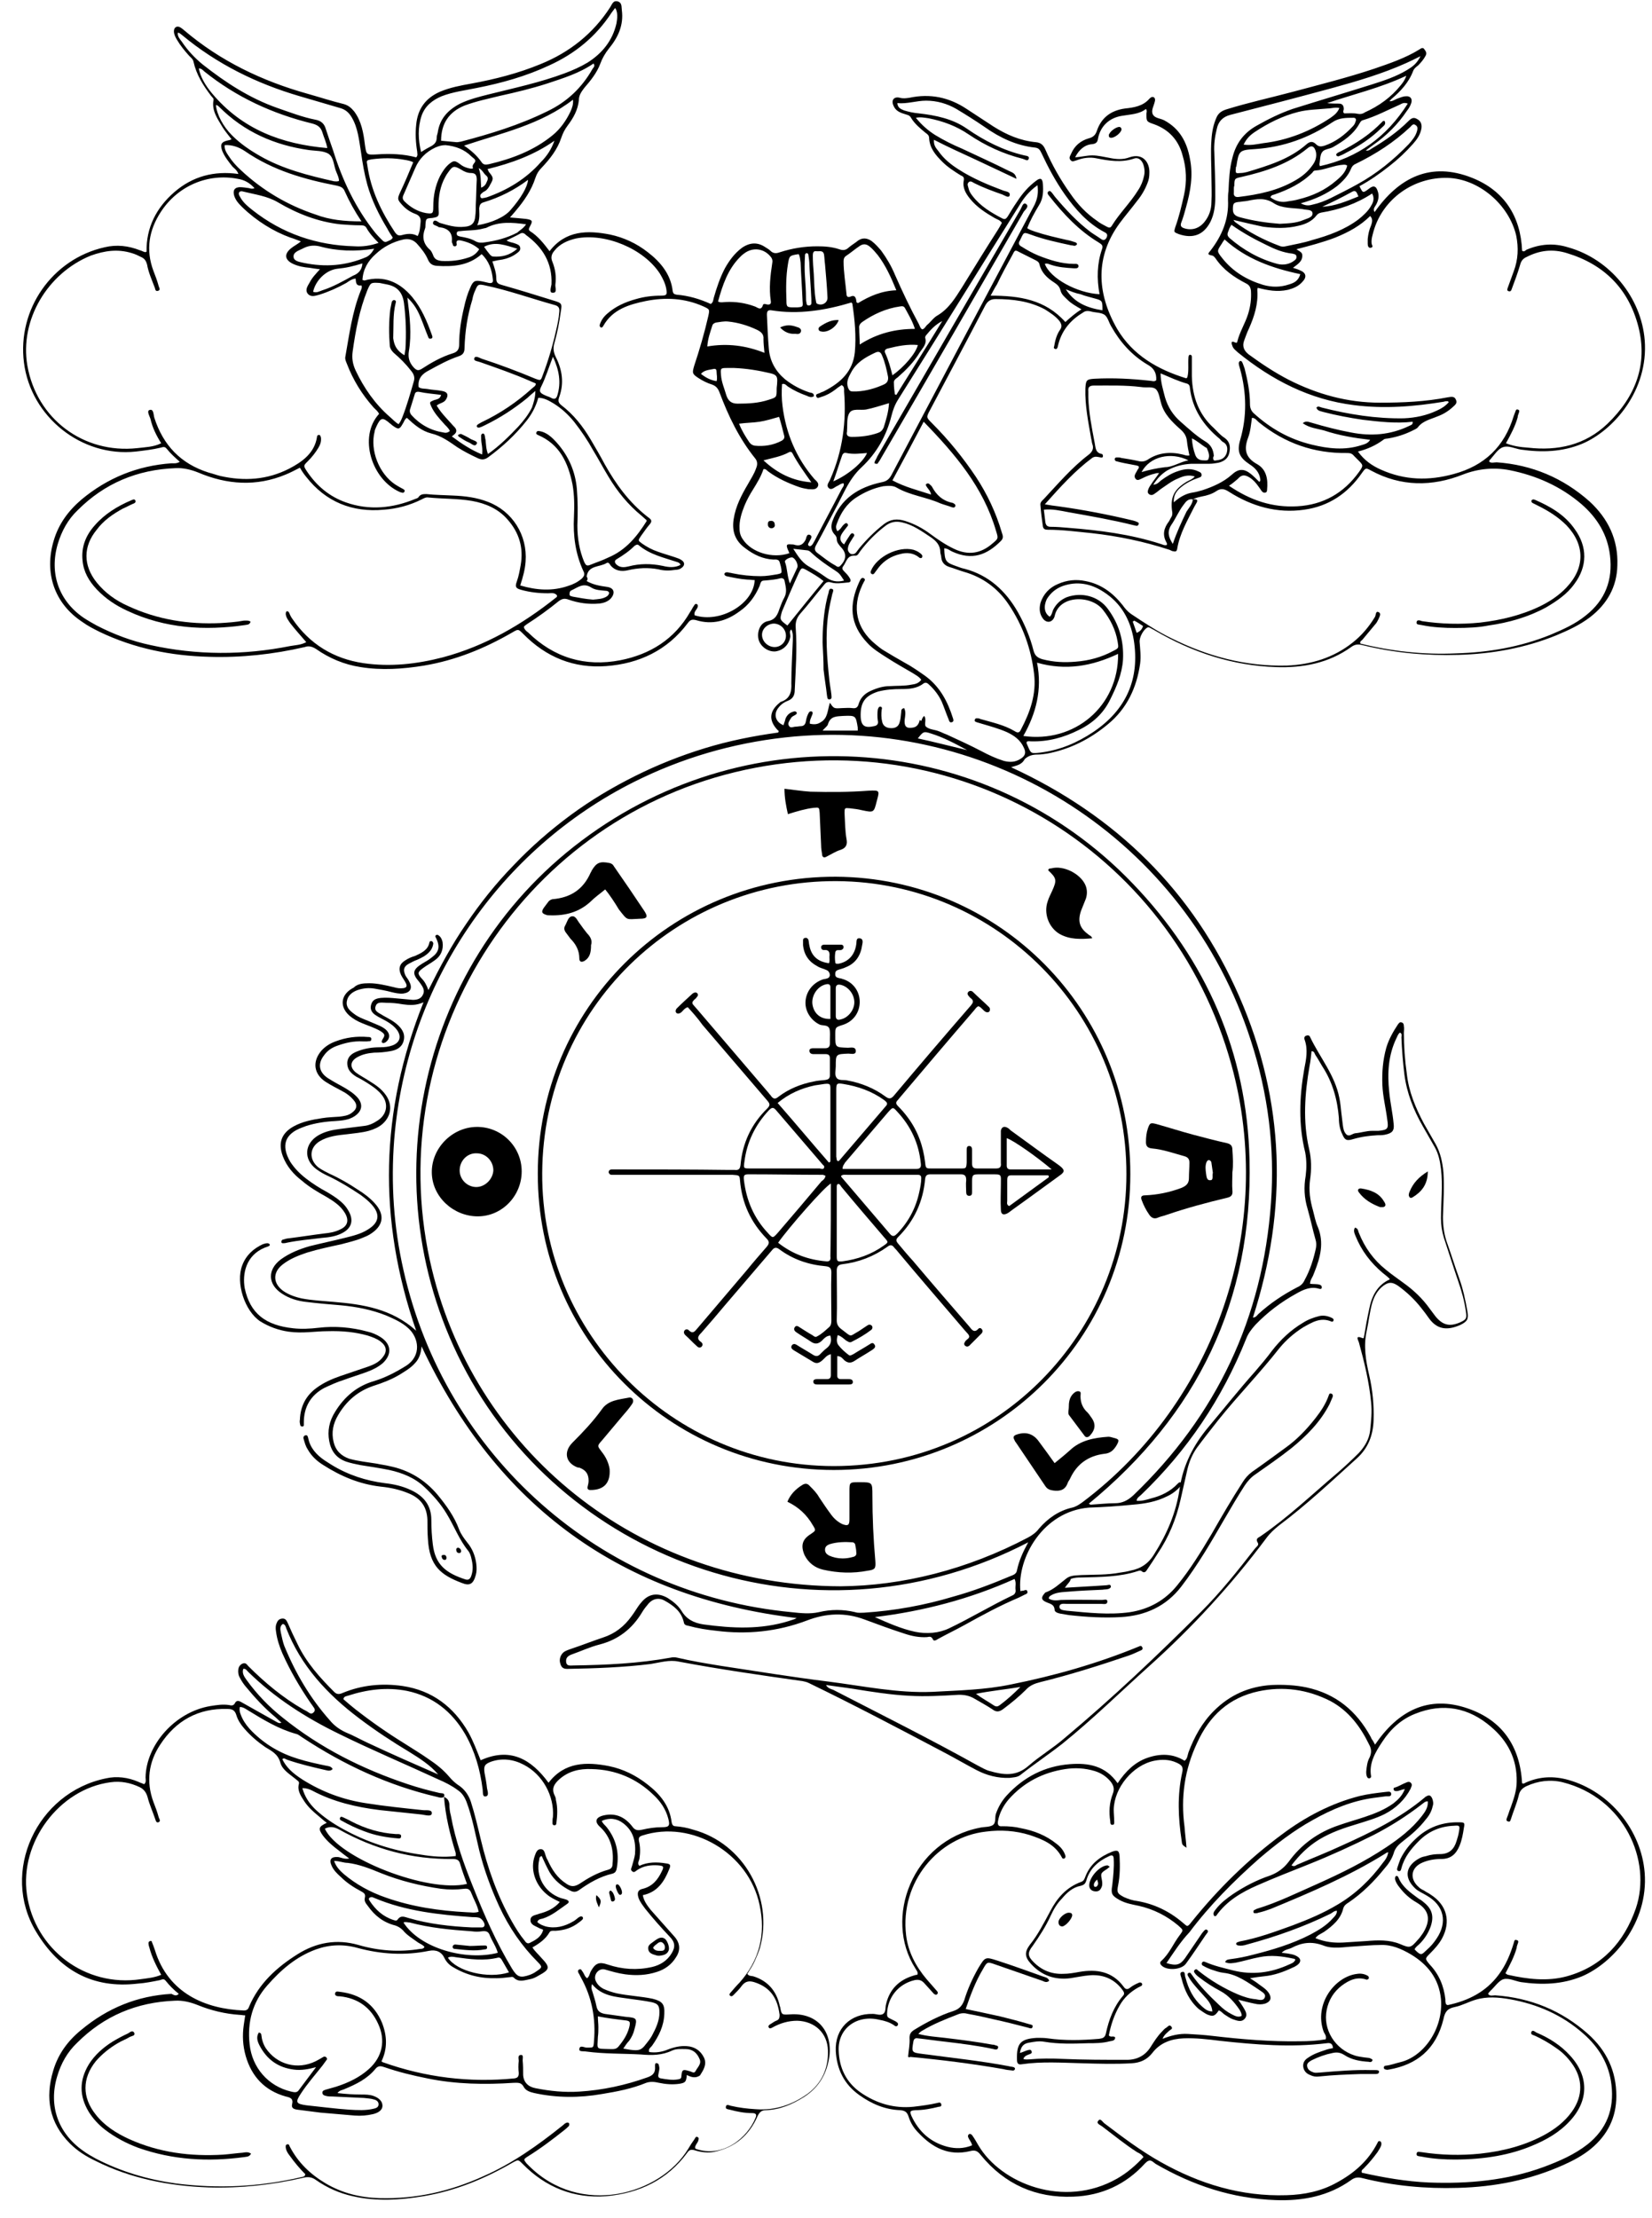 <?xml version="1.0" encoding="UTF-8"?><svg xmlns="http://www.w3.org/2000/svg" xmlns:xlink="http://www.w3.org/1999/xlink" height="453.8" preserveAspectRatio="xMidYMid meet" version="1.0" viewBox="79.4 24.6 338.2 453.8" width="338.2" zoomAndPan="magnify"><g id="change1_1"><path d="M286.4,181.6c21.5,9.9,37.3,25.4,46.7,46.9c9.4,21.5,10,43.4,2.8,65.7c0.6,0,0.8-0.4,1.1-0.7c2.4-2.2,5.1-4,8-5.5 c0.7-0.3,1.2-0.8,1.5-1.5c1.1-2,1.8-4.2,2.3-6.5c0.1-0.6,0.1-1.2-0.1-1.8c-0.6-2.1-1-4.1-1.6-6.2c-0.7-2.3-0.8-4.5-0.4-6.8 c0.2-1.6,0.2-3.2-0.1-4.8c-1.4-5.6-1.2-11.3-0.2-17c0.4-2,0.8-4,0.1-6c-0.2-0.5,0-0.8,0.4-0.9c0.3-0.1,0.6,0,0.7,0.3 c2,4.2,5.1,7.8,6,12.5c0.2,1,0.3,2,0.4,3c0.1,0.8,0.2,1.7,0.3,2.5c0.1,0.7,0.2,1.4,0.7,1.9c0.6,0.6,1.2-0.1,1.8-0.2 c1.2-0.1,2.3-0.5,3.5-0.5c0.4,0,0.9,0,1.3,0c1.9-0.2,2.1-0.4,1.8-2.3c-0.3-2.4-0.9-4.7-1-7.1c-0.1-2.6,0.1-5.1,0.8-7.6 c0.5-1.7,1.4-3.3,2.4-4.8c0.2-0.2,0.3-0.5,0.7-0.4c0.4,0.1,0.5,0.4,0.5,0.8c0.1,0.4,0,0.9,0,1.3c0,2.8,0.2,5.6,0.6,8.4 c0.4,3.7,1.8,7,3.5,10.2c0.8,1.4,1.6,2.8,2.4,4.2c1,1.8,1.4,3.7,1.6,5.8c0.2,3,0,6-0.1,9.1c0,1.7,0.2,3.3,0.7,4.9 c0.9,2.5,1.7,5.1,2.6,7.6c0.8,2.2,1.3,4.5,1.7,6.8c0.3,1.6,0,2.1-1.4,2.8c-2.7,1.2-4.8,1-6.5-1.4c-0.5-0.7-1-1.4-1.5-2 c-1.4-1.8-3-3.3-4.8-4.6c-1.2-0.8-1.9-0.8-3,0c-1.2,0.9-1.9,2.2-2.3,3.6c-0.5,1.8-0.7,3.7-1.1,5.6c-0.7,3.1-0.2,6.1,0.5,9.1 c0.7,3,1,6.1,0.9,9.2c-0.1,3.1-1.1,5.7-3.4,7.8c-5.2,4.7-10.3,9.5-15.9,13.7c-1,0.8-1.9,1.6-2.7,2.7c-7.1,9.5-15.1,18.2-23.9,26.1 c-5.9,5.3-11.6,10.9-17.8,15.9c-2.8,2.2-5.8,4.2-8.6,6.4c-0.6,0.5-1.5,0.5-2.2,0.6c-2.4,0.1-4.7-0.5-6.8-1.6 c-2.3-1.2-4.5-2.5-6.8-3.7c-9.1-4.8-18.2-9.6-27.5-14.1c-0.4-0.2-0.8-0.3-1.3-0.4c-8.5-1.2-16.9-2.4-25.4-4 c-1.9-0.4-3.8,0.2-5.7,0.5c-5.7,0.7-11.4,0.9-17.1,1c-0.9,0-1.2-0.4-1.4-1.1c-0.3-0.9,0.1-1.9,0.8-2.4c0.5-0.3,1.1-0.5,1.7-0.7 c2.1-0.7,4.1-1.5,6.2-2.2c2.5-0.8,4.4-2.3,5.9-4.4c0.7-0.9,1.2-1.9,1.9-2.7c1.5-1.9,3.4-2.2,5.5-1c1.1,0.7,2.1,1.5,2.8,2.6 c1,1.7,2.5,2.5,4.5,2.8c5.9,0.8,11.7,1.1,17.5-0.7c0.5-0.2,1.1-0.3,1.6-0.6c-35.9-4.3-61.4-22.8-76.8-55.6 c-0.1,1.4-0.5,2.6-1.4,3.5c-0.9,1-2,1.6-3.1,2.3c-1.7,1-3.5,1.7-5.4,2.3c-3.2,1.1-5.5,3.1-7.2,6c-1,1.7-1.4,3.5-0.9,5.5 c0.4,1.7,1.5,2.8,3.2,3.4c1.8,0.5,3.7,0.7,5.6,1c0.9,0.2,1.8,0.3,2.6,0.5c4,0.8,7.3,2.8,9.9,5.9c1.8,2.2,3.4,4.4,4.4,7.1 c0.4,1,1,1.8,1.7,2.7c1,1.2,1.6,2.7,1.8,4.3c0.1,0.8,0.1,1.6-0.1,2.3c-0.5,1.8-1.2,2.3-2.9,1.6c-4.2-1.6-6.6-3.4-6.9-9 c-0.1-1.3-0.1-2.6-0.1-3.9c-0.1-2.7-1.4-4.4-3.8-5.4c-1.9-0.8-3.8-1.2-5.8-1.4c-4.3-0.5-8.1-2.1-11.7-4.4c-1.3-0.8-2.4-1.8-3.2-3.2 c-0.4-0.6-0.6-1.3-0.8-2c-0.1-0.3-0.2-0.7,0.3-0.9c0.5-0.1,0.5,0.3,0.6,0.6c0.4,2,1.7,3.4,3.3,4.5c0.5,0.3,0.9,0.6,1.4,0.9 c3.4,2.1,7.1,3.3,11,3.8c1.8,0.2,3.6,0.6,5.3,1.4c2.6,1.2,4.2,3.1,4.2,6.1c0,1.7,0.1,3.4,0.3,5c0.5,4.2,2.7,5.9,6.7,7.2 c0.7,0.2,1-0.2,1.2-0.8c0.4-1.2,0.3-2.3,0-3.5c-0.1-0.5-0.3-1.1-0.6-1.5c-1.9-2.3-2.9-5.1-4.5-7.7c-1.2-2-2.8-3.8-4.5-5.4 c-2-1.9-4.5-2.9-7.2-3.5c-2-0.4-4-0.7-5.9-1c-1-0.2-2-0.4-2.9-0.7c-2-0.7-3.1-2.1-3.5-4.2c-0.4-2.1,0-4.1,1.2-6 c1.9-3.1,4.5-5.3,8-6.3c2.3-0.7,4.4-1.8,6.5-3.1c3.3-2.1,2.6-5.8,0.5-7.7c-1.3-1.2-2.9-1.9-4.5-2.6c-3-1.2-6.1-1.8-9.3-2.1 c-2.4-0.2-4.8-0.4-7.2-0.7c-1.7-0.2-3.4-0.7-4.9-1.7c-2.9-1.9-3-4.9-0.2-7c1.8-1.3,3.8-2.1,5.9-2.7c2.4-0.6,4.8-1.1,7.2-1.7 c1.6-0.4,3.3-0.8,4.7-1.7c2.3-1.4,2.6-3.1,0.8-5.1c-0.7-0.8-1.5-1.4-2.3-2c-2.1-1.4-4.2-2.7-6.5-3.8c-0.9-0.4-1.8-0.9-2.6-1.5 c-2.6-2-2.4-5.2,0.5-6.9c1.4-0.8,2.9-1.1,4.5-1.3c1.6-0.2,3.2-0.4,4.8-0.6c1-0.1,1.9-0.5,2.8-1.1c1.9-1.2,2.3-3.4,0.9-5.2 c-0.7-0.9-1.5-1.5-2.4-2.1c-0.9-0.6-1.9-1.2-2.9-1.7c-1.1-0.7-1.9-1.5-1.8-3c0.2-1.4,1.3-1.9,2.4-2.3c1.4-0.5,2.8-0.7,4.3-0.7 c0.9,0,1.8-0.1,2.6-0.4c1.5-0.6,1.8-1.8,0.9-3.1c-0.6-0.8-1.4-1.4-2.3-1.9c-0.7-0.4-1.4-0.7-2-1.1c-1-0.6-1.3-1.4-1-2.3 c0.3-1,1.1-1.2,2-1.3c1.1-0.1,2.1,0,3.2,0.1c1.1,0.1,2.2,0.2,3.3,0.3c0.9,0,1.7-0.2,2.1-1.1c0.4-0.8,0-1.5-0.5-2.2 c-0.1-0.1-0.2-0.3-0.3-0.4c-1.5-1.7-1.3-2.5,0.6-3.7c0.7-0.4,1.4-0.8,2-1.3c1.5-1.1,1.7-2.2,0.9-3.9c-0.1-0.2-0.3-0.4-0.1-0.6 c0.3-0.2,0.5-0.1,0.7,0.1c0.4,0.3,0.6,0.8,0.7,1.3c0.2,1.5-0.3,2.8-1.6,3.7c-0.8,0.6-1.6,1-2.4,1.6c-1.1,0.8-1.2,1.1-0.3,2.1 c0.6,0.6,1,1.3,1.4,2.4c2.4-4.8,4.8-9.3,7.7-13.5c2.9-4.3,6.1-8.3,9.7-12c3.6-3.8,7.5-7.2,11.7-10.3c4.2-3.1,8.6-5.7,13.2-8 c4.6-2.3,9.4-4.2,14.3-5.7c4.9-1.5,9.9-2.5,15-3.2c0.2-0.3,0.1-0.4-0.1-0.5c-1.9-2-1.7-3.9,0.4-5.6c0.1-0.1,0.2-0.2,0.3-0.2 c1.8-0.6,2.2-2,2.1-3.8c0-2.9,0.2-5.8,0.3-8.7c0-0.8,0.1-1.5-0.3-2.3c-0.5,0.4-0.2,0.9-0.2,1.4c-0.2,1.6-1.4,2.9-3.1,3.1 c-1.5,0.1-3-1-3.4-2.4c-0.4-1.6,0.3-3.5,1.9-3.8c1.6-0.3,2-1.4,2.4-2.6c0.3-0.8,0.6-1.6,1-2.3c0.6-1.2,0.2-2.3,0-3.4 c-0.1-0.4-0.4-0.5-0.7-0.5c-1.1,0.3-2.3,0.4-3.5,0.5c-0.7,0-0.7,0.6-0.9,1.1c-0.9,2.1-2.2,3.9-4.1,5.2c-2.7,2-5.6,2.8-8.9,1.8 c-0.8-0.2-1.2-0.1-1.7,0.6c-4.2,5.6-10,8.3-16.7,8.8c-6.6,0.5-12.3-1.8-17-6.6c-1-1-1-1-2.2-0.3c-5.7,3.3-11.6,5.7-18.1,6.8 c-4.3,0.7-8.7,1-13,0.3c-3.3-0.5-6.4-1.8-9.1-3.7c-0.8-0.5-1.5-0.7-2.3-0.4c-6.5,1.5-13,2.2-19.6,2c-7.8-0.2-15.3-1.7-22.4-5.1 c-1.2-0.6-2.4-1.2-3.5-2c-5.8-3.8-7.9-10.1-5.9-16.7c1-3.4,3-6.1,5.7-8.4c5.3-4.4,11.4-6.9,18.4-7.4c0.5,0,1,0.1,1.7-0.3 c-1-0.9-1.9-1.7-2.7-2.7c-0.4-0.5-0.8-0.3-1.2-0.2c-1.7,0.4-3.4,0.6-5.1,0.8c-11.1,1.2-21.5-7.1-22.9-18.2 c-1.4-10.9,5.8-21.2,16.5-23.6c2.5-0.6,4.9-0.3,7.2,0.6c0.4,0.1,0.7,0.3,1.1,0.4c0,0,0.1,0,0.3-0.1c-0.1-4.9,2-9,5.7-12.2 c3.7-3.2,8.1-4.4,13.1-3.7c-0.3-0.8-0.8-1.1-1.2-1.5c-0.8-1-1.6-2-2.1-3.2c-0.5-1.4-0.2-1.9,1.3-2.2c0.2,0,0.3-0.1,0.6-0.2 c-0.6-0.8-1.3-1.6-1.8-2.4c-1-1.7-2.3-3.4-1.9-5.6c0.1-0.4-0.3-0.6-0.5-0.9c-1.6-2.1-3-4.3-3.6-7c-0.1-0.5-0.5-0.8-0.9-1.2 c-0.9-1-1.8-2.1-2.5-3.3c-0.3-0.5-0.6-1.1-0.6-1.7c0-0.8,0.6-1.2,1.3-0.8c0.3,0.2,0.6,0.4,0.8,0.6c7.4,6.3,16,10.4,25.3,13 c2.5,0.7,4.9,1.5,7.4,2.1c1,0.3,1.5,0.8,2.1,1.5c1.5,2,1.9,4.4,2.2,6.8c0.3,2.1,0.3,2.1,2.4,2c2.7-0.2,5.5-0.1,8.1,0.6 c0.4-0.4,0.2-0.8,0.2-1.2c-0.3-1.8-0.4-3.7-0.2-5.5c0.3-3.2,1.9-5.4,4.8-6.7c2.1-0.9,4.3-1.3,6.5-1.7c4.9-0.9,9.6-2.1,14.2-4 c5.9-2.4,10.7-6.2,14.2-11.6c0.4-0.6,0.6-1.5,1.6-1.2c0.9,0.3,0.7,1.2,0.8,1.8c0.4,3.1-0.8,5.6-2.7,7.9c-0.7,0.9-1.3,1.9-1.7,3 c-0.7,1.9-2,3.5-3.3,5c-0.6,0.8-1.1,1.5-1.1,2.5c-0.2,2-1.1,3.6-2.3,5.2c-0.6,0.8-1,1.6-1.3,2.5c-0.8,2.4-2.3,4.3-4,6.1 c-0.6,0.6-1,1.2-1.3,2.1c-0.8,2.5-2.3,4.7-4,6.7c-0.3,0.4-0.7,0.8-1.2,1.4c1.3,0.1,2.3,0.2,3.3,0.3c1.3,0.2,1.4,0.4,0.8,1.5 c-0.2,0.4-0.4,0.7,0,1c1.6,1,2.8,2.5,4,4.1c3.3-4.3,7.8-4.3,12.4-3.4c2.8,0.6,5.4,1.8,7.7,3.6c2.6,2,4.7,4.5,5.1,7.9 c0.1,0.6,0.3,0.7,0.8,0.8c2.5,0.2,4.8,0.9,7,1.9c0.5-0.3,0.5-0.8,0.6-1.2c0.6-2.1,1.3-4.2,2.3-6.1c0.9-1.6,2-3.1,3.5-4.2 c1.6-1.1,3.2-1.2,4.8-0.1c0.3,0.2,0.7,0.4,1,0.7c0.6,0.6,1.2,0.6,2,0.3c2.5-0.8,5-1.2,7.6-1.2c1.5,0,3,0.1,4.5,0.6 c0.8,0.3,1.4,0.2,2-0.4c0.6-0.5,1.3-0.9,1.9-1.4c0.9-0.6,1.8-0.5,2.7,0.1c0.8,0.6,1.4,1.3,2,2c1.1,1.5,2.1,3.2,2.8,4.9 c1.5,3.4,3.1,6.8,4.9,10.1c0.2,0.4,0.3,0.9,0.7,1.1c0.5-0.1,0.7-0.7,1.1-1c0.7-0.6,1.3-1.5,2.1-1.9c2.3-1.4,3.6-3.6,5-5.8 c2.4-3.9,4.8-7.8,7.3-11.7c0.3-0.5,0.6-1,0.8-1.4c-0.4-0.6-1-0.7-1.5-1c-1.9-1.1-3.6-2.2-5-3.9c-0.9-1.1-1.6-2.3-1.3-3.8 c0.1-0.6-0.1-0.8-0.6-1c-1.3-0.8-2.7-1.7-3.8-2.8c-1.4-1.4-2.6-2.8-2.7-4.9c0-0.5-0.4-0.8-0.7-1c-1.1-0.9-2.3-1.9-3-3.1 c-0.3-0.6-0.9-0.6-1.4-0.8c-1-0.3-1.8-0.7-2.2-1.7c-0.5-1.1,0.1-1.9,1.3-1.6c0.7,0.2,1.3,0.1,2,0c4.2-0.9,8.1-0.1,11.7,2.3 c1.8,1.2,3.7,2.4,5.5,3.6c2.7,1.7,5.5,2.9,8.7,3.2c1,0.1,1.5,0.6,1.9,1.5c1.4,3.2,3.1,6.2,5.1,9c1.5,2.2,3.3,4.1,5.5,5.6 c0.6,0.5,1.3,0.8,2,1.2c0.4,0.2,0.7,0.3,1-0.2c1.6-2.6,3.8-4.7,5.4-7.3c0.6-0.9,1-1.9,1.2-2.9c0.2-0.8,0.1-1.7-0.2-2.5 c-0.4-0.9-1.1-1.4-2-1c-2.5,0.8-5,0.4-7.5-0.1c-1.4-0.3-2.8-0.1-4.1,0.4c-0.4,0.1-0.9,0.4-1.2,0c-0.5-0.5-0.1-0.9,0.1-1.4 c0.7-1.6,1.9-2.6,3.6-3.1c0.8-0.2,1.3-0.6,1.6-1.4c0.9-2.8,2.9-4.3,5.8-4.7c1.9-0.2,3.7-0.5,5-2c0.2-0.2,0.5-0.5,0.9-0.3 c0.3,0.2,0.3,0.6,0.2,0.9c-0.2,0.9-0.8,1.8-0.4,2.6c0.4,0.8,1.5,0.8,2.3,1.2c3.2,1.7,4.7,4.5,5.3,7.9c0.7,3.4,0.1,6.7-0.8,9.9 c-0.3,1.1-0.6,2.2-1,3.2c-0.2,0.6,0,0.9,0.6,1.1c1.5,0.5,3,0.1,4.1-1.2c1-1.2,1.5-2.6,1.5-4.2c0.1-1.7,0-3.4,0-5 c0-2.6-0.2-5.1,0-7.7c0.1-1.6,0.4-3.2,1.1-4.7c0.4-0.8,1-1.2,1.9-1.5c4.5-1.4,9.1-2.4,13.6-3.6c5.6-1.5,11.2-2.9,16.6-4.7 c3.2-1.1,6.5-2.2,9.4-4c0.3-0.2,0.7-0.5,1,0c0.3,0.4,0.5,0.7,0.3,1.2c-0.4,0.8-1,1.5-1.6,2.1c-0.4,0.3-0.8,0.6-1,1.1 c-0.9,2.4-2.6,4.2-4.5,5.8c-0.1,0.1-0.2,0.3-0.4,0.4c0.6,0.1,1.1-0.3,1.6-0.5c0.6-0.2,1.2-0.5,1.8-0.5c0.9-0.1,1.4,0.5,1.1,1.4 c-0.2,0.6-0.5,1.1-0.9,1.6c-1.8,2.7-4.1,5-6.8,6.9c-0.5,0.4-1,0.7-1.6,1.2c0.6,0.1,0.9-0.2,1.2-0.4c2.7-1.6,5.3-3.4,7.5-5.6 c0.5-0.5,1-0.9,1.7-0.5c0.8,0.4,1.1,1,1,1.9c-0.2,1.3-0.9,2.3-1.7,3.2c-1.5,1.7-3.1,3.2-4.9,4.6c-1.9,1.5-3.9,2.9-6.1,4.1 c0.7,1.4,0.7,1.4,1.7,0.7c0.1-0.1,0.3-0.2,0.4-0.3c0.8-0.6,1.3-0.4,1.6,0.5c0.4,1,0.2,2-0.3,2.9c-0.2,0.4-0.7,0.8-0.3,1.5 c5-7.1,11.5-10.4,20-7c6.5,2.6,9.9,7.8,10.2,14.9c0.4,0.3,0.6,0,0.9-0.2c2.8-1.2,5.6-1.4,8.5-0.5c8.6,2.4,15,10.3,15.7,19 c0.8,10.3-6.4,18.5-12.8,21.2c-4.1,1.7-8.3,1.8-12.5,1.2c-1.3-0.2-2.6-0.9-3.7-0.5c-1,0.3-1.8,1.6-2.6,2.5 c-0.1,0.1-0.3,0.2-0.2,0.5c0.4,0.3,1,0.1,1.5,0.1c7.2,0.5,13.6,3.2,19,8c3.8,3.5,5.9,7.8,5.7,13.1c-0.1,4.4-2.1,7.9-5.6,10.6 c-2.1,1.6-4.5,2.7-6.9,3.7c-6.4,2.6-13.1,3.8-20,4c-6.6,0.2-13.2-0.4-19.7-2c-0.8-0.2-1.5-0.2-2.3,0.4c-4.6,3.3-9.9,4.3-15.4,4.1 c-8.9-0.3-17.1-3-24.8-7.5c-0.3-0.2-0.6-0.3-0.9-0.5c-0.2-0.1-0.4-0.2-0.6-0.1c-0.8,0.4-1.7,2-1.6,3c0.1,1.4,0.3,2.9,0.1,4.4 c-0.7,4.9-2.7,9.2-6.6,12.4c-3.6,3-7.7,5.1-12.4,6c-0.7,0.1-1.3,0.2-2,0.2c-1,0-1.8,0.2-2.6,0.9 C288.5,181.2,287.5,181.2,286.4,181.6z M323.6,126.8c0.7-0.1,1.2,0,0.7,0.8c-0.1,0.2-0.3,0.5-0.4,0.7c-1.4,2.8-3,5.5-3.5,8.6 c-0.1,0.6-0.4,0.6-0.8,0.5c-0.3,0-0.5-0.2-0.8-0.3c-5.2-1.7-10.5-2.8-15.9-3.4c-3-0.3-6-0.7-9-0.7c-0.5,0-0.9-0.1-1-0.7 c-0.2-1.4-0.4-2.9-0.5-4.3c-0.1-0.6,0.3-0.9,0.7-1.3c2.9-3.1,5.7-6.4,9.1-9c0.8-0.6,1.2-1.3,0.8-2.3c-0.1-0.3-0.1-0.7-0.2-1 c-0.6-3.4-1.3-6.8-1.2-10.3c0.1-1.7,0.2-1.9,1.9-2c3.8-0.2,7.5,0,11.2,0.4c0.5,0,1,0.3,1.4-0.1c0.1-1.5-0.5-2.5-1.8-3.2 c-3.2-1.9-5.6-4.6-7.4-7.8c-0.5-0.8-0.7-1.9-1.4-2.4c-0.8-0.5-1.9-0.4-2.9-0.7c-0.5-0.1-1-0.1-1.4,0.2c-2.5,1.5-4.3,3.5-5.1,6.4 c-0.1,0.3-0.1,0.5-0.2,0.8c-0.1,0.2-0.2,0.4-0.5,0.3c-0.3-0.1-0.3-0.3-0.2-0.5c0.2-1.2,0.5-2.4,1.2-3.4c0.5-0.7,0.3-1.2-0.1-1.8 c-0.8-1-1.9-1.7-3-2.4c-3.2-1.7-6.6-2.1-10.1-2.1c-1.1,0-1.7,0.5-2.2,1.5c-3.7,7.1-7.5,14.2-11.2,21.2c-0.8,1.5-0.8,1.5,0.4,2.7 c3.4,3.4,6.4,7.1,9,11c2.3,3.5,4.1,7.3,5.3,11.4c0.2,0.6,0.4,1.1-0.2,1.7c-2.9,2.9-5.9,4-9.9,2.2c-0.5-0.2-1-0.7-1.7-0.7 c0.1,2.7,0.3,2.9,2.6,3.7c0.5,0.2,1.1,0.4,1.6,0.5c4.9,1.3,8.4,4.5,10.9,8.9c1.4,2.5,2.5,5.1,3.2,7.9c0.3,1,0.8,1.4,1.8,1.7 c2.3,0.6,4.5,0.7,6.8,0.5c2.7-0.2,5.3-0.9,7.7-2.2c1.2-0.6,1.1-0.6,0.9-1.9c-0.4-2.4-1.5-4.6-3-6.5c-2.4-3.1-9-3.1-9.9,1.3 c0,0.1-0.1,0.2-0.1,0.3c-0.5,1-1.5,1.1-2.2,0.3c-0.8-1-0.9-2.1-0.6-3.3c0.6-1.9,1.9-3.2,3.6-3.9c1.8-0.8,3.7-1,5.6-0.6 c3.2,0.6,5.6,2.4,7.6,4.9c0.5,0.7,1,1.3,1.7,1.8c2.7,1.8,5.4,3.6,8.3,5c7.4,3.7,15.2,5.8,23.6,5.6c5-0.2,9.6-1.6,13.5-4.7 c1.9-1.5,3.4-3.3,4.6-5.3c0.2-0.4,0.1-1.3,0.8-0.9c0.5,0.3,0.1,0.9-0.1,1.4c-0.2,0.4-0.4,0.8-0.7,1.1c-0.8,1-1.7,2-2.5,3 c-0.2,0.3-0.7,0.4-0.5,0.9c6.5,1.6,13,2.3,19.6,2c6.7-0.2,13.1-1.3,19.3-3.8c2.6-1.1,5.1-2.2,7.3-4c3.9-3.1,5.5-7.2,4.9-12.2 c-0.5-4.3-2.6-7.7-5.8-10.5c-4.3-3.7-9.3-5.9-14.8-7c-3.2-0.6-6.4-0.3-9.5,0.9c-6.3,2.5-12.7,2.5-18.8-0.8 c-1.1-0.6-1.1-0.6-1.9,0.5c-2.9,4.2-6.8,6.8-11.8,7.5c-5.6,0.8-10.7-0.7-15.3-3.6c-0.9-0.6-1.7-0.9-2.7-0.2c-0.9,0.6-1.9,0.9-3,1.1 C325,126.3,324.3,126.4,323.6,126.8c-0.9-0.2-1.4,0.4-1.9,1.1c-1,1.3-1.6,2.8-2.5,4.1c-0.9,1.4-0.6,2.5,0.3,3.9 c0.8-2.4,1.8-4.5,2.8-6.6C322.8,128.5,323.5,127.8,323.6,126.8z M251.5,349.2c12.6-0.1,25.9-3.4,38.4-10c0.9-0.5,1.6-1,2.2-1.8 c1.8-2.1,4.1-3.7,6.8-4.3c0.8-0.2,1.4-0.6,2.1-1.1c27.4-20.6,39.6-56.5,30.5-89.5c-12.2-44.3-56.9-70.7-101.6-59.9 c-44.3,10.7-72.2,55.3-62.5,99.9C175.9,321.4,210.2,349.1,251.5,349.2z M288.3,350.2c0.3-0.1,0.5-0.1,0.6-0.1 c0.3-0.1,0.7-0.3,0.8,0.1c0.2,0.4-0.2,0.6-0.5,0.7c-0.4,0.2-0.8,0.4-1.2,0.6c-3.8,1.6-7.5,3.6-11.1,5.6c-1.8,1-3.7,1.9-5.5,2.9 c-0.3,0.2-0.8,0.5-1,0.1c-0.3-0.7-0.7-0.6-1.2-0.5c-1.6,0.1-3.1-0.2-4.6-0.7c-2.8-0.9-5.5-1.9-8.2-2.9c-4-1.5-7.9-1.3-11.8,0.2 c-6.1,2.3-12.3,2.9-18.6,2.1c-1.9-0.2-3.8-0.5-5.6-1c-0.4-0.1-0.9-0.1-1-0.7c-0.5-2.3-2.2-3.5-4-4.5c-1.1-0.6-2.3-0.4-3.2,0.6 c-0.5,0.6-1,1.2-1.4,1.9c-2,3.3-4.8,5.5-8.6,6.5c-2,0.5-3.9,1.4-5.9,2.1c-0.7,0.3-1.1,0.7-1,1.5c0.1,0.9,0.9,0.7,1.5,0.7 c6.7-0.1,13.3-0.4,19.9-1.6c0.4-0.1,0.9-0.1,1.3,0c3,0.7,6,1.2,9.1,1.7c7.3,1.1,14.6,2.3,21.9,3.2c7.1,0.9,14.1,2.4,21.3,2.1 c5.4-0.3,10.7-0.4,16-1.5c9-1.8,17.8-4.3,26.3-7.8c0.2-0.1,0.4-0.2,0.6,0.1c0.2,0.3,0.1,0.6-0.2,0.7c-0.9,0.4-1.7,0.8-2.6,1.1 c-5.9,2-11.9,3.9-18,5.4c-1.2,0.3-2.2,0.7-3,1.6c-1.4,1.4-3,2.7-4.6,3.9c-0.8,0.6-1.4,0.7-2.2,0.1c-1.2-0.8-2.5-1.5-3.7-2.2 c-1-0.6-2-0.8-3.2-0.8c-3.4,0.2-6.8,0.4-10.2,0.2c-3.8-0.2-7.6-0.8-11.3-1.4c-1.9-0.3-3.7-0.5-5.7-0.8c0.4,0.7,1,0.8,1.5,1 c9.9,5.1,19.9,10.1,29.6,15.5c0.8,0.4,1.6,0.9,2.4,1.1c2.8,0.8,5.4,1.2,8-1.1c2.3-2,5-3.6,7.3-5.6c9.8-8.2,19-16.9,28-25.9 c4-4,7.5-8.4,11-12.9c0.3-0.4,0.9-0.7,0.6-1.2c-0.5-0.8,0-1,0.5-1.3c5.7-3.9,10.6-8.6,15.8-13c1.5-1.3,3-2.7,4.4-4.1 c1.2-1.3,2.1-2.8,2.3-4.6c0.2-1.9,0.4-3.8,0.2-5.7c-0.4-4.2-1.4-8.3-2.5-12.3c-0.2-0.6-0.8-1.5,0.7-0.9c0.4,0.2,0.3-0.3,0.4-0.6 c0.3-1.8,0.6-3.5,1-5.3c0.5-2.6,1.6-4.9,4.2-6.1c0-0.1,0-0.2-0.1-0.2c-0.4-0.4-0.8-0.7-1.3-1.1c-2.5-2.1-4.4-4.6-5.6-7.6 c-0.2-0.5-0.5-1.1-0.1-1.7c0.7,0.2,0.6,0.7,0.8,1.1c1.2,3,3,5.5,5.5,7.5c1.2,1,2.4,1.8,3.6,2.7c2.1,1.5,3.9,3.2,5.4,5.3 c0.4,0.5,0.8,1.1,1.2,1.6c1.5,1.8,2.9,2.1,5,1.2c1.3-0.6,1.4-0.8,1.2-2.2c-0.3-2.2-0.9-4.3-1.6-6.3c-1-2.9-1.9-5.8-2.9-8.8 c-0.4-1.3-0.6-2.6-0.6-4c0-3.4,0.4-6.7,0-10.1c-0.2-1.6-0.5-3.1-1.3-4.5c-0.8-1.4-1.6-2.8-2.4-4.2c-1.9-3.3-3.3-6.8-3.8-10.7 c-0.3-2.5-0.5-5-0.6-7.5c0-0.3,0.2-0.8-0.3-1c-0.4,0.3-0.5,0.7-0.7,1.1c-1.7,3.5-1.9,7.2-1.5,11c0.2,2.2,0.7,4.3,0.9,6.5 c0.2,1.5-0.3,2-1.8,2.3c-0.5,0.1-1,0.1-1.5,0.1c-1.7,0.1-3.3,0.3-5,0.8c-1.3,0.4-1.7,0.2-2.2-1c-0.5-1-0.7-2.1-0.7-3.3 c-0.3-3.8-1.3-7.4-3.4-10.6c-0.5-0.8-0.9-1.6-1.4-2.3c-0.2-0.3-0.2-0.8-0.8-0.8c-0.1,1-0.2,2-0.4,3c-1,5.7-1.4,11.4-0.1,17 c0.5,2.1,0.5,4.2,0.2,6.3c-0.3,2.2,0,4.2,0.6,6.3c0.3,1.1,0.5,2.3,1,3.4c1.3,3.2,0.5,6.2-0.7,9.2c-0.1,0.2-0.1,0.3-0.2,0.5 c-0.2,0.6-0.7,1.1-0.7,1.9c0.7,0.1,1.4,0,2,0.2c0.2,0.1,0.4,0.2,0.4,0.5c0,0.4-0.3,0.4-0.6,0.3c-1.7-0.5-3.2,0.2-4.6,1 c-3.1,1.7-5.9,3.8-8.4,6.4c-0.8,0.9-1.5,1.8-1.9,2.9c-4.9,12.2-12,22.8-21.5,31.9c-0.3,0.3-0.9,0.6-0.9,1.2c1,0.1,2-0.2,3-0.5 c2-0.5,3.9-1.4,5.4-3c0.2-0.2,0.4-0.4,0.7-0.2c0.3,0.3,0,0.5-0.1,0.7c-0.8,0.9-1.7,1.6-2.8,2.1c-2.2,1.1-4.5,1.5-7,1.7 c-3,0.3-6,0.5-9,0.6C292.9,333.9,287.6,343.4,288.3,350.2z M185.9,144.4c3.4,1,6.6,1.2,9.8,0.1c1-0.3,2-0.8,2.8-1.5 c0.5-0.5,0.7-0.9,0.3-1.6c-1.6-3.5-2.1-7.2-1.9-11c0.1-2.2,0.1-4.5-0.3-6.7c-0.9-4.4-2.6-8.2-7.1-10.1c-0.2-0.1-0.4-0.2-0.3-0.5 c0.1-0.3,0.3-0.3,0.5-0.3c1.6,0.2,2.7,1.3,3.7,2.4c2.4,2.7,3.8,5.9,4.1,9.5c0.2,2.5,0.2,4.9,0.1,7.4c0,2.6,0.4,5.1,1.4,7.5 c0.3,0.6,0.5,0.9,1.2,0.6c1.2-0.5,2.5-0.9,3.7-1.5c3.6-1.5,5.9-4.3,7.9-7.5c-0.1-0.2-0.1-0.3-0.2-0.3c-0.3-0.3-0.6-0.5-0.9-0.8 c-2.7-2.2-4.9-4.9-6.7-7.9c-1.1-1.8-2.1-3.7-3.2-5.5c-1.1-2-2.4-3.9-3.8-5.7c-1.2-1.5-2.6-2.8-4.2-3.8c-1-0.6-2-1.2-3.2-1.2 c-0.5,1.8-1.3,3.3-2.4,4.7c-2.3,2.9-4.9,5.3-7.9,7.5c-0.7,0.5-1.3,0.5-2,0.2c-1.5-0.7-2.9-1.4-4.3-2.3c-1.6-1.1-3.2-2.3-5.3-2.8 c-2-0.5-3.5-1.8-5-3.2c-0.5,0.3-0.6,0.9-0.9,1.3c-0.6,1.1-0.9,1.1-2,0.3c-0.2-0.1-0.3-0.3-0.5-0.4c-1.6-1.4-2-1.3-2.9,0.7 c-0.1,0.3-0.3,0.6-0.3,0.9c-1,3.8,0.9,8.7,4.3,10.9c0.5,0.3,1,0.6,1.4,0.8c0.2,0.1,0.6,0.3,0.4,0.6c-0.2,0.4-0.5,0.2-0.9,0.1 c-5.8-2.5-8.6-11.3-4.3-16c-0.2-0.5-0.7-0.9-1.1-1.3c-2.4-2.7-4.2-5.6-5.5-9c-0.2-0.5-0.4-0.9-0.3-1.4c0.8-4.5,1.4-9.1,3.1-13.4 c0.1-0.3,0.4-0.7,0.2-1.2c-1.2,0.2-1.1-0.7-1.2-1.4c-0.8,0.1-1.3,0.5-1.9,0.9c-1.8,1-3.6,1.8-5.5,2.4c-0.8,0.2-1.7,0.6-2.4-0.2 c-0.6-0.8,0-1.6,0.4-2.3c0.5-1,1.3-1.8,2.1-2.7c-0.9-0.1-1.5-0.2-2.1-0.3c-1.2-0.1-2.3-0.3-3.4-0.8c-1.7-0.8-1.9-2-0.4-3.2 c0.6-0.5,1.3-0.8,2-1.4c-0.8-0.3-1.5-0.6-2.2-0.8C135.5,72,132,69.9,129,67c-0.7-0.7-1.4-1.4-1.7-2.5c-0.2-1,0.1-1.5,1.1-1.6 c0.7,0,1.3,0.1,2,0.2c0.3,0.1,0.7,0.2,1.1,0c-1-1.1-2.1-1.7-3.4-1.9c-6.1-1.2-12.3,1.4-15.8,6.8c-2.4,3.7-3.1,7.7-1.5,12 c0.4,1,0.8,2.1,1.1,3.2c0.1,0.3,0.4,0.7-0.1,0.9c-0.6,0.2-0.6-0.3-0.7-0.6c-0.6-1.6-1.3-3.1-1.6-4.8c-0.2-0.7-0.5-1.2-1.2-1.5 c-0.6-0.3-1.2-0.6-1.9-0.8c-2.9-0.9-5.6-0.5-8.4,0.5C89.1,80.5,83.4,90.1,85,99.4c1.9,10.9,11.5,18.1,22.5,16.9 c1.6-0.2,3.3-0.2,4.9-1c-1-1.6-1.8-3.2-2.2-5c-0.2-0.6-0.8-1.6-0.2-1.8c0.9-0.3,0.8,1,1,1.6c1.8,5.6,5.4,9.4,11.1,11.2 c0.8,0.2,1.6,0.5,2.4,0.7c4.9,1.1,9.6,0.8,14.1-1.5c2.7-1.4,5.2-3.2,5.7-6.5c0-0.2,0.1-0.4,0.4-0.4c0.3,0,0.3,0.3,0.4,0.5 c0.1,0.8-0.1,1.4-0.5,2.1c-0.6,1-1.3,1.9-2.2,2.8c-0.9,0.9-0.9,0.9-0.2,2c2,3,4.6,5.2,8,6.4c4.8,1.7,9.6,1.2,14.2-0.7 c0.3-0.1,0.6-0.2,0.7-0.4c0.4-0.6,1-0.6,1.6-0.6c1.8,0.2,3.6,0.2,5.4,0.3c2.5,0.1,4.9,0.4,7.2,1.3c5,1.9,8.1,6.8,7.7,12.2 C186.9,141,186.5,142.6,185.9,144.4z M336.9,83.5c-0.1,0.2-0.1,0.4-0.1,0.5c0.2,2.8-0.6,5.3-1.7,7.8c-0.4,0.8-0.7,1.7-1,2.5 c-0.4,1.1-0.1,2,0.9,2.8c2.6,1.9,5.3,3.7,8.2,5.2c5.9,3,12.1,4.7,18.7,4.7c4.7,0,9.3-0.2,13.9-1.1c0.7-0.1,1.4-0.3,1.7,0.6 c0.3,0.7-0.4,1.1-0.8,1.5c-0.9,0.8-1.9,1.4-3,1.8c-1.4,0.6-3,0.9-4,2.2c-0.2,0.3-0.7,0.5-1.1,0.7c-1.6,0.8-3.2,1.3-4.9,1.6 c-0.4,0.1-0.8,0-1.1,0.3c-1.5,1.1-3.2,1.9-5.2,2.4c1.3,1.8,2.9,2.9,4.7,3.7c4.9,2.2,9.8,2.3,14.9,0.9c6.3-1.7,10.4-5.6,12.3-11.9 c0.1-0.3,0.2-0.5,0.3-0.8c0.1-0.3,0.2-0.6,0.5-0.5c0.5,0.1,0.3,0.5,0.2,0.8c-0.1,0.3-0.2,0.5-0.2,0.8c-0.5,1.8-1.4,3.5-2.4,5.3 c1.5,0.6,3,0.8,4.5,0.9c6.1,0.7,11.7-0.5,16.3-4.9c5.7-5.5,8.3-12.1,6.3-19.9c-2-7.7-7-12.7-14.6-15c-2.9-0.9-5.6-0.6-8.3,0.8 c-0.7,0.3-1.1,0.8-1.3,1.6c-0.5,1.7-1.1,3.3-1.7,4.9c-0.1,0.3-0.2,0.6-0.6,0.5c-0.5-0.1-0.3-0.5-0.2-0.8c0.4-1.1,0.8-2.2,1.2-3.3 c0.9-2.4,1-4.8,0.5-7.3c-1.5-6.4-7.7-11.6-14-11.8c-7-0.2-13.3,4.3-15.2,10.9c-0.2,0.8-0.5,1.6-0.4,2.5c0,0.3,0.5,0.8-0.2,0.9 c-0.5,0.1-0.6-0.5-0.6-0.8c0-0.3,0-0.7,0-1c0.1-1,0.3-1.9,0.7-2.8c0.2-0.6,0.4-1.3-0.2-1.9c-2,2-4.4,3.3-7.1,4.4 c-2.6,1-5.3,1.7-8,2.4c1,0.6,1.2,0.8,1.2,1.2c0.1,1.3-1,1.9-1.9,2.6c0.6,0.2,1,0.3,1.4,0.5c1.3,0.5,1.5,1.4,0.5,2.4 c-0.8,0.9-1.8,1.3-2.9,1.6C340.8,84.4,338.9,84,336.9,83.5z M140.8,120.3c-1,0.5-1.9,1-2.9,1.4c-6,2.5-12,2.1-17.9-0.4 c-1.5-0.6-3.1-1-4.7-0.9c-7.8,0.3-14.5,3.1-20,8.6c-2,1.9-3.3,4.3-4.1,7c-1.7,5.9,0.2,11.5,5.3,15c0.9,0.6,1.8,1.1,2.7,1.6 c3.5,1.8,7.2,3.2,11,4c9.5,2.1,19.1,2.1,28.6,0.2c1.1-0.2,2.2-0.2,3.3-0.8c-1.2-1.4-2.3-2.6-3.3-3.9c-0.4-0.6-0.8-1.1-0.9-1.8 c0-0.2,0-0.5,0.2-0.6c0.2-0.1,0.4,0.1,0.5,0.3c0.2,0.5,0.4,0.9,0.7,1.3c3.5,5.1,8.4,8.1,14.5,9c5.5,0.8,10.9,0.2,16.3-1.2 c8.6-2.3,16.2-6.7,23.1-12.2c0.2-0.1,0.3-0.3,0.2-0.5c-0.5-0.6-1.2-0.4-1.8-0.4c-1.9,0-3.7-0.2-5.5-0.7c-1.1-0.3-1.3-0.6-0.9-1.7 c0.4-1.1,0.6-2.3,0.8-3.4c0.6-3.5-0.3-6.6-2.7-9.3c-1.9-2.2-4.5-3.3-7.3-3.8c-2.9-0.5-5.9-0.4-8.9-0.7c-0.5-0.1-1,0.2-1.4,0.4 c-2.4,1.2-5,1.9-7.7,2.1c-6.5,0.6-11.9-1.6-15.9-6.7C141.6,121.6,141.2,121,140.8,120.3z M289.9,340.2c-42.2,21.9-91.9,5.5-114-33 c-21.3-37.2-11.7-84.9,22.6-110.6c34.6-26,83-22.3,112.8,8.8c15.1,15.7,23.4,34.7,23.9,56.5c0.7,28.8-10.7,52.2-32.9,70.4 c0.2,0.1,0.3,0.2,0.4,0.2c1.7-0.1,3.4-0.3,5-0.3c1.5,0,2.6-0.6,3.7-1.6c17.1-16.4,26.5-36.3,28.2-59.9c0.8-11.3-0.6-22.3-4.1-33.1 c-13.2-41.2-53.5-66.7-95.4-62.1c-10.8,1.2-21.1,4.2-30.9,9.1c-27.3,13.7-46.5,41-49.1,73.2c-0.7,9-0.1,17.9,1.9,26.7 c8.5,37.9,40.2,66.3,79.5,70c1.8,0.2,3.7,0.4,5.5,0c2.5-0.6,5-0.6,7.5,0c0.6,0.2,1.2,0.1,1.8,0.1c6.2-0.4,12.3-1.5,18.3-3.3 c4-1.1,7.9-2.6,11.7-4.2c0.5-0.2,1.2-0.4,1.3-1.2C288,344,288.8,342.2,289.9,340.2z M199.5,143.5c1.4,0.8,2.8,1,4.2,1.2 c1.4,0.2,1.7,1.2,0.8,2.3c-0.6,0.7-1.5,1-2.4,1.1c-2.2,0.2-4.3-0.1-6.3-0.8c-0.8-0.3-1.3-0.2-2,0.3c-2.1,1.7-4.3,3.3-6.5,4.7 c-0.1,0.1-0.3,0.2-0.4,0.3c-0.3,0.2-0.3,0.4-0.1,0.7c0.2,0.3,0.4,0.5,0.7,0.7c5.3,5.2,11.7,7.1,18.9,5.7c6.1-1.2,11.1-4.3,14.3-9.9 c0.3-0.4,0.5-0.9,0.8-1.3c0.1-0.2,0.3-0.4,0.5-0.3c0.3,0.1,0.3,0.4,0.2,0.7c-0.2,0.5-0.8,0.9-0.6,1.6c5.2,1.7,12.1-2.3,12.3-7.2 c-0.5,0-1-0.1-1.5-0.1c-1.5-0.1-2.9-0.4-4.3-0.7c-0.2-0.1-0.4-0.2-0.4-0.4c0-0.3,0.3-0.4,0.6-0.4c0.3,0.1,0.7,0.1,1,0.2 c1.9,0.4,3.9,0.6,5.8,0.6c1.2,0,2.3-0.2,3.5-0.4c0.3-0.1,0.8-0.1,0.8-0.5c0-0.7-0.2-1.3-0.4-2c-0.2-0.6-0.8-0.5-1.3-0.5 c-2.1-0.1-4-1-5.7-2.3c-2.1-1.5-2.8-3.5-2.4-6c0.4-2.6,1.6-4.9,2.9-7.1c0.6-1.1,1.3-2.1,1.7-3.3c0.3-0.7,0.3-1.4-0.2-2 c-3.3-4.1-5.5-8.7-7.3-13.5c-0.3-0.8-0.7-1.3-1.5-1.6c-1-0.3-2-0.8-2.9-1.4c-1.2-0.8-1.2-1-0.8-2.4c1.1-3.3,2.1-6.7,2.9-10.2 c0.3-1.4,0.3-1.4-1-2c-3.8-1.7-7.8-1.9-11.8-1.1c-3.4,0.7-6.8,1.7-8.7,5.1c-0.1,0.2-0.3,0.4-0.5,0.3c-0.2-0.1-0.3-0.4-0.2-0.6 c0.3-0.9,0.8-1.6,1.5-2.2c1.7-1.5,3.7-2.4,5.9-3c1.7-0.5,3.4-0.7,5.1-0.7c1.2,0,1.3-0.2,1.1-1.4c-0.2-1.1-0.7-2.1-1.3-3.1 c-3.3-5.1-11.2-8.4-17.2-7.2c-1.7,0.4-3.3,1.1-4.4,2.5c-0.6,0.7-0.8,1.4-0.4,2.3c0.6,1.5,0.8,3,0.6,4.6c-0.1,0.6,0.5,1.8-0.6,1.7 c-0.7,0-0.3-1.1-0.2-1.7c0.2-4.4-1.8-7.6-5.2-10.1c-0.3-0.3-0.7-0.6-1.2-0.3c-0.9,0.5-1.8,0.9-2.8,1.4c0.6,0.4,1.2,0.4,1.7,0.6 c0.5,0.2,1,0.3,1.1,0.9c0.1,0.6-0.4,0.9-0.8,1.2c-0.8,0.6-1.8,1-2.8,1.2c-0.7,0.1-1.3,0.2-2.1,0.4c0.4,1.2,0.8,2.3,0.8,3.5 c0,0.9,0.4,1.1,1.1,1.3c3.5,1,7.1,2.1,10.6,3.2c1.7,0.5,1.8,0.6,1.5,2.3c-0.3,2.2-0.7,4.3-1.3,6.4c-0.3,1-0.2,1.9,0.3,2.9 c1.3,2.6,1.7,5.3,0.7,8.1c-0.3,0.8-0.2,1.2,0.4,1.7c2.5,1.9,4.4,4.3,6,7c1,1.7,2,3.4,2.9,5.1c2.3,4.1,5,7.8,8.7,10.7 c0.1,0.1,0.3,0.2,0.4,0.3c0.5,0.4,0.6,0.7,0.1,1.3c-0.7,0.8-1.2,1.6-1.8,2.4c-0.6,0.9-0.6,0.9,0.2,1.5c1,0.7,2.1,1.3,3.3,1.7 c1.1,0.4,2.2,0.7,3.4,1.1c0.5,0.2,1,0.3,1.4,0.6c0.8,0.5,0.7,1.2-0.1,1.7c-0.3,0.2-0.7,0.3-1.1,0.3c-1.2,0.2-2.4,0.2-3.5-0.1 c-2.1-0.4-4.2-0.3-6.3,0.2c-1.3,0.3-2.6,0.1-3.5-1c-0.2-0.3-0.4-0.7-0.8-0.5c-1.4,0.9-3.8,0.4-4.1,2.8 C199.8,143,199.7,143.2,199.5,143.5z M299.5,56.8c1.3-0.1,2.4-0.4,3.5-0.4c1.2,0,2.3,0.3,3.5,0.5c1.4,0.3,2.8,0.4,4.1-0.1 c2.9-1,4.2,1.2,4.1,3.2c0,0.7-0.1,1.4-0.4,2.1c-0.5,1.3-1.2,2.5-2.1,3.6c-1.2,1.6-2.5,3.1-3.6,4.6c-4.9,6.7-4.8,14.1-0.5,21.6 c3.2,5.4,8.3,8.3,14.1,10.1c0.1,0,0.2,0,0.3-0.3c0.3-1.2,0.1-2.6,0.2-4c0-0.2,0.1-0.5,0.3-0.5c0.4,0,0.4,0.3,0.4,0.5 c0,1.3,0,2.6,0,3.9c0.1,4.2,1.4,7.8,4.5,10.6c0.7,0.7,1.4,1.5,2.2,2c1.1,0.8,1.2,1.8,1,2.9c-0.2,1.2-1,1.9-2.3,2.2 c-0.6,0.1-1.2,0.2-1.8,0.2c-1.2,0-2.5,0-3.7,0c-1.8,0.1-3.4,0.5-5,1.4c-1.1,0.7-2,1.6-2.8,2.9c0.9-0.1,1.2-0.6,1.6-0.9 c1.1-0.8,2.2-1.5,3.5-1.9c1.4-0.5,2.8-0.6,4.2,0.1c0.3,0.1,0.6,0.3,0.6,0.7c0,0.4-0.4,0.5-0.7,0.6c-1.2,0.4-2.4,1-3.4,1.8 c-0.9,0.7-1.7,1.6-1.6,3.2c1.2-1.1,2.5-1.8,3.8-2c0.7-0.1,1.4-0.3,2.1-0.5c2.1-0.7,4.2-1.6,5.9-3.1c1.4-1.3,2.5-1.4,4-0.2 c0.6,0.5,1.1,1,1.7,1.6c0.3-0.2,0.2-0.4,0.2-0.6c-0.2-1.4-1.1-2.3-2.2-3c-2.1-1.4-2.6-2.6-1.9-5c1.4-4.8,1.3-9.6,0-14.4 c-0.1-0.4-0.3-0.9-0.3-1.3c0-0.1,0.1-0.3,0.2-0.4c0.2-0.1,0.4,0,0.5,0.2c0.2,0.4,0.3,0.8,0.5,1.3c0.6,2.4,1.1,4.8,1.1,7.3 c0,0.7,0.2,1.3,0.7,1.8c3.5,3.2,7.4,5.4,12,6.5c3.3,0.8,6.7,1.2,10.1,0.1c0.6-0.2,1.3-0.3,1.8-1.1c-1.7-0.2-3.2-0.4-4.7-0.7 c-1.6-0.3-3.2-0.7-4.7-1.2c-1.4-0.4-3-0.5-4.4-1.5c0.7-0.6,1.3-0.2,1.8-0.1c2.7,0.8,5.4,1.5,8.1,2c4.1,0.8,8,0.5,11.8-1.3 c0.3-0.2,0.9-0.2,0.8-0.9c-3.4,0.4-6.8,0-10.2-0.4c-2.7-0.4-5.4-0.9-8.1-1.6c-0.6-0.2-1.2-0.2-1.4-0.9c0.1-0.1,0.3-0.2,0.3-0.2 c0.3,0,0.5,0.1,0.8,0.2c5.5,1.4,11.1,2.3,16.8,2.2c2.4-0.1,4.7-0.6,6.8-1.6c0.9-0.4,1.7-0.9,2.4-1.7c-0.1-0.1-0.2-0.2-0.2-0.2 c-0.3,0-0.6,0-0.8,0.1c-6.1,1-12.2,1.5-18.4,0.7c-9-1.1-16.8-5.1-23.8-10.8c-0.4-0.4-0.9-0.7-1.1-1.3c-0.2-0.5-0.4-1.2,0.6-0.7 c0.3,0.1,0.4,0,0.4-0.2c0.5-2,1.6-3.7,2.2-5.6c0.5-1.6,0.7-3.1,0.6-4.8c-0.1-0.8-0.4-1.2-1-1.5c-2.5-1.3-4.7-2.8-6.3-5.2 c-0.2-0.2-0.3-0.4-0.6-0.5c-1-0.2-1-0.3-0.4-1c2.4-3.1,3.8-6.5,3.6-10.4c0-0.6,0-1.2,0.1-1.8c0.1-2.3,0.2-4.6,0.8-6.8 c0.7-2.9,2.3-5.1,5-6.6c2.3-1.3,4.7-2.5,7.3-3.4c5.4-1.7,10.8-3.3,16.2-5c2.5-0.8,5-1.6,7.3-3c1-0.6,2-1.3,2.7-2.8 c-1.2,0.6-2,1-2.9,1.4c-4.9,2.2-10,3.7-15.1,5.1c-7,1.9-13.9,3.7-20.9,5.5c-1.6,0.4-2.5,1.4-2.8,2.9c-0.4,1.6-0.6,3.2-0.5,4.8 c0.1,3,0.2,6,0.2,9.1c0,1.7-0.2,3.5-1,5.1c-1.4,2.7-3.6,3.5-6.5,2.5c-1-0.4-1-0.4-0.7-1.4c0.8-2.2,1.3-4.4,1.8-6.6 c0.6-2.7,0.5-5.5-0.3-8.1c-0.8-3.1-2.8-5.3-5.9-6.4c-1.5-0.5-1.5-0.6-1.5-2.1c0-0.3,0.2-0.6-0.1-1c-1.4,1.1-3.2,1.1-4.9,1.4 c-2.6,0.4-4.4,2.1-4.9,4.6c-0.1,0.8-0.4,1.1-1.2,1.2C301.5,54.2,300.3,55.2,299.5,56.8z M268.6,171.1c0.6,0.8-0.2,1.9,0.5,2.3 c0.7,0.5,1.6,0.5,2.4,0.8c0.6,0.2,1.1,0.5,1.7,0.7c2.4,1.1,4.8,2.2,7.1,3.4c1.5,0.8,3,1.5,4.6,2c1.2,0.3,2.3,0.3,3.4-0.4 c1-0.6,1.2-1.3,0.7-2.3c-0.7-1.6-2-2.5-3.5-3.2c-1.6-0.7-3.4-1.2-5.1-1.7c-0.3-0.1-0.7-0.2-1-0.3c-0.3-0.1-0.6-0.2-0.4-0.6 c0.1-0.3,0.4-0.2,0.7-0.2c0.1,0,0.2,0,0.3,0.1c2.4,0.7,4.9,1.2,7.1,2.5c0.6,0.4,1,0.4,1.3-0.3c1.9-3.6,3.2-7.3,2.7-11.4 c-0.6-5.1-2.3-9.9-5.2-14.2c-2.2-3.3-5.3-5.6-9.2-6.7c-1-0.3-2-0.7-3-1c-0.9-0.3-1.5-0.9-1.6-1.9c0-0.4-0.2-0.8-0.2-1.1 c0-1.4-0.8-2.3-2-3.1c-1.8-1.2-3.6-2.5-5.8-3c-1.3-0.3-2.3-0.1-3.3,0.6c-2,1.5-3.8,3.3-5.3,5.3c-0.3,0.4-0.5,1-1.1,0.9 c-1.6-0.1-1.7,1.3-2.4,2.2c-0.3,0.4-0.1,0.7,0.2,1c0.4,0.4,0.8,0.8,1.1,1.3c0.4,0.6,0.3,1-0.4,1c-1.1,0.1-2.3,0.3-3.3,0 c-0.9-0.3-1.2,0.1-1.6,0.6c-1.6,1.9-3.1,3.9-4.7,5.7c-0.8,0.9-1.1,1.8-1,3c0.3,4.2,0,8.5-0.2,12.7c0,1.1-0.4,1.8-1.4,2.2 c-0.8,0.3-1.5,0.8-2,1.5c-1,1.3-0.5,2.9,1.1,3.5c0.1-0.4,0.3-0.8,0.4-1.3c0.3-0.8,0.9-1.3,1.7-1.5c0.2-0.1,0.5,0,0.6,0.2 c0.1,0.2-0.1,0.4-0.3,0.5c-0.3,0.2-0.7,0.3-0.9,0.7c-0.3,0.5-0.7,1-0.4,1.5c0.3,0.6,0.9,0.2,1.4,0.2c0.3,0,0.7-0.1,1-0.1 c0.7,0,1-0.4,1.1-1.1c0.1-0.6,0.3-1.2,0.6-1.7c0.1-0.2,0.4-0.3,0.6-0.2c0.2,0.1,0.2,0.4,0.1,0.6c-0.2,0.6-0.6,1.2-0.5,1.9 c1,0.2,1.6,0.1,2.2-0.3c1.5-0.8,1.4-2.5,1.9-4c0.8,1.2,0.8,1.2,2.4,1.1c0.7,0,1.5-0.1,2.2,0c0.7,0.1,1.1-0.1,1.3-0.9 c0.4-1.3,1.3-2.1,2.4-2.6c1.3-0.6,2.6-1,4-1c1.5-0.1,2.9,0,4.4-0.3c0.8-0.1,1.5-0.3,2-1c-0.5-0.7-1.2-1-1.8-1.4 c-1.7-1-3.5-2-5.2-3.1c-1.4-0.9-2.9-1.8-4-3c-3.7-3.9-3.8-7.9-1.7-12.5c0.2-0.4,0.4-1,0.9-0.8c0.6,0.3,0,0.7-0.1,1.1 c-0.1,0.2-0.2,0.3-0.2,0.4c-2.1,4.5-1.2,8.8,2.7,12c0.6,0.5,1.2,1,1.9,1.4c1.3,0.8,2.7,1.6,4.1,2.4c1.5,0.8,2.9,1.8,4.2,2.7 c3,2.2,4.6,5.2,5.7,8.7c0.1,0.3,0.2,0.7-0.3,0.8c-0.4,0.1-0.5-0.3-0.6-0.6c-0.5-1.2-0.9-2.4-1.4-3.6c-0.6-1.3-1.5-2.5-2.6-3.5 c-0.3-0.3-0.7-0.6-1.2-0.2c-1.3,1-2.9,1.1-4.5,1.1c-1.6,0-3.1,0.1-4.7,0.5c-2.8,0.9-3.7,2.3-3.6,5.2c0.1,1.9,0.9,2.3,2.7,1.9 c0.6-0.1,1-0.4,0.8-1.2c-0.1-0.7-0.1-1.5,0-2.2c0.1-0.3,0.2-0.6,0.5-0.6c0.4,0,0.4,0.4,0.3,0.6c-0.1,0.8-0.1,1.7,0.1,2.5 c0.2,0.9,0.9,1.3,1.9,1.3c0.9,0,1.5-0.4,1.7-1.3c0.2-0.6,0.2-1.3,0.3-2c0-0.3,0-0.7,0.6-0.8c0.4,0.8,0.2,1.6,0.1,2.4 c-0.1,1.3,0.3,1.8,1.6,1.6c0.9-0.1,1.3-0.7,1.5-1.6C268.2,172.5,267.9,171.7,268.6,171.1z M241,137.8c-0.1-0.3-0.2-0.5-0.3-0.7 c-0.4-1-0.3-1.2,0.7-1.1c0.2,0,0.5,0,0.7,0.1c1.1,0.3,1.7-0.1,2.2-1c0.2-0.4,0.2-1.4,1-1c0.5,0.3,0,0.9-0.2,1.3 c-0.1,0.3-0.5,0.6-0.1,0.9c0.3,0.2,0.6-0.1,0.8-0.4c0.1-0.2,0.3-0.5,0.4-0.7c1.8-3.5,3.7-7,5.5-10.5c0.2-0.4,0.6-0.7,0.4-1.2 c-0.5,0-0.8,0.3-1.2,0.5c-0.6,0.2-1.3,1.1-1.9,0.4c-0.5-0.6,0.2-1.2,0.4-1.8c2.5-5.7,3.3-11.7,2.8-17.9c0-0.5,0.1-1-0.5-1.3 c-0.5,0.3-0.9,0.6-1.4,1c-0.8,0.6-1.7,1.1-2.7,1.4c-0.4,0.1-0.9,0.5-1.1-0.1c-0.2-0.5,0.4-0.5,0.8-0.7c0.3-0.2,0.6-0.2,0.9-0.4 c3.3-1.7,5.8-4,6.2-7.9c0.3-3.3,0-6.6-0.5-9.9c0-0.1-0.1-0.2-0.2-0.3c-5.3,1.6-10.8,2.5-16.4,1.6c-0.7-0.1-0.9,0.2-0.9,0.9 c0.1,2.3,0.2,4.7,0.4,7c0.2,2.5,1.4,4.6,3.3,6.2c1.5,1.2,3.2,2.1,5,2.7c0.4,0.1,1,0.1,0.9,0.8c-0.5,0.3-1,0.1-1.4-0.1 c-1.4-0.5-2.7-1.1-3.9-1.9c-0.3-0.2-0.6-0.7-1.2-0.5c-0.1,1.5-0.1,3,0.1,4.5c0.7,5.6,2.8,10.6,6.5,14.9c0.4,0.4,1.1,0.9,0.7,1.6 c-0.4,0.7-1.2,0.5-1.9,0.5c-0.6-0.1-1.2-0.2-1.8-0.4c-2.3-0.8-4.5-1.8-6.4-3.2c-0.3-0.2-0.5-0.6-1-0.5c-0.5,1.5-1.3,2.8-2.1,4.1 c-0.7,1.1-1.3,2.2-1.8,3.4c-0.6,1.5-1.1,3.1-1,4.7c0,0.8,0.2,1.5,0.7,2.2C233.2,137.6,237.5,139,241,137.8z M166.1,229.7 c-1.6,0.7-2.9,0.6-4.3,0.4c-1.1-0.2-2.2-0.3-3.3-0.3c-0.8,0-1.9-0.3-2.2,0.7c-0.4,1.1,0.8,1.4,1.5,1.9c1.1,0.6,2.3,1.2,3.2,2.1 c0.9,0.9,1.4,1.9,1,3.2c-0.4,1.3-1.5,1.8-2.7,2c-1.1,0.2-2.2,0.3-3.3,0.3c-1.2,0.1-2.3,0.3-3.4,0.9c-1.5,0.8-1.7,2.1-0.3,3.2 c0.8,0.6,1.8,1.1,2.7,1.7c1.3,0.8,2.5,1.6,3.4,2.9c1.4,2,1.1,4.3-0.7,5.9c-0.8,0.7-1.8,1.1-2.8,1.4c-1.5,0.4-3,0.5-4.5,0.7 c-1.9,0.2-3.8,0.4-5.5,1.4c-2.2,1.3-2.3,3.8-0.3,5.4c0.7,0.5,1.5,0.9,2.3,1.3c2,0.9,3.9,2,5.7,3.2c1.3,0.8,2.5,1.7,3.5,2.8 c2.2,2.4,1.8,4.7-1,6.4c-0.5,0.3-1,0.5-1.5,0.7c-1.4,0.6-2.9,0.9-4.3,1.3c-2.3,0.5-4.7,1-7,1.7c-1.8,0.6-3.6,1.3-5.1,2.5 c-2,1.6-1.9,3.8,0.1,5.3c1.1,0.8,2.5,1.3,3.9,1.6c2.1,0.4,4.3,0.5,6.5,0.7c6,0.5,11.9,1.4,16.9,5.9 C156.7,274.1,157.2,251.9,166.1,229.7z M293.3,127.8c1.1,0.2,1.9,0.3,2.7,0.4c5.1,0.7,10.3,1.7,15.3,2.9c0.4,0.1,0.7,0.2,1.1,0.4 c0.1,0.1,0.2,0.2,0.1,0.4c-0.1,0.2-0.2,0.3-0.4,0.3c-0.2,0-0.3-0.1-0.5-0.1c-4.4-1.1-9-1.9-13.5-2.7c-1.6-0.3-3.3-0.7-5-0.5 c0.1,0.9,0.2,1.7,0.3,2.5c0.1,0.7,0.4,1,1.1,1c1.2,0,2.3,0.1,3.5,0.2c6.4,0.5,12.8,1.3,19,3.3c0.4,0.1,0.8,0.4,1.3,0.2 c0-0.2,0-0.4-0.1-0.5c-0.9-1.6-0.5-3,0.5-4.3c0.2-0.3,0.3-0.6,0.5-0.9c0.2-0.3,0.2-0.6,0.2-0.9c-0.5-3.1,0.3-4.7,2.9-6.3 c0.5-0.3,1.2-0.5,1.7-1.1c-1.3-0.4-2.3-0.1-3.4,0.4c-1.3,0.5-2.4,1.4-3.6,2.2c-0.5,0.4-1,0.8-1.5,1.1c-0.6,0.3-1.3-0.2-1.1-0.8 c0.1-0.4,0.3-0.8,0.6-1.2c0.5-0.8,1.1-1.5,1.7-2.4c-0.4,0-0.6,0-0.8,0.1c-0.9,0.2-1.7,0.5-2.5,0.9c-0.5,0.2-1.1,0.7-1.5,0.2 c-0.5-0.6,0-1.1,0.3-1.7c0.1-0.3,0.5-0.5,0.3-0.9c-0.4-0.2-0.8-0.2-1.2-0.3c-1.1-0.2-2.2-0.4-3.3-0.7c-0.2,0-0.4-0.2-0.4-0.5 c0.1-0.3,0.3-0.3,0.5-0.3c0.3,0,0.6,0,0.8,0.1c1.3,0.2,2.5,0.4,3.8,0.7c0.6,0.1,1.1,0,1.6-0.3c2.2-1.5,4.7-1.7,7.2-1.1 c0.4,0.1,0.8,0.3,1.4,0.2c-0.2-1-0.4-1.9-0.5-2.9c-0.1-1.1-0.6-1.8-1.4-2.5c-1.7-1.5-3.3-3.1-3.9-5.3c-0.3-1-0.4-2.1-1-2.8 c-0.7-0.7-2-0.3-3.1-0.5c-3.2-0.4-6.5-0.3-9.7-0.3c-0.9,0-1.2,0.4-1.1,1.2c0,0.4,0,0.8,0,1.2c0.1,3.1,0.7,6.2,1.3,9.3 c0.2,0.9,0.1,2.1,1.5,2.3c0.1,0,0.2,0.3,0.2,0.4c0,0.3-0.2,0.4-0.5,0.3c-0.6-0.1-1.1-0.3-1.7,0.1 C299.5,120.9,296.5,124.2,293.3,127.8z M189,104.6c-0.7,0.6-1.2,1-1.6,1.4c-2.7,2.2-5.6,4.1-8.7,5.6c-0.4,0.2-0.8,0.4-1.2,0.5 c-0.1,0-0.4,0-0.4-0.1c-0.2-0.2-0.1-0.4,0.2-0.6c0.2-0.1,0.5-0.3,0.7-0.4c3.8-1.8,7.2-4.1,10.3-6.9c0.3-0.3,0.8-0.5,0.8-1 c-0.3-0.2-0.7-0.3-1.1-0.5c-3.4-1.5-6.9-2.7-10.3-3.9c-0.5-0.2-1.4-0.2-1.2-0.8c0.2-0.6,1-0.1,1.5,0.1c3.7,1.2,7.4,2.6,11,4.1 c1.1,0.4,1.1,0.4,1.5-0.7c1.1-2.9,2-5.9,2.7-9c0.3-1.3,0.6-2.6,0.7-4c0.1-0.8-0.2-1.2-1-1.4c-4.7-1.3-9.4-3-14.2-4 c-1.4-0.3-1.5-0.2-2,1c-0.3,0.6-0.5,1.3-0.6,1.9c-1,3.2-1.5,6.5-1.6,9.9c0,0.9-0.3,1.4-1.2,1.7c-2.1,0.7-4.1,1.8-6.1,2.9 c-1.4,0.7-2.3,1.7-2.1,3.4c0.5,0.4,1.2,0.3,1.8,0.4c1,0.2,2,0.2,3,0.4c1.2,0.2,1.4,0.9,0.7,1.9c-0.5,0.6-1.3,0.6-1.8,1.1 c0.3,0.5,0.6,0.9,0.9,1.3c0.7,0.9,1.5,1.7,2.2,2.5c0.3,0.4,0.8,0.7,0.9,1.2c0.1,0.6-0.4,0.9-0.9,1.3c2,1.5,4,2.8,6.2,3.7 c0.1-0.9,0-1.6-0.1-2.2c-0.1-0.6-0.1-1.1-0.1-1.7c0-0.2,0.2-0.4,0.4-0.4c0.1,0,0.3,0.2,0.3,0.3c0.1,0.3,0.1,0.7,0.2,1 c0.1,0.9,0.1,1.9,0.5,2.9c2.4-1.7,4.3-3.6,6.2-5.6c1.1-1.2,2.1-2.5,2.8-3.9C188.6,107.1,189,106,189,104.6z M304.5,84.8 c-0.6-3.2-0.5-6.3,0.5-9.2c0.3-0.8-0.1-1-0.7-1.4c-4-2.4-7.2-5.8-10.1-9.5c-0.2-0.2-0.5-0.6-0.2-0.9c0.4-0.3,0.6,0.1,0.8,0.3 c0.2,0.3,0.4,0.5,0.6,0.8c2.2,2.6,4.5,5.1,7.3,7.2c0.7,0.5,1.4,0.9,2.1,1.4c0.4,0.3,0.8,0.3,1.1-0.2c0.3-0.6,0.2-0.9-0.4-1.2 c-3.4-1.8-5.9-4.6-8.1-7.7c-1.9-2.7-3.4-5.5-4.8-8.5c-0.3-0.6-0.5-1-1.3-1.1c-3.8-0.4-7.2-2-10.3-4.2c-1.9-1.3-3.8-2.5-5.8-3.7 c-1.9-1.1-4-1.7-6.2-1.7c-2,0-3.9,0.7-5.9,0.5c0.1,1,0.7,1.2,1.4,1.5c1,0.3,1.9,0.5,3,0.6c3.5,0.4,6.9,1.1,9.8,3.1 c3.6,2.5,7.5,4.5,11.8,5.5c0.4,0.1,1.1,0.1,0.9,0.7c-0.2,0.6-0.8,0.1-1.2,0c-4-1-7.7-2.7-11.1-5c-2.5-1.7-5.2-2.7-8.2-3.3 c-0.8-0.1-1.6-0.3-2.6-0.1c1.2,1.5,2.5,2.6,3.9,3.5c1.8,1.1,3.6,2,5.5,2.8c3.2,1.5,6.5,3,9.7,4.6c0.6,0.3,1.3,0.4,1.5,1.6 c-3-1.4-5.7-2.7-8.5-4c-2.8-1.3-5.5-2.5-8.4-4c-0.1,1.1,0.4,1.7,0.9,2.3c1.1,1.6,2.6,2.8,4.2,3.8c2.8,1.8,5.9,3.1,9.1,4.3 c0.5,0.2,1.5,0.2,1.3,1c-0.2,0.6-1,0-1.5-0.2c-2-0.7-3.9-1.4-5.7-2.3c-0.4-0.2-0.8-0.6-1.2-0.2c-0.4,0.4-0.1,0.8,0,1.3 c0.1,0.5,0.4,1,0.8,1.5c1.6,2.1,3.8,3.4,6.1,4.6c0.6,0.3,0.8,0,1.1-0.4c0.6-1,1.2-2,1.9-3c1.1-1.7,2.3-3.1,3.9-4.3 c0.9-0.7,1.3-0.5,1.4,0.6c0.1,1.5,0.1,3-0.8,4.4c-0.9,1.5-1.8,3.1-2.4,4.7c0.6,0.4,1.1,0.5,1.6,0.7c2.1,0.7,4.3,1.2,6.5,1.7 c0.6,0.1,1.2,0.3,1.8,0.5c0.2,0.1,0.4,0.3,0.2,0.5c-0.1,0.1-0.3,0.2-0.4,0.2c-0.2,0-0.4-0.1-0.7-0.1c-2.8-0.6-5.6-1.2-8.3-2.2 c-1.4-0.5-1.4-0.5-2,0.8c-0.1,0.1-0.1,0.3-0.2,0.4c-0.4,0.6-0.2,1,0.4,1.3c1.1,0.7,2.2,1.3,3.4,1.8c2.3,0.9,4.7,1.7,7.3,1.7 c0.3,0,0.9-0.1,0.9,0.5c-0.1,0.5-0.6,0.4-1,0.4c-1.6-0.1-3.1-0.2-4.6-0.7c-0.4-0.1-0.8-0.4-1.3-0.2C294.4,81.6,300,84.6,304.5,84.8 z M268.5,110.9c-2.2,4.2-4.3,8.1-6.4,12c2.6,1.4,5.2,2,7.9,2.9c-0.1-0.8-0.7-1.2-1-1.8c-0.1-0.2-0.1-0.3,0.1-0.4 c0.1-0.1,0.4-0.1,0.5,0c0.2,0.2,0.5,0.4,0.6,0.6c0.9,1.7,2.2,2.9,4.2,3.3c0.1,0,0.1,0,0.2,0.1c0.2,0.1,0.4,0.2,0.4,0.5 c-0.1,0.4-0.4,0.4-0.7,0.3c-0.8-0.3-1.6-0.5-2.4-0.8c-2.9-1.3-6.1-1.6-8.9-3.2c-0.8-0.5-1.8-0.4-2.8-0.3c-2,0.4-3.8,1.2-5.5,2.3 c-2,1.3-3.2,3.2-4,5.4c-0.2,0.5-0.2,0.9,0.1,1.5c0.7-0.3,0.9-1,1.4-1.4c0.2-0.2,0.5-0.4,0.7-0.1c0.2,0.2,0.1,0.4-0.1,0.6 c-0.4,0.5-0.8,1-1.1,1.5c-0.4,0.7-0.4,1.5,0.5,2.1c0.4-0.7,0.8-1.3,1.2-1.9c0.2-0.3,0.4-0.5,0.7-0.3c0.3,0.2,0.2,0.5,0,0.7 c-0.4,0.7-1,1.4-1.1,2.2c-0.1,0.5,0.1,0.9,0.5,1.2c0.4,0.2,0.9,0.1,1.2-0.3c0.2-0.3,0.4-0.5,0.6-0.8c1.5-1.8,3.2-3.5,5-4.9 c1.4-1.1,2.8-1.2,4.4-0.7c1.9,0.6,3.6,1.5,5.2,2.7c1.5,1.1,3.1,2.2,4.8,3c2.9,1.4,5.5,1,7.9-1.1c1.2-1,1.2-1,0.7-2.6 C280.7,124.3,275,117.6,268.5,110.9z M162.8,85.5c0.5,3.9,0.9,7.5,0.3,11c-0.2,1.3,0.1,2.3,1,3.3c0.6,0.6,0.9,0.7,1.6,0.3 c2-1.3,4.1-2.5,6.4-3.2c1-0.3,1.3-0.9,1.3-1.8c0-2.6,0.4-5.1,1-7.6c0.3-1.4,0.7-2.8,1.3-4.1c0.6-1.4,1-1.5,2.5-1.2 c0.4,0.1,0.9,0.2,1.3,0.3c0.6,0.1,0.9-0.1,0.8-0.7c-0.2-2-0.8-3.8-2.3-5.2c-2.7,2.4-5.9,2.6-9.2,2.4c-0.9-0.1-1.4-0.4-1.8-1.3 c-0.5-1.2-1.4-2.3-2.3-3.3c-0.8-0.8-1.7-1-2.7-0.8c-2.2,0.5-4.1,1.5-5.7,3c-1.6,1.4-2.6,3.2-2.7,5.3c0.2,0,0.3,0.1,0.4,0.1 c4-1.1,7.2,0.3,9.8,3.4c1.9,2.3,3,4.9,4,7.7c0.1,0.3,0.3,0.7-0.2,0.8c-0.4,0.1-0.5-0.2-0.6-0.5c-0.5-1.2-0.9-2.4-1.4-3.6 C165,88.3,164.3,86.9,162.8,85.5z M291.8,62.5c-1.7,1.2-2.8,2.6-3.7,4.1c-8.3,13.2-16.5,26.5-24.8,39.7c-0.7,1.1-1.1,2.2-1.4,3.4 c-1,4-3,7.6-6.1,10.5c-1.4,1.3-2.4,2.8-3.3,4.5c-0.5,1-1.1,2.1-1.6,3.1c-1.5,2.8-2.9,5.6-4.4,8.3c-0.4,0.7-0.4,1.2,0.3,1.7 c1.2,0.9,2.3,1.8,3.6,2.5c0.3,0.2,0.6,0.5,1,0.1c1.3-1.3,1.4-2.6,0.1-3.9c-0.4-0.5-0.8-0.9-0.8-1.6c0-0.4-0.2-0.7-0.5-1 c-0.7-0.8-0.7-1.7-0.4-2.6c1.7-4.7,5.4-7,10-8c1.1-0.2,1.6-0.6,2.1-1.5c9.7-18.4,19.5-36.9,29.3-55.3 C291.8,65.2,292,64.1,291.8,62.5z M331,124c4.4,3,8.9,4.5,14,4.2c5.3-0.3,9.5-2.7,12.6-7c1-1.4,0.9-1.4-0.3-2.6 c-0.2-0.2-0.5-0.5-0.7-0.7c-0.4-0.5-0.8-0.6-1.4-0.6c-6.8,0.1-12.8-2-18.1-6.3c-0.4-0.3-0.7-0.9-1.4-0.9c-0.2,1.4-0.3,2.8-0.8,4.1 c-0.9,2.4-0.5,4.1,1.9,5.4c1.9,1.1,2.2,3.1,2,5.2c0,0.3-0.1,0.6-0.4,0.6c-0.3,0.1-0.5-0.1-0.7-0.3c-0.2-0.3-0.4-0.6-0.7-1 c-0.5-0.7-1-1.3-1.8-1.8c-1-0.6-1.6-0.6-2.4,0.3C332.3,123,331.8,123.5,331,124z M162.2,97.3c0.1-0.5,0.1-0.8,0.2-1.2 c0.2-3.2,0.1-6.4-0.3-9.5c-0.3-2.2-1.4-3.4-3.5-3.8c-0.5-0.1-1-0.2-1.5-0.3c-1.8-0.1-1.8-0.1-2.5,1.5c-1.6,4-2.4,8.2-3,12.5 c-0.2,1.4,0,2.6,0.6,3.9c1.7,3.6,4,6.9,7,9.5c0.6,0.5,1.1,1.1,1.8,1.5c0.4-0.5,0.6-1,0.8-1.5c0.9-2.3,1.6-4.8,2.3-7.2 c0.3-0.9,0-1.6-0.6-2.3c-1-1.3-2.2-2.5-3.5-3.6c-0.4-0.4-0.7-0.8-0.8-1.4c-0.2-2.5-0.2-5,0.1-7.5c0.1-0.5,0.2-1,0.3-1.5 c0.1-0.2,0.2-0.4,0.5-0.4c0.4,0.1,0.4,0.3,0.3,0.6c-0.6,2.4-0.4,4.8-0.5,7.2C160.1,95.4,160.7,96.4,162.2,97.3z M115.8,31.3 c-0.1,0.7,0.4,1.3,0.8,1.8c1.2,1.8,2.6,3.3,4.3,4.7c4.7,3.7,9.6,6.9,15.3,8.9c2.6,0.9,5.2,1.9,7.8,2.4c1.1,0.2,1.8,0.8,2.1,1.9 c0.5,1.5,1,3,1.5,4.4c1.9,6.1,4.6,11.8,8.6,16.8c0.5,0.6,1,1.1,1.5,1.6c0.3,0.3,0.6,0.4,1,0.2c0.4-0.2,0.9-0.3,1.1-0.8 c-0.4-0.6-0.8-1.2-1.1-1.8c-1.7-2.8-3.2-5.8-4.1-9c-0.6-2.2-1-4.5-1.3-6.7c-0.4-2.4-0.6-4.9-1.9-7.1c-0.6-1-1.3-1.6-2.4-1.9 c-2.7-0.8-5.5-1.6-8.2-2.4c-8.9-2.6-17-6.6-24.1-12.5C116.4,31.6,116.2,31.3,115.8,31.3z M308.3,158.4c-5.3,2.5-10.7,3.5-16.6,1.8 c1.1,5.5-0.2,10.4-2.8,15C299.3,176.7,308.4,169.2,308.3,158.4z M169.7,53.4c1.1,0.1,2.1,0.2,3.2,0.3c0.3,0,0.6-0.1,0.8-0.1 c6.1-1.6,12-3.4,17.7-6.2c4-1.9,7.1-4.8,9.3-8.7c0.2-0.3,0.6-0.6,0.2-1.1c-2.9,2-6.2,3-9.5,4.1c-3.1,1-6.4,1.8-9.6,2.5 c-2.4,0.6-4.9,1.1-7.3,2C171.3,47.5,169.7,49.9,169.7,53.4z M153.4,69.9c-1.4-2.1-2.5-4.1-3.4-6.1c-0.3-0.8-0.8-1-1.6-1.2 c-6.7-1.3-13.1-3.1-18.9-7.1c-1.2-0.8-2.6-1.3-4.1-1.2c-0.1,0.9,0.4,1.6,0.8,2.2c0.7,1.1,1.6,2.1,2.6,3c4.4,4.1,9.5,7.1,15.2,9 C146.9,69.6,149.9,69.9,153.4,69.9z M205.4,26.3c-0.1,0-0.2,0-0.2,0.1c-0.2,0.3-0.4,0.5-0.6,0.8c-3.2,4.9-7.5,8.4-12.8,10.8 c-4.7,2.2-9.7,3.6-14.8,4.6c-2.4,0.5-4.9,0.8-7.2,1.7c-1.9,0.8-3.4,2-4.1,4c-0.8,2.4-0.7,4.9-0.1,7.4c0.8-0.5,1.5-0.9,2.1-1.2 c0.7-0.4,1.1-0.9,1.1-1.7c0-0.3,0.1-0.7,0.2-1c0.4-2.9,2.1-4.7,4.6-6c1.9-0.9,3.9-1.4,5.9-1.9c5.2-1.3,10.4-2.4,15.5-4.3 c1.6-0.6,3.2-1.3,4.7-2.2c3-1.9,5.1-4.5,5.9-8C205.8,28.3,205.9,27.2,205.4,26.3z M177.5,75.6c-1.1-1-2.4-1.5-3.8-1.8 c-0.6-0.1-1,0-0.8,0.8c0,0.2-0.1,0.4-0.4,0.4c-0.3,0-0.4-0.2-0.4-0.4c-0.1-0.2-0.2-0.4-0.2-0.6c0.2-1.9-0.9-2.7-2.5-2.9 c-0.1,0-0.2,0-0.3-0.1c-0.4-0.3-1.3-0.3-1-1c0.3-0.6,0.9,0,1.3,0.2c1.7,0.5,3.3,1,5.1,0.8c1.5-0.1,2.1-0.8,2.2-2.2 c0.1-0.7,0.1-1.5,0.1-2.2c0.1-1.7,0.1-3.5,0.2-5.2c0-0.9-0.2-1.4-1.2-1.4c-0.7,0-1.4-0.3-2-0.7c-1.4-0.8-1.7-0.8-2.6,0.5 c-0.4,0.5-0.7,1.1-1,1.7c-0.9,2-1.1,4.1-1,6.2c0.1,1.2-0.1,1.3-1.3,1.5c-1.3,0.1-1.3,0.1-1.4,1.4c0,0.3,0,0.6-0.1,0.8 c-0.6,1.6-0.4,3,0.9,4.2c0.4,0.3,0.6,0.8,0.8,1.3c0.3,0.8,0.9,1,1.7,1.1c1.9,0.1,3.7-0.1,5.5-0.7C176,77.1,176.9,76.6,177.5,75.6z M294.3,150.8c0.5-0.4,0.5-1.1,0.8-1.6c0.6-1.1,1.5-1.9,2.7-2.4c3.1-1.1,6.5-0.2,8.4,2.4c2.3,3.1,3.3,6.5,3.1,10.4 c-0.2,2.9-1.3,5.5-2.6,8.1c-1.4,2.9-3.6,4.9-6.5,6.3c-3,1.5-6.2,2.4-9.7,2.3c-0.3,0-0.7-0.1-0.9,0.1c-0.1,0.2,0,0.4,0.1,0.6 c0.8,1.9,0.7,1.8,2.7,1.6c4-0.5,7.5-2,10.8-4.2c6.7-4.5,9.6-10.8,8.3-18.9c-0.7-4.1-2.6-7.5-6.2-9.8c-2.6-1.7-5.4-2.2-8.3-1.2 c-1.4,0.5-2.5,1.4-3.3,2.7C293,148.7,293.2,150.1,294.3,150.8z M156.9,74.3c-1-1-1.9-2-2.5-3.1c-0.3-0.5-0.8-0.5-1.3-0.5 c-1.3,0-2.7-0.1-4-0.2c-4.6-0.5-8.9-2.2-12.8-4.5c-2.2-1.3-4.7-1.6-7.1-2.2c-0.3-0.1-0.6-0.1-0.8,0.1c-0.2,0.3-0.1,0.6,0.1,0.9 c0.6,1.2,1.6,2,2.6,2.8c6.1,4.8,13.1,7.2,20.9,7.4C153.6,75.1,155.2,74.9,156.9,74.3z M146.4,54.9c-0.2-1.2-0.7-2.2-1-3.2 c-0.3-1-0.9-1.5-2-1.8c-8.2-2-15.6-5.4-22.2-10.7c-0.3-0.3-0.6-0.6-1.1-0.6c0.3,1.6,1.2,3.3,2.7,5.1 C129,51.1,137.1,54.1,146.4,54.9z M258.5,355.5c2.7,1.2,5.4,2.4,8.2,3c2.4,0.5,4.9,0.3,7-0.7c4.4-2.1,8.5-4.6,12.9-6.7 c0.5-0.2,0.8-0.6,0.7-1.2c-0.1-0.7,0.2-1.4-0.2-2.2C278,351.8,268.4,354.3,258.5,355.5z M282.2,85.1c5.9,0,11.2,0.8,15.3,5.4 c1-0.9,2-1.8,3.3-2.6c-1.2-0.7-2.1-1.2-2.8-1.9c-0.6-0.6-1.3-1.1-1.5-2c-0.2-0.8-0.7-1.2-1.3-1.6c-1.4-0.9-2.6-2-3-3.7 c-0.1-0.5-0.5-0.7-0.9-0.9c-1-0.5-2-1-3-1.5c-1.1-0.6-1.1-0.6-1.6,0.4c-1.1,2-2.2,4-3.2,6.1C283.1,83.4,282.7,84.2,282.2,85.1z M148.8,61.6c0-0.6-0.3-1.2-0.5-1.7c-0.6-1.3-0.5-3-1.6-3.8c-1.1-0.7-2.7-0.6-4.1-0.8c-7-1-13.2-3.7-18.3-8.8 c-0.2-0.2-0.4-0.4-0.7-0.4c0.2,2,1.5,4.4,3.3,6.2c1.7,1.7,3.6,3,5.7,4.2c4.7,2.7,9.9,4,15.2,5.2C148.1,61.7,148.5,61.8,148.8,61.6z M164,57.8c-0.6-0.3-1.2-0.4-1.8-0.5c-2.2-0.4-4.4-0.4-6.7-0.1c-1.1,0.2-1.1,0.2-0.9,1.2c0.7,5.1,2.9,9.6,5.7,13.8 c0.4,0.5,0.7,0.7,1.4,0.5c1.1-0.3,2.2-0.4,3.2,0.2c0.5-0.9,0.5-1.9,0.6-2.8c0.1-0.8-0.2-1.4-1-1.7c-1.1-0.4-2-1-2.8-1.9 c-0.9-1-1-1.2-0.4-2.5C162.2,62.1,163.1,60,164,57.8z M174.4,54.4c1.5,1,2.7,2.1,3.6,3.4c0.4,0.6,0.9,0.5,1.5,0.4 c4.7-1.1,9.2-2.8,13-5.9c1.6-1.3,2.8-3,3.7-4.9c0.3-0.7,0.6-1.4,0.5-2.4C190.1,50.1,182.2,51.8,174.4,54.4z M331.9,69.6 c0.1,0.1,0.2,0.3,0.3,0.4c2.8,2.1,5.9,3.7,9.1,4.9c0.4,0.2,0.9,0.2,1.3,0.1c1.8-0.4,3.7-0.7,5.5-1.3c3.3-0.9,6.6-2.1,9.4-4.2 c1-0.8,2-1.7,2.6-2.8c0.5-0.8,0.7-1.6,0.2-2.5c-3.2,2.1-6.7,3.3-10.4,3.9c-0.4,0.1-0.7,0.2-1,0.6c-0.9,1.2-2.3,1.8-3.7,2.1 c-2.4,0.6-4.8,0.5-7.2,0.2C336.1,70.6,334,70.1,331.9,69.6z M226.4,86.3c0.6,0.3,1.1,0.1,1.6,0.1c2-0.1,4,0.2,5.9,0.9 c0.6,0.2,1.3,1,1.7-0.3c0.1-0.3,0.5-0.2,0.8-0.1c0.6,0.1,0.9-0.1,0.8-0.7c-0.4-2.6-0.1-5.2,0.3-7.8c0.1-0.4,0-0.8-0.2-1.1 c-1.4-1.9-3.8-2.2-5.6-0.8c-0.3,0.2-0.5,0.4-0.8,0.7C228.4,79.7,227.3,83,226.4,86.3z M170.6,54.3c-0.8,0-1.4,0.2-2.1,0.5 c-1.9,0.9-3.3,2.3-4.1,4.2c-0.8,1.8-1.6,3.7-2.4,5.5c-0.3,0.6-0.1,1,0.2,1.3c1.2,1.2,2.7,2.1,4.4,2.4c1.4,0.2,1.5,0.1,1.5-1.3 c0-2.2,0.4-4.3,1.4-6.3c0.5-0.9,1-1.7,1.8-2.4c1-0.8,1.2-0.8,2.3,0c0.6,0.5,1.4,0.8,2.1,0.9c0.2,0,0.6,0.1,0.5-0.2 c-0.2-0.6,0.4-0.9,0.5-1.3c0.1-0.4-0.5-0.7-0.8-1C174.5,55.2,172.7,54.5,170.6,54.3z M262.9,84c-1.1-2.7-2.2-5.1-3.8-7.2 c-0.5-0.6-1-1.2-1.6-1.7c-0.7-0.6-1.4-0.7-2.2-0.1c-0.9,0.6-1.7,1.3-2.6,1.9c-0.5,0.3-0.6,0.7-0.6,1.2c0,2.2,0.4,4.5,0.6,6.7 c0,0.5,0.3,0.7,0.8,0.5c0.8-0.4,1.1,0.1,1.2,0.8c0,0.2,0,0.5,0.4,0.5C257.4,85.2,259.9,84.1,262.9,84z M332.4,59.1 c-0.1,1,0,1,1,0.9c0.4,0,0.9-0.1,1.3-0.2c4.3-1.3,8.7-2.6,12.2-5.7c0.7-0.6,1.3-0.6,1.9,0c0.6,0.6,1.1,0.5,1.8,0.3 c2.3-0.8,4.1-2.2,5.7-3.9c0.3-0.3,0.5-0.6,0.6-1c0.2-0.4,0.1-0.8-0.4-0.8c-1.5,0-3,0-4.3,0.9c-4.8,3.2-10,5.1-15.8,5.5 c-3.3,0.2-3.4,0.3-3.9,3.6C332.4,58.7,332.4,58.9,332.4,59.1z M327.9,118.8c0.1,0,0.3,0.1,0.5,0c1-0.1,1.7-0.4,2.1-1.4 c0.3-1,0.2-1.9-0.8-2.4c-0.2-0.1-0.4-0.4-0.6-0.6c-3.3-2.7-5.6-6.1-6.1-10.4c0-0.4-0.2-0.8-0.6-0.9c-1.8-0.5-3.5-1.3-5.4-2.1 c0,1.8,0.5,3.3,0.9,4.9c0.6,2,1.6,3.6,3.2,5c1.6,1.4,3.2,2.9,5,4c1.2,0.7,1.7,1.7,1.8,3C327.7,118.2,327.7,118.5,327.9,118.8z M332,63.2C332,63.2,332,63.2,332,63.2c0,0.3,0,0.6,0,0.8c-0.1,0.7,0.3,1,1,0.9c4.1-0.5,8-1.3,11.6-3.4c1.4-0.8,2.6-1.8,3.5-3.1 c0.6-0.8,0.9-1.7,0.7-2.7c-0.3-1.2-0.9-1.5-1.8-0.7c-3.9,3.2-8.6,4.7-13.4,5.8c-1.4,0.3-1.5,0.3-1.5,1.8C332,62.8,332,63,332,63.2z M229.7,99.9c-0.5,0-1,0-1.5,0c-1.3,0-1.3,0.1-1.2,1.4c0.1,1.5,0.7,2.8,1.1,4.2c0.4,1.2,1.1,1.7,2.3,1.7c2.2,0,4.3-0.1,6.4-0.8 c1.6-0.5,1.6-0.5,1.6-2.2c0-0.4,0.1-0.9,0.1-1.3c0.1-1.2-0.1-1.6-1.3-1.9C234.7,100.4,232.2,100,229.7,99.9z M345.7,66.2 c0.9,0.5,1.6,0.5,2.3,0.3c1.4-0.3,2.7-0.8,3.9-1.4c1.8-0.9,3.6-1.8,5.4-2.8c4-2.2,7.4-5,10.5-8.2c0.7-0.8,1.4-1.6,1.7-2.7 c0.1-0.4,0.2-0.9-0.3-1.2c-0.5-0.4-0.8,0.1-1.1,0.4c-3.3,3.1-7,5.5-11.1,7.5c-0.5,0.2-0.8,0.5-1,1c-0.6,1.5-1.7,2.6-2.9,3.6 C351,64.3,348.6,65.4,345.7,66.2z M353.6,46.7c-0.9-0.2-1.6,0.1-2.4,0.1c-2,0.2-4,0.2-6,0.7c-3.2,0.8-6.2,2.3-8.9,4.1 c-0.9,0.6-1.7,1.3-2.3,2.6c1.5,0.2,2.7-0.1,4-0.3c5-0.6,9.6-2.4,13.8-5.2C352.5,48.2,353.2,47.7,353.6,46.7z M330.1,73.6 c-0.3,0.4-0.5,0.7-0.6,0.9c-1,1.5-1,1.5,0.1,2.9c2.2,2.8,5.1,4.5,8.4,5.5c1.8,0.5,3.5,0.5,5.3-0.1c1-0.3,1.9-0.7,2.3-2.1 C339.9,79.5,334.5,77.6,330.1,73.6z M367.6,45.8c-0.8-0.3-1.2,0-1.6,0.2c-2.5,1.1-4.9,2.4-7.6,3.2c-0.4,0.1-0.5,0.4-0.7,0.7 c-1.2,2.2-3.3,3.6-5.4,4.8c-0.7,0.4-1.8,0.4-2.2,1c-0.5,0.6-0.4,1.7-0.6,2.5c0,0.1,0.1,0.2,0.1,0.4 C357.4,56.9,363.3,52.6,367.6,45.8z M341.4,70.4c1.6-0.1,3.3-0.1,4.9-0.8c0.7-0.3,1.9-0.5,1.8-1.4c-0.1-0.8-1.3-0.6-2-0.8 c-2-0.3-4.2-0.1-5.9-1.2c-1.8-1.2-3.5-0.9-5.4-0.5c-0.5,0.1-1,0.1-1.5,0.2c-1.4,0.1-1.5,0.3-1.5,1.6c0,1.1,0.8,1.4,1.6,1.6 C336,69.8,338.7,70.2,341.4,70.4z M192.9,53.4c-4.1,2.9-8.8,4.6-13.7,5.8c0.2,0.3,0.2,0.5,0.3,0.6c0.9,1.1,1,1.3,0.3,2.5 c-0.3,0.6-0.6,1.1-1.1,1.4c-0.2,0.1-0.4,0.2-0.6,0.4c-0.3,0.2-0.5,0.5-0.3,0.9c0.2,0.3,0.5,0.1,0.7,0.1c0.2,0,0.3-0.1,0.5-0.1 c4.3-1.5,8.1-3.8,11.1-7.2C191.4,56.5,192.3,55.1,192.9,53.4z M224.2,95.5c4.1-0.7,7.9-0.2,11.7,1.3c-0.1-1.1-0.2-2-0.2-2.8 c0.1-1-0.5-1.5-1.3-1.9c-1.9-0.9-3.9-1.5-5.9-1.7c-0.9-0.1-1.7,0.1-2.5,0.2c-0.4,0.1-0.7,0.3-0.8,0.7 C224.8,92.6,224.3,93.9,224.2,95.5z M355.2,58.5c-0.2-0.2-0.5-0.2-0.7-0.2c-2,0.1-3.9,1.1-5.9,1.2c-0.2,0-0.4,0.2-0.5,0.4 c-2.2,2.2-4.9,3.5-7.8,4.5c-0.3,0.1-0.7,0.1-0.8,0.6c1.1,0.8,2.3,1.1,3.6,0.8c0.7-0.1,1.4-0.2,2.1-0.4c2.9-0.7,5.5-1.9,7.7-3.8 C354,60.7,354.9,59.8,355.2,58.5z M254.8,104.7c1.9-0.1,3.7-0.6,5.5-1.4c0.7-0.3,1-0.8,0.9-1.6c-0.3-1.5-0.6-2.9-1.2-4.3 c-0.3-0.8-0.7-1-1.5-0.6c-1.9,0.9-3.7,1.9-4.8,3.9c-0.6,1.1-1.1,2-0.7,3.2c0.2,0.5,0.4,0.8,0.9,0.8 C254.2,104.7,254.5,104.7,254.8,104.7z M255.4,95.1c3.6-2.3,7.3-3.2,11.3-3.2c-0.5-1.6-1.3-2.9-2-4.2c-0.2-0.4-0.5-0.5-1-0.4 c-2.9,0.4-5.5,1.6-7.8,3.2c-0.4,0.3-0.7,0.7-0.6,1.3C255.3,92.8,255.4,93.8,255.4,95.1z M367.3,40.1c-5.3,2.5-10.9,3.8-16.2,5.6 c0.8,0.1,1.6,0.1,2.4,0.1c0.7,0,1,0.4,1,1.1c0,0.3-0.3,0.6,0.1,0.9c0.9,0,1.9-0.1,2.8,0.1c0.5,0.1,1,0,1.4-0.3 c2.9-1.3,5.4-3.1,7.4-5.6C366.6,41.5,367,41,367.3,40.1z M156,75.5c-3.9,0.6-7.6,0.5-11.2-0.5c-1.3-0.3-2.4-0.1-3.5,0.5 c-0.8,0.4-1.9,0.7-1.8,1.7c0.1,0.9,1.3,1,2.1,1.2c4.4,0.9,8.6,0.6,12.8-1.2C155,76.9,155.5,76.4,156,75.5z M240.6,152.6 c2.5-3.1,4.9-6.1,7.4-9.1c-1.1-0.9-2.2-1.5-3.4-2.2c-1.1-0.6-1.1-0.6-1.7,0.6c-1.2,2.6-2.3,5.2-3.4,7.8 C239,151.4,239,151.4,240.6,152.6z M261.4,107.1c-1.7,0.5-3.2,1-4.7,1.3c-1.2,0.2-2.8-0.3-3.4,0.7c-0.6,0.9-0.4,2.4-0.5,3.6 c0,0.1,0,0.1,0,0.2c-0.2,0.8,0.2,1.1,1,1.1c1.8,0,3.6-0.2,5.3-0.8c0.6-0.2,0.9-0.5,1.2-1.1C260.8,110.5,261.3,108.9,261.4,107.1z M331.5,70.6c-0.2,0.3-0.3,0.5-0.4,0.7c-0.1,0.3-0.2,0.5-0.3,0.8c-0.2,0.5-0.1,0.8,0.3,1.2c2.9,2.5,6.1,4.3,9.8,5.3 c1.2,0.3,2.5,0.1,3.5-0.7c0.3-0.2,0.5-0.5,0.4-0.9c-0.1-0.4-0.5-0.4-0.8-0.5c-1.9-0.2-3.6-0.9-5.2-1.7 C336.3,73.6,333.9,72.3,331.5,70.6z M238.9,109.9c-1.4,0.4-2.7,0.8-4,1c-1.3,0.2-2.7,0.2-4.2,0.4c0.6,1.5,1.3,2.6,2.1,3.8 c0.3,0.4,0.6,0.6,1.1,0.7c1.9,0.2,3.8-0.1,5.5-1c0.5-0.3,0.7-0.6,0.5-1.2C239.6,112.4,239.3,111.2,238.9,109.9z M177.1,70.7 c3-0.5,5.6-1.7,6.8-3.1c2.2-2.5,3.5-4.8,3.6-6.2c-2.8,2.1-5.8,3.6-9.1,4.6c-0.7,0.2-0.8,0.6-0.9,1.2 C177.5,68.3,177.7,69.4,177.1,70.7z M171.5,112.8c-0.3-0.7-0.9-1.1-1.3-1.6c-0.9-1-1.9-2.1-2.5-3.4c-0.4-0.9-0.4-0.9,0.5-1.3 c0.6-0.2,1.3-0.2,1.5-1.1c-1.5-0.2-3-0.3-4.4-0.6c-0.5-0.1-0.9,0-1,0.5c-0.3,1-0.6,1.9-0.9,2.9c-0.2,0.5-0.1,0.9,0.2,1.3 c1.8,2,4,3.2,6.6,3.6C170.6,113.2,171,113.2,171.5,112.8z M242.9,76.6c-1.9,0.3-1.9,0.3-2.2,2.1c-0.4,2.4-0.4,4.9-0.3,7.4 c0,1.3,0.1,1.4,1.5,1.4c0.2,0,0.4,0,0.7,0c1.2-0.1,1.2-0.1,1.1-1.3c-0.1-2.6-0.3-5.2-0.4-7.9C243.2,77.7,243.2,77.1,242.9,76.6z M218.7,140.2c-0.1-0.4-0.4-0.5-0.7-0.6c-2.7-0.9-5.5-1.5-7.8-3.4c-0.3-0.3-0.6-0.1-0.9,0.1c-1.1,1.1-2.3,1.9-3.6,2.7 c-0.6,0.3-0.5,0.8,0,1.2c0.7,0.6,1.6,0.5,2.4,0.3c2.3-0.6,4.6-0.6,7-0.1C216.3,140.7,217.6,140.8,218.7,140.2z M187.1,70.5 c-2.9-0.4-5.6-0.6-8.1,0.7c-0.2,0.1-0.5,0.1-0.8,0.2c-1.5,0.4-3.1,0.3-4.6,0.5c-0.3,0-0.7,0-0.7,0.5c0,0.5,0.4,0.5,0.7,0.6 c1.1,0.2,2.2,0.4,3.2,1c0.6,0.3,1.2,0.3,1.8,0.2c2.3-0.3,4.6-0.9,6.7-2C185.8,71.7,186.5,71.4,187.1,70.5z M235.7,118.8 c2.9,2.7,6,4.2,9.8,4.5c-1.4-2-2.8-3.9-3.9-6c-0.1-0.2-0.3-0.3-0.6-0.2C239.4,118,237.6,118.3,235.7,118.8z M153.6,78.5 c-1,0.3-1.7,0.5-2.6,0.7c-0.9,0.2-1.7,0.3-2.6,0.4c-2.3,0.3-4.4,2.4-4.9,4.7c0.7,0.3,1.3-0.1,1.9-0.3c2.2-0.7,4.3-1.9,6.3-3 C152.8,80.6,153.5,79.8,153.6,78.5z M246,80.7c0.1,1.8,0.1,3.6,0.4,5.3c0.1,0.3,0,0.7,0.4,0.8c1,0.4,2.1-0.3,2-1.4 c-0.1-2.2-0.3-4.4-0.5-6.7c-0.1-0.7-0.1-1.3-0.2-2c-0.2-1-1-0.6-1.6-0.7c-0.6-0.1-0.7,0.4-0.7,0.9C245.8,78.2,245.9,79.5,246,80.7z M262.1,101.4c2.4-1.7,4.8-4.5,5.2-6.2c-2.1-0.2-4.1,0.2-6.1,0.7c-0.5,0.1-0.8,0.4-0.6,0.9C261.3,98.3,261.7,99.8,262.1,101.4z M252.2,143.4c-0.9-1.4-1-1.5-1.9-2.1c-1.7-1.1-3.3-2.2-4.8-3.6c-0.3-0.3-0.6-0.5-1-0.5c-0.8-0.1-1.7-0.2-2.7-0.3 c0.9,1.4,1.7,2.7,3,3.5c1.2,0.7,2.4,1.4,3.5,2.2C249.5,143.5,250.7,143.8,252.2,143.4z M192.6,97.6c-0.9,2.3-1.5,4.3-2.4,6.1 c-0.5,1-0.3,1.3,0.8,1.8c0.4,0.2,0.9,0.3,1.2,0.5c0.7,0.4,1.1,0.2,1.3-0.5C194.3,102.9,193.9,100.4,192.6,97.6z M240.3,154.7 c0-1.3-1-2.4-2.4-2.5c-1.3,0-2.5,1-2.5,2.3c0,1.3,1.1,2.4,2.4,2.5C239.1,157.1,240.3,156.1,240.3,154.7z M250,123.1 c3-1.3,6.1-3.9,6.9-5.8c-1.4,0.1-2.8,0.3-4.2,0c-0.4-0.1-0.7,0-0.9,0.5C251.2,119.5,250.7,121.2,250,123.1z M247.8,174.1 c2.6,0,4.9,0,7.2,0c0-0.3,0-0.4,0-0.6c-0.4-2.5-0.4-2.5-3-2.4c-1.3,0.1-2.6,0-3.1,1.7C248.8,173.2,248.4,173.4,247.8,174.1z M288.3,369.8c-3,0.5-6.1,0.8-9.1,1.4c1.2,0.9,2.5,1.6,3.7,2.4c0.5,0.3,0.8,0.2,1.2-0.1C285.7,372.3,287,371.1,288.3,369.8z M262.6,105.3c0.1,0,0.2,0.1,0.3,0.1c3.1-5,6.3-10,9.4-15.1c-1.4,0.7-2.4,1.8-3.3,2.9c-0.1,0.1-0.2,0.3-0.2,0.5 c0.4,1.3-0.5,2.1-1.1,3c-1.2,2-2.8,3.6-4.5,5.1c-0.4,0.3-0.9,0.6-0.8,1.2C262.4,103.8,262.5,104.6,262.6,105.3z M200.8,147.3 c1-0.1,2-0.1,2.9-0.7c0.2-0.2,0.4-0.4,0.4-0.7c-0.1-0.3-0.4-0.4-0.6-0.4c-1-0.1-2.2-0.1-3.1-0.7c-1.6-1-2.7,0-4,0.6 c-0.3,0.1-0.4,0.4-0.4,0.7c-0.1,0.5,0.4,0.5,0.7,0.6C197.9,146.9,199.3,147.2,200.8,147.3z M322.7,118.8c-3.6-1.8-7.9-0.8-9.6,2.4 c1.7-0.5,3.2-0.8,4.8-1C319.5,120.2,321,119.1,322.7,118.8z M297.6,83.8c1.8,2.8,4.4,3.8,7.5,4.3c0-1.9,0-2-1.5-2.4 c-1-0.3-2-0.5-3-0.9C299.5,84.6,298.6,84.2,297.6,83.8z M185.3,75.5c-2.4-0.7-4.5-1.6-6.8-0.4c0.4,0.6,0.8,1.1,1.2,1.6 c0.2,0.2,0.4,0.4,0.7,0.4C182.1,77.2,183.7,76.9,185.3,75.5z M277.4,178.1c-2.4-1.3-4.8-2.6-7.4-3.4c-1.5-0.5-1.6-0.4-2.7,1 C270.6,176.4,274,177.3,277.4,178.1z M323.4,114.3c0.1,1.3,0.3,2.3,0.7,3.4c0.3,0.8,0.9,1.1,1.7,1.1c0.4,0,0.9,0.1,1-0.3 c0.3-0.7,0-1.4-0.3-2.1c0-0.1-0.1-0.2-0.2-0.2C325.3,115.6,324.5,114.8,323.4,114.3z M244.2,81.3C244.2,81.3,244.2,81.3,244.2,81.3 c0.1,1.4,0.2,2.8,0.2,4.2c0,0.3,0,0.7,0.1,1c0,0.3,0.1,0.7,0.6,0.6c0.5-0.1,0.4-0.5,0.4-0.8c0-0.2,0-0.3,0-0.5 c-0.1-2.3-0.3-4.7-0.4-7c0-0.7-0.1-1.3-0.2-2c0-0.2-0.1-0.4-0.4-0.4c-0.3,0.1-0.3,0.3-0.3,0.5C244.1,78.4,244.1,79.9,244.2,81.3z M241.1,144c0.6-1.3,1.1-2.3,1.5-3.2c0.3-0.6-0.3-1.8-0.9-2.1c-0.5-0.2-1.8,0.5-1.6,0.9C240.6,140.9,240.5,142.3,241.1,144z M350.1,66.9c2.6-0.1,4.9-1.1,7.4-2.1c-0.3-0.6-0.4-1.5-1.4-0.9C354.1,65,352.1,66,350.1,66.9z M226.1,102.6c0.2-0.7,0-1.3,0-1.9 c0-0.4-0.1-0.7-0.6-0.6c-0.9,0.2-1.9,0.2-2.6,1C223.9,101.9,224.9,102.4,226.1,102.6z M177.9,63c0.8-0.3,1-0.8,1.2-1.3 c0.2-0.4,0.3-0.8-0.2-1.2c-0.5-0.4-0.7-1.1-1.5-1.5C177.9,60.4,177.8,61.6,177.9,63z M311.6,151.6c-0.1,0.1-0.2,0.1-0.3,0.2 c0.3,0.8,0.5,1.5,0.8,2.3c0.7-0.3,1.1-0.7,1.3-1.4C312.8,152.3,312.2,151.9,311.6,151.6z"/><path d="M116,432.6c-1-0.8-1.9-1.7-2.7-2.7c-0.4-0.5-0.8-0.2-1.2-0.1c-1.5,0.3-3,0.6-4.5,0.7c-9.3,1.1-16.1-2.8-20.8-10.6 c-7.4-12.2,0.1-28.5,14.3-31.4c2.2-0.5,4.5-0.2,6.6,0.7c0.4,0.2,0.8,0.3,1.2,0.5c0.5-0.4,0.3-1,0.3-1.4c0.1-6.6,6-13.4,13.3-14.6 c1.3-0.2,2.5-0.4,3.8-0.2c0.4,0.1,0.9,0.2,1.2-0.4c0.3-0.6,0.8-0.5,1.3-0.2c1.1,0.6,2.1,1.2,3.2,1.8c1.4,0.8,2.7,1.5,4.1,2.3 c0.2,0.1,0.5,0.3,0.9,0.1c-0.4-0.4-0.8-0.7-1.2-1.1c-2.3-1.9-4.3-4.1-6.2-6.4c-0.4-0.5-0.8-1.1-1.1-1.7c-0.3-0.5-0.4-1.1-0.3-1.8 c0.1-0.5,0.4-0.9,0.9-1.1c0.5-0.2,0.8,0.1,1.1,0.5c3.4,3.4,7.1,6.5,11.3,8.9c0.4,0.2,0.8,0.4,1.2,0.7c0.3,0.2,0.6,0.2,0.9-0.1 c0.3-0.3,0.3-0.6,0.1-0.9c-0.2-0.3-0.4-0.6-0.7-1c-2.2-3.2-4.2-6.6-5.8-10.2c-0.6-1.4-1.1-2.9-1.3-4.5c-0.1-0.6-0.1-1.2,0.2-1.8 c0.2-0.5,0.6-0.8,1.2-0.8c0.6,0,0.8,0.5,1,0.9c0.6,1.4,1.3,2.9,2,4.3c1.8,3.8,4.6,6.9,7.5,9.8c0.6,0.6,1.1,0.5,1.8,0.2 c3.9-1.6,8-2,12.2-1.4c6.1,0.9,10.5,4.3,13.5,9.5c1,1.8,1.7,3.7,2.5,5.7c6-2.7,10.3-0.3,13.9,4.6c3.3-4.3,7.8-4.3,12.4-3.4 c2.9,0.6,5.5,1.9,7.8,3.7c2.6,2,4.6,4.4,5,7.8c0.1,0.5,0.3,0.8,0.8,0.8c1.2,0.1,2.4,0.3,3.6,0.7c10.4,2.8,16.5,13.9,13.7,24.1 c-0.3,1-0.7,1.9-1.1,2.8c-0.4,0.9-1,1.8-1.5,2.6c0.3,0.5,0.8,0.4,1.2,0.5c2.9,0.9,4.7,2.9,5.4,5.9c0,0.1,0,0.2,0.1,0.3 c0.3,1.7,0.3,1.7,2,1.6c5.4-0.4,8.7,3.2,8.1,8.5c-0.5,3.6-2.1,6.4-5.2,8.4c-2.4,1.5-4.9,2.6-7.8,2.7c-0.9,0-1.3,0.4-1.7,1.2 c-1.7,3.9-4.6,6.4-8.8,7.3c-1.4,0.3-2.8,0.1-4.1-0.3c-0.7-0.2-1.1-0.1-1.5,0.5c-4.1,5.6-9.9,8.3-16.6,8.9 c-6.6,0.5-12.4-1.8-17.1-6.6c-0.9-0.9-0.9-0.9-2-0.3c-5.7,3.3-11.7,5.8-18.3,6.9c-4.8,0.8-9.7,1.1-14.5,0c-2.7-0.6-5.2-1.7-7.5-3.3 c-0.8-0.6-1.6-0.7-2.5-0.5c-6.5,1.5-13,2.2-19.6,2c-8-0.3-15.8-1.8-23-5.4c-1.9-0.9-3.7-2-5.3-3.6c-4.2-4.2-5.1-9.3-3.4-14.9 c1-3.4,3-6.1,5.7-8.3c5.4-4.5,11.5-7,18.5-7.4C115.1,432.9,115.5,433.1,116,432.6z M170.3,392.3c-0.5,0.3-1,0.1-1.4,0 c-9.9-2.3-19-6.5-27.5-12.1c-0.5-0.3-0.9-0.7-1.4-0.8c-3.6-1-6.7-2.9-9.8-4.8c-0.5-0.3-1-0.7-1.7-0.7c-0.2,0.9,0.2,1.6,0.5,2.3 c0.5,1,1.2,1.9,2,2.7c2.7,2.7,5.8,4.5,9.4,5.6c1.9,0.6,3.8,1,5.7,1.4c0.5,0.1,1.1,0.1,1.4,0.7c-0.5,0.5-1,0.3-1.5,0.2 c-2.6-0.6-5.2-1.2-7.8-2.1c-0.3-0.1-0.7-0.5-1-0.1c0.8,1.6,2,2.8,4.2,4.2c4,2.5,8.3,4.1,13,4.8c3.8,0.6,7.7,1,11.5,1.4 c0.7,0.1,2-0.2,1.9,0.7c-0.1,0.7-1.3,0.3-2.1,0.2c-2.8-0.3-5.7-0.6-8.5-0.9c-4.9-0.6-9.6-1.7-13.9-4c-0.6-0.3-1.2-0.5-2-0.5 c0.5,1.8,1.4,3.1,2.6,4.3c1.7,1.6,3.6,2.9,5.6,4c5,2.8,10.4,4.5,16,5.3c2.4,0.4,4.8,0.6,7.2,0.3c0-0.2,0-0.4,0-0.6 C171.5,399.9,170.6,396.2,170.3,392.3c0.7,0.3,1,0.7,1.1,1.5c0,0.8,0.1,1.6,0.3,2.3c0.9,5,2.6,9.8,4.5,14.5 c2.3,5.8,4.8,11.5,8,16.8c1.1,1.8,1.7,2,3.7,1.3c0.5-0.2,0.9-0.4,1.3-0.7c1.2-0.8,1.3-0.9,0.3-1.9c-3.3-3.3-5.9-7.1-7.9-11.4 c-1.7-3.7-3.1-7.5-4.1-11.5c-0.8-3.3-1.4-6.7-2.6-9.9c-0.4-1-0.9-1.8-1.8-2.4c-1.2-0.9-2.6-1.6-4-2.2c-6.7-3.1-13.6-6-20.3-9.3 c-6.8-3.3-13.2-7.4-18.6-12.7c-0.3-0.3-0.5-0.7-1-0.6c-0.3,0.9,0.2,1.6,0.7,2.3c2.1,2.9,4.6,5.5,7.4,7.7 c7.7,6.2,16.3,10.5,25.6,13.6c2.1,0.7,4.3,1.3,6.5,1.8C169.8,391.6,170.6,391.4,170.3,392.3z M220,449.2c-0.1,1.4-0.3,1.6-1.5,1.8 c-1.4,0.2-2.8,0.1-4.2-0.2c-0.9-0.2-1.7-0.3-2.6,0c-2.9,1.2-6,1.8-9.1,2.3c-4.6,0.8-9.2,0.8-13.8-0.2c-0.9-0.2-1.8-0.5-2.2-1.3 c-0.5-0.9-1.1-0.8-2-0.8c-5.9,0.4-11.9,0.3-17.7-0.9c-3-0.6-5.9-1.3-8.8-2.3c-0.6-0.2-1.2-0.4-1.8,0.3c-1.7,2.1-4,3.2-6.4,4.2 c-0.4,0.2-1,0.2-1.4,0.8c1.7,0.2,3.3,0.3,4.9,0.3c0.8,0,1.7,0,2.5,0.3c1.1,0.4,1.8,1.1,1.8,2c0,0.8-0.7,1.4-1.9,1.7 c-1.3,0.3-2.5,0.4-3.8,0.3c-2.3-0.2-4.7-0.4-7-0.6c-1.6-0.2-3.1-0.4-4.7-0.6c-0.7-0.1-1.3-0.3-1.1-1.1c0.3-1.2-0.4-1.4-1.3-1.6 c-4.3-1.2-7-4.1-8.2-8.3c-0.6-2.1-0.7-4.2-0.4-6.3c0.1-0.6,0.2-1.3,0.3-2c-0.4,0-0.8-0.1-1.1-0.1c-3-0.2-5.9-0.9-8.6-2 c-1.5-0.6-3.1-1-4.7-0.9c-7.8,0.3-14.5,3.1-20,8.6c-2,1.9-3.3,4.2-4.1,6.9c-1.8,6,0.2,11.6,5.3,15.2c0.8,0.6,1.7,1.1,2.6,1.6 c5.2,2.7,10.7,4.3,16.4,5.1c8.6,1.1,17.2,0.7,25.7-1.3c0.3-0.1,0.7,0,0.8-0.6c-1.1-1.1-2.2-2.4-3.2-3.8c-0.4-0.5-0.7-1-0.8-1.6 c0-0.3-0.1-0.6,0.3-0.7c0.3-0.1,0.4,0.1,0.5,0.4c1.7,3.3,4.2,5.7,7.4,7.6c3.4,2,7.1,2.9,11,3c7.5,0.2,14.5-1.4,21.3-4.5 c5.9-2.6,11.1-6.3,16.1-10.3c0.3-0.2,0.5-0.5,0.8-0.6c0.2-0.1,0.5-0.1,0.6,0.1c0.1,0.1,0,0.4,0,0.5c-0.3,0.3-0.6,0.6-1,0.9 c-2.4,1.9-4.9,3.8-7.5,5.4c-0.9,0.6-0.8,0.6-0.2,1.4c0.1,0.1,0.2,0.2,0.4,0.4c10.6,10.7,27,6,32.7-3.4c0.4-0.7,0.8-1.3,1.3-2 c0.1-0.2,0.3-0.6,0.6-0.4c0.4,0.2,0.2,0.5,0.1,0.9c-0.2,0.4-0.6,0.8-0.6,1.3c0,0.1,0.1,0.1,0.1,0.2c5.6,2,10.7-2.3,12.3-6.4 c0.3-0.7-0.1-0.9-0.7-0.9c-1.6,0-3.1-0.3-4.6-0.7c-0.4-0.1-0.9-0.1-0.8-0.6c0.1-0.6,0.6-0.3,1-0.2c1.7,0.4,3.4,0.6,5.1,0.7 c4,0.3,7.5-0.9,10.7-3.2c2.9-2.2,4.2-5.2,4.1-8.8c-0.1-3.6-2.7-6-6.3-6.1c-1.8,0-3.5,0.5-5.1,1.4c-0.2,0.1-0.5,0.3-0.7,0 c-0.2-0.3,0-0.5,0.3-0.7c0.4-0.2,0.7-0.5,1.2-0.7c0.6-0.2,0.7-0.6,0.7-1.2c-0.4-3.2-1.7-5.6-5.2-6.7c-1-0.3-1.8-0.2-2.5,0.7 c-0.5,0.7-1.1,1.3-1.7,1.9c-0.2,0.2-0.4,0.4-0.7,0.2c-0.3-0.2-0.1-0.5,0.1-0.7c0.6-0.7,1.2-1.4,1.8-2c4.1-4.6,5.4-9.9,4.1-15.9 c-2.2-10.6-13.9-17.5-24-14.2c-0.6,0.2-0.8,0.4-0.7,1.1c0.3,1.2,0.3,2.4,0.1,3.7c-0.1,0.5-0.5,0.9,0,1.4c1.7-0.8,3.6-0.8,5.4-0.5 c0.9,0.1,1.1,0.3,0.7,1.2c-1,2.5-2.4,4.7-5.4,5.3c0.2,1.2,0.9,2.1,1.6,3c1.6,1.8,3.2,3.6,4.8,5.4c1.2,1.3,1.4,2.8,0.4,4.3 c-0.9,1.5-2.3,2.5-3.9,3c-2.1,0.7-4.3,0.8-6.5,0.5c-1.5-0.2-2.8-0.6-4.2-1c-1.2-0.3-2.3,1-1.9,2.2c0.3,0.8,0.9,1.4,1.7,1.8 c0.9,0.4,1.8,0.7,2.7,0.9c2.4,0.5,4.9,0.6,7.3,1.1c2,0.5,2.5,1.1,2.4,3.1c-0.1,2.5-1.1,4.5-2.5,6.5c-0.3,0.4-0.8,0.6-0.6,1.3 c1.3,0.2,2.6,0,3.8-0.5c1.3-0.5,2.6-0.8,3.9-0.7c1.6,0.1,2.8,0.9,3.5,2.3c0.7,1.4-0.1,2.6-0.8,3.7C221.8,449.9,221,449.7,220,449.2 z M146.3,397.6c-0.7-0.5-1.2-1-1.7-1.4c-1.1-0.9-2.1-1.8-2.9-3c-0.7-1.1-1.5-2.2-1.1-3.6c0.1-0.5-0.3-0.6-0.6-0.9 c-1.2-1-2.8-1.9-3.2-3.4c-0.5-1.8-1.8-2.4-3.1-3.2c-1.6-1.1-3-2.3-4.3-3.8c-0.7-0.8-1.3-1.7-1.6-2.7c-0.3-1-0.8-1.3-1.8-1.3 c-6-0.2-10.6,2.4-13.8,7.3c-2.4,3.6-2.9,7.6-1.4,11.7c0.4,1,0.8,2.1,1.1,3.2c0.1,0.3,0.5,0.8-0.1,1c-0.4,0.1-0.5-0.3-0.6-0.6 c-0.5-1.5-1.2-3-1.6-4.6c-0.3-1-0.8-1.6-1.6-2c-1.9-0.9-3.9-1.3-6-1c-10.5,1.4-18.6,12.3-17.1,22.9c1.6,11.3,12,19.1,23.3,17.4 c1.4-0.2,2.8-0.3,4.2-0.9c-1-1.8-1.9-3.6-2.4-5.5c-0.1-0.3-0.2-0.6-0.2-1c0-0.2,0.1-0.3,0.3-0.4c0.2-0.1,0.4,0,0.4,0.2 c0.2,0.5,0.4,1,0.6,1.6c2.7,8.9,10.4,12.1,18.2,12.4c0.6,0,0.9-0.2,1.1-0.8c2-4.7,5.6-8,9.9-10.7c3.8-2.4,8-3.2,12.5-1.9 c4.1,1.2,8.4,1.5,12.6,0.8c0.3,0,0.7,0,0.9-0.4c-0.3-0.4-0.8-0.6-1.3-0.9c-1.1-0.8-2.3-1.5-3.1-2.5c-0.5-0.5-1-0.8-1.6-1 c-2.4-0.6-4.2-2-5.6-4c-0.4-0.5-0.8-1-0.6-1.7c0.2-0.8-0.3-1-0.8-1.3c-1.5-0.8-2.9-1.7-4.1-2.9c-0.8-0.7-1.5-1.4-1.9-2.3 c-0.6-1.3-0.1-1.9,1.3-1.8c0.7,0.1,1.3,0.5,2.3,0.3c-0.8-0.6-1.5-1.1-2.1-1.6c-1.2-0.9-2.4-1.9-3.3-3.1 C144.5,398.8,144.6,398.4,146.3,397.6z M157.5,446.4c0.2,0.2,0.3,0.2,0.3,0.2c8.7,3.1,17.7,4.2,26.9,3.3c0.7-0.1,0.9-0.4,0.9-1.1 c-0.1-0.8-0.1-1.7,0-2.5c0-0.4-0.3-1.2,0.5-1.2c0.5,0,0.3,0.7,0.3,1.1c0.1,1,0.1,2,0.1,3c0.1,1.5,1,2.4,2.5,2.7c3,0.6,6,0.9,9,0.7 c4.8-0.3,9.4-1.3,13.9-2.9c1.2-0.4,1.7-1,1.6-2.2c0-0.1,0-0.2,0-0.3c0-0.3,0.1-0.5,0.4-0.4c0.2,0,0.4,0.2,0.4,0.5 c0.2,0.6,0,1.1-0.1,1.7c-0.1,0.4-0.1,0.8,0.5,0.9c1.2,0.2,2.3,0.4,3.5,0.2c0.4-0.1,0.7-0.1,0.7-0.7c0.1-1.3,0.3-1.4,1.6-1 c0.5,0.1,1,0.6,1.3,0c0.4-0.8,1.3-1.5,0.8-2.5c-0.5-1.2-1.4-2-2.8-2c-1,0-1.9-0.1-2.8,0.3c-2.1,1-4.2,1-6.4,0.8 c-3.7-0.2-7.5-0.1-11.2-0.6c-0.5-0.1-1.5,0.1-1.4-0.5c0.1-0.9,1-0.3,1.5-0.3c1.4,0,1.4,0.1,1.5-1.3c0.4-4.6-0.4-9-2.7-13.1 c-0.1-0.2-0.2-0.4-0.3-0.6c-0.2-0.3-0.5-0.8,0-1c0.4-0.2,0.5,0.3,0.7,0.5c0.3,0.4,0.4,1,0.9,1.3c0.5-0.4,0.5-1,0.8-1.5 c0.9-1.6,1.7-1.9,3.4-1.3c3,1,6,1.2,9.1,0.5c1.7-0.4,3.1-1.3,4-2.8c0.8-1.3,0.7-2.3-0.4-3.4c-1.7-1.8-3.4-3.7-5-5.7 c-0.5-0.7-1.1-1.4-1.4-2.3c-0.3-1-0.1-1.6,0.9-1.8c2-0.5,3.1-1.9,3.9-3.6c0.5-1,0.3-1.1-0.8-1.2c-1.5-0.1-3,0.1-4.3,1 c-0.3,0.2-0.6,0.6-1,0.2c-0.4-0.3-0.1-0.7,0-1.1c0.2-0.8,0.5-1.6,0.6-2.4c0.2-2.5-0.3-4.7-2.4-6.3c-1.3-1-2.8-1.2-4.4-0.5 c0.2,0.6,0.7,0.9,1,1.3c1.9,2.4,2.6,5.1,2.1,8.2c-0.1,0.6-0.2,1.1-0.9,1.3c-2.6,0.6-4.8,1.9-6.9,3.4c-0.6,0.4-1.1,0.4-1.7,0.1 c-1.8-0.9-3.3-2.1-4.3-3.8c-0.6-1.1-1.1-2.2-1.6-3.3c-0.4,0.1-0.5,0.4-0.5,0.7c-0.8,3.4,1,6.7,4.4,7.9c0.4,0.1,0.8,0.2,1.1,0.3 c0.5,0.2,0.8,0.5,0.2,0.9c-1.6,1.1-3.1,2.4-5,3c-0.4,0.1-0.9,0.1-1.1,0.7c0.5,0.5,1.1,0.7,1.7,0.9c2,0.5,3.9,0,5.6-1 c0.4-0.2,0.7-0.5,1.1-0.8c0.3-0.2,0.6-0.4,0.9-0.1c0.2,0.4-0.2,0.6-0.4,0.8c-0.1,0.1-0.3,0.2-0.4,0.3c-1.4,1.1-3,1.6-4.8,1.7 c-0.4,0-1-0.1-1.2,0.3c-0.8,1.4-2.1,2.3-3.5,3.1c0.5,0.8,1.2,1.4,1.8,2.1c1.9,2,1.8,2.4-0.6,3.7c-0.5,0.3-1.1,0.6-1.7,0.7 c-1.1,0.2-2.3,0.7-3.3-0.3c-0.3-0.3-0.6-0.1-1-0.1c-0.8,0.1-1.7,0.2-2.5,0.2c-3.2,0.1-6.2-0.6-9-2.3c-0.7-0.4-1.3-1-1.7-1.8 c-0.6-1.3-1.7-1.8-3.2-1.5c-4.9,1-9.8,0.7-14.6-0.6c-2.9-0.8-5.7-0.7-8.5,0.3c-4.1,1.5-7.2,4.2-10,7.4c-3,3.4-4.1,7.5-3.6,12 c0.5,4.8,3.8,8.6,8.5,9.7c0.5,0.1,1.1,0.3,1.5-0.2c1.2-1.6,2.4-3.2,3.6-4.8c-1.5,0.4-3,0.7-4.5,0.5c-3.3-0.4-5.6-2.1-7.1-5 c-0.4-0.8-0.7-1.7-0.1-2.6c0.4,0.1,0.5,0.3,0.5,0.5c0.1,1,0.4,1.9,0.9,2.7c2.3,3.4,6.5,4.5,10.2,2.7c0.6-0.3,1.1-0.6,1.6-0.9 c0.2-0.1,0.4-0.1,0.6,0.1c0.2,0.2,0.2,0.4,0,0.6c-0.3,0.4-0.5,0.7-0.8,1.1c-1.5,1.9-3.1,3.7-4.4,5.7c-1.2,1.8-1,2.1,1.1,2.4 c2.9,0.3,5.9,0.7,8.8,0.9c1.7,0.1,3.4,0.2,5-0.2c0.5-0.1,1-0.3,1-0.9c0-0.6-0.5-0.9-1-1c-0.6-0.2-1.3-0.2-2-0.3 c-2.2-0.1-4.4-0.2-6.5-0.3c-0.4,0-0.8,0-1.2-0.1c-0.4-0.1-0.8-0.2-0.8-0.7c0-0.4,0.4-0.5,0.7-0.6c0.7-0.2,1.4-0.4,2.1-0.6 c2.5-0.8,4.8-1.9,6.7-3.6c2.8-2.5,3.5-5.9,1.9-9.3c-1.5-3.3-4.1-5.2-7.8-5.6c-0.4,0-1.1,0-1-0.6c0.1-0.6,0.8-0.3,1.1-0.3 c4,0.5,6.9,2.5,8.5,6.3C158.7,441.3,158.7,443.9,157.5,446.4z M194,413.8c-1-0.5-1.9-0.9-2.7-1.6c-2.4-2-3.4-5.2-2.4-7.9 c0.2-0.6,0.5-1.3,1.1-1.3c0.8-0.1,0.9,0.7,1.1,1.3c0.1,0.3,0.2,0.6,0.4,0.9c0.9,2,2,3.7,3.9,4.9c0.9,0.6,1.6,0.6,2.6,0 c1.8-1.2,3.7-2.3,5.9-2.9c0.7-0.2,0.9-0.6,0.9-1.2c0.3-2.9-0.4-5.6-2.6-7.6c-1.1-1-0.9-1.9,0.7-2.3c2.5-0.6,4.4,0.3,5.9,2.2 c0.6,0.9,1.2,0.9,2.1,0.7c1.3-0.3,2.6-0.5,4-0.5c1.5,0,1.7-0.3,1.3-1.8c-0.5-1.9-1.6-3.5-3-4.8c-3.5-3.4-7.8-5.2-12.7-5.3 c-2.4-0.1-4.7,0.4-6.6,2.1c-1,0.9-1.7,1.9-0.9,3.4c0.1,0.2,0.2,0.5,0.2,0.8c0.4,1.6,0.3,3.2,0.1,4.8c0,0.2-0.1,0.4-0.4,0.4 c-0.3,0-0.4-0.2-0.4-0.4c0-0.4,0-0.9,0.1-1.3c0.3-4.3-2.1-8.7-6-10.7c-2.1-1.1-4.4-1.4-6.7-0.6c-1.3,0.5-1.5,0.9-1.3,2.3 c0.2,1,0.4,2.1,0.5,3.1c0.1,0.6,0.5,1.6-0.3,1.7c-0.7,0.1-0.5-1-0.6-1.5c-0.5-4-1.6-7.8-3.6-11.3c-2.7-4.6-6.6-7.7-11.9-8.8 c-4.1-0.8-8.1-0.3-12.1,1c-0.3,0.1-0.8,0.1-0.9,0.7c0.8,0.7,1.6,1.4,2.5,2.1c3.2,2.5,6.5,4.8,9.9,6.9c1.7,1.1,3.4,2.1,5.1,3.3 c1.5,1,2.9,2.1,4.1,3.5c0.6,0.7,1.1,1.2,1.8,1.7c1.3,0.8,2.2,2,2.7,3.5c0.8,2.5,1.4,5.1,2,7.6c1.4,5.9,3.4,11.6,6.4,16.9 c0.8,1.4,1.6,2.7,2.6,3.9c0.2,0.3,0.5,0.7,1,0.5c1.2-0.6,2.4-1.2,2.8-2.7c-0.3-0.2-0.6-0.2-0.9-0.4c-0.7-0.4-1.7-0.6-1.7-1.6 c0-1,1.1-1,1.8-1.3C191.3,415.8,192.8,415.2,194,413.8z M175,410.1c-0.5-1.4-1-2.7-1.4-4.1c-0.2-0.8-0.7-1-1.5-1 c-8.4,0.1-16.1-2-23.4-6.1c-1-0.5-1.8-0.6-2.8-0.1C148.7,404.9,167.1,412,175,410.1z M147.8,405.4c0.4,1.2,1.2,2,2,2.7 c2.5,2.1,5.4,3.7,8.6,4.8c5.4,1.9,10.9,2.7,16.6,3c0.8,0,1.5,0.2,2.4-0.1c-0.3-1.4-1-2.5-1.5-3.8c-0.3-0.8-0.7-1-1.5-0.9 c-1.6,0.2-3.1,0.2-4.7,0c-4.2-0.6-8.3-1.6-12.3-3.2c-2.2-0.9-4.4-1.8-6.8-2.1C149.7,405.8,148.9,405.4,147.8,405.4z M169.1,387.7 c-1.6-1.9-3.8-3.3-5.9-4.6c-3.5-2.1-7-4.4-10.3-6.9c-6.5-4.9-11.9-10.7-14.9-18.4c-0.1-0.3-0.2-0.8-0.7-0.9 c-0.7,0.5-0.5,1.2-0.4,1.8c0.2,0.9,0.4,1.9,0.7,2.7c2.3,5.6,5.3,10.7,9.3,15.2c0.9,1.1,2,1.9,3.3,2.5c1.5,0.6,2.9,1.4,4.4,2.1 C159.5,383.5,164.3,385.6,169.1,387.7z M207,443.8c3.8,0.7,3.6,0.4,5.4-1.9c0.2-0.3,0.4-0.6,0.5-0.8c0.8-1.5,1.5-3,1.5-4.7 c0-1.4-0.3-1.8-1.6-2.1c-1.5-0.3-3.1-0.5-4.6-0.7c-2.7-0.4-5.6-0.5-7.6-3c-0.2,0.7-0.1,1.1,0.1,1.6c0.3,1,0.6,1.9,0.8,2.9 c0.2,1,0.7,1.4,1.7,1.6c1.4,0.2,2.9,0.4,4.3,0.6c2.3,0.2,2.4,0.3,1.8,2.5c-0.2,0.9-0.6,1.7-1.1,2.4 C207.8,442.6,207.4,443.2,207,443.8z M162,418c3.4,5.3,12.8,7.9,19.3,6.2c-0.3-1.2-1.1-2.3-1.6-3.5c-0.3-0.9-0.8-1-1.7-0.9 c-0.6,0.1-1.3,0.1-2,0c-4.3-0.3-8.6-0.7-12.7-1.8C162.9,418,162.4,417.8,162,418z M175.9,419c0.7,0,1.5,0,2.2,0 c0.2,0,0.4-0.1,0.5-0.4c0.1-0.5-0.6-1.5-1.2-1.6c-0.4-0.1-0.9-0.1-1.3-0.1c-6.8-0.5-13.6-1.2-20-3.9c-0.2-0.1-0.3-0.1-0.5-0.2 c-0.2,0-0.5,0-0.6,0.2c-0.2,0.2,0,0.4,0.1,0.6c1.2,1.8,2.7,3.2,4.9,3.9c0.3,0.1,0.6,0.2,0.8-0.1c0.7-1,1.5-0.5,2.3-0.3 C167.2,418.3,171.6,418.8,175.9,419z M201.8,437.2c0,0.9,0.1,1.5,0.1,2.2c0,0.7,0,1.3-0.1,2c-0.1,2.7-0.5,2.4,2.4,2.5 c0.7,0,1.3,0.1,1.8-0.5c1-1.2,1.8-2.4,2.2-3.9c0.3-1.2,0.2-1.4-1-1.5C205.6,437.8,203.8,437.6,201.8,437.2z M183.6,428.2 c-0.5-0.9-1-1.7-1.5-2.6c-0.2-0.3-0.4-0.5-0.8-0.4c-2.9,0.7-5.7,0.3-8.6-0.1c-0.5-0.1-1.1-0.2-1.6,0.1 C172.9,428,179.3,429.6,183.6,428.2z"/><path d="M384.1,432.7c0.4,0.4,0.9,0.2,1.4,0.2c7.2,0.5,13.6,3.1,19,7.9c3.8,3.4,5.8,7.6,5.8,12.7c0,4.4-1.8,8-5.2,10.8 c-1.7,1.4-3.6,2.4-5.6,3.3c-6.9,3.1-14.1,4.5-21.6,4.7c-6.6,0.2-13.2-0.4-19.6-2c-0.8-0.2-1.5-0.2-2.3,0.4 c-4.6,3.3-9.9,4.3-15.4,4.1c-8.9-0.3-17-3-24.6-7.4c-0.1-0.1-0.3-0.2-0.4-0.3c-0.7-0.6-1.1-0.5-1.8,0.2c-3.9,4.3-8.9,6.6-14.7,6.8 c-7.6,0.3-14-2.5-18.9-8.5c-0.7-0.9-1.2-1.1-2.3-0.8c-4.3,1-7.6-0.7-10.5-3.8c-0.9-0.9-1.6-2-2-3.3c-0.3-0.9-0.7-1.2-1.7-1.3 c-3.1-0.1-5.9-1.3-8.4-3.1c-3.1-2.2-4.6-5.3-4.8-9c-0.2-4.6,3-7.7,7.6-7.6c0.7,0,1.5,0.4,2.1,0c0.6-0.4,0.4-1.3,0.6-2 c0.7-3,2.6-4.9,5.5-5.8c0.3-0.1,0.6-0.2,0.9-0.2c0.2-0.6-0.2-0.9-0.4-1.3c-6.6-10.3-0.6-26.1,13.2-28.8c0.9-0.2,1.9-0.1,2.6-0.5 c0.8-0.5,0.4-1.6,0.7-2.4c0.5-1.4,1.2-2.6,2.2-3.7c3.5-3.8,7.8-6,12.9-6.4c3.8-0.3,7.3,0.3,9.8,3.9c1.6-2.4,3.5-4.3,6.1-5.2 c2.6-0.9,5.2-0.9,7.6,0.6c0.6-0.4,0.6-1.1,0.8-1.7c1.2-3.2,2.8-6.1,5.2-8.5c3.3-3.3,7.2-5,11.8-5.3c2.4-0.1,4.8,0,7.2,0.5 c6,1.3,10.2,4.8,13.1,10.1c0.1,0.2,0.2,0.5,0.4,0.7c0.1,0.2,0.3,0.5,0.5,0.9c4.7-6.9,10.9-10.2,19-7.4c7,2.4,10.7,7.7,11.1,15.3 c0.4,0.2,0.6-0.1,0.9-0.2c2.8-1.2,5.6-1.3,8.5-0.5c8.6,2.4,15,10.3,15.7,19c0.8,10.3-6.5,18.5-12.8,21.2c-4.1,1.7-8.3,1.8-12.5,1.2 c-1.2-0.2-2.5-0.9-3.6-0.6c-1,0.3-1.8,1.6-2.7,2.4C384.3,432.3,384,432.4,384.1,432.7z M322.3,402.7c-0.9-0.6-0.9-0.6-1-1.5 c-0.7-4.6-0.9-9.2,0.1-13.8c0.3-1.2,0-1.6-1.1-2.1c-1.5-0.7-3.1-0.7-4.6-0.4c-4.4,0.9-8.2,5.5-8.3,10c0,0.8,0.1,1.6,0.1,2.3 c0,0.3,0.1,0.8-0.3,0.8c-0.5,0.1-0.5-0.4-0.5-0.7c-0.3-1.9-0.2-3.8,0.5-5.6c0.4-1,0.2-1.7-0.4-2.5c-0.9-1.1-2-1.8-3.3-2.2 c-2-0.6-4-0.7-6-0.4c-4.6,0.7-8.5,2.7-11.6,6.2c-1.1,1.3-1.9,2.8-2.2,4.5c-0.1,0.7,0.1,1.1,0.9,1c1.3,0,2.6,0.1,3.8,0.4 c2.7,0.5,5.2,1.5,7.3,3.2c0.8,0.6,1.5,1.4,1.8,2.4c0.1,0.2,0,0.5-0.2,0.6c-0.3,0.1-0.4,0-0.5-0.2c-1.4-2.7-3.9-3.7-6.6-4.6 c-2.9-0.9-5.9-1.1-9-0.7c-9.7,1.1-17.6,10.3-16.3,21.2c0.4,3.4,2,6.4,4.2,9c0.7,0.8,1.4,1.6,2.1,2.4c0.2,0.2,0.3,0.5,0,0.7 c-0.2,0.2-0.4,0-0.6-0.1c-0.6-0.7-1.3-1.4-1.9-2.1c-0.6-0.7-1.2-0.9-2.1-0.7c-3.3,0.8-5.5,3.5-5.6,6.9c0,0.5,0.1,0.7,0.5,0.9 c0.4,0.2,0.8,0.4,1.2,0.6c0.3,0.2,0.7,0.4,0.5,0.8c-0.2,0.4-0.6,0.2-0.8,0c-0.9-0.6-1.9-0.9-3-1.1c-4.6-1.1-8.5,1.8-8.3,6.3 c0.1,3.5,1.5,6.5,4.5,8.6c3.2,2.2,6.8,3.3,10.8,2.9c1.7-0.2,3.3-0.4,5-0.8c0.3-0.1,0.6-0.1,0.7,0.3c0.1,0.4-0.2,0.5-0.5,0.5 c-1.6,0.4-3.2,0.7-4.8,0.7c-1.1,0.1-1.2,0.2-0.8,1.2c1.5,3.2,3.9,5.4,7.4,6.3c1.6,0.4,3.3,0.4,5-0.3c-0.1-0.7-0.6-1.1-0.8-1.7 c-0.1-0.2,0-0.5,0.2-0.6c0.2-0.1,0.4,0,0.6,0.2c0.5,0.7,0.9,1.4,1.3,2.1c4.6,7.8,17.5,13,28.4,6.8c2.1-1.2,3.8-2.7,5.4-4.4 c-0.4-0.6-0.9-0.8-1.3-1c-2.5-1.6-4.8-3.5-7.2-5.3c-0.4-0.3-1.3-0.6-0.7-1.2c0.4-0.5,0.8,0.3,1.2,0.6c3.7,2.8,7.4,5.6,11.5,7.9 c8,4.5,16.5,7.1,25.8,6.8c3.6-0.1,7.1-0.8,10.3-2.6c3.5-1.9,6.4-4.4,8.3-8.1c0.1-0.3,0.3-0.5,0.6-0.3c0.2,0.1,0.2,0.4,0.2,0.6 c-0.1,0.6-0.5,1.1-0.8,1.6c-0.8,1.1-1.7,2.2-2.7,3.2c-0.2,0.3-0.7,0.4-0.5,1c4.5,1,9.1,1.8,13.7,2c8.1,0.3,16-0.4,23.6-3.2 c3.2-1.2,6.2-2.5,8.9-4.6c3.9-3.1,5.5-7.2,4.9-12.2c-0.5-4.3-2.6-7.7-5.8-10.5c-4.3-3.8-9.4-6-15-7c-2.3-0.4-4.7-0.6-7,0.1 c-1.4,0.4-2.8,1.2-4.3,1.5c-1.5,0.3-2,1-2.3,2.5c-1.5,6.1-5.4,9.3-11.2,10.3c-0.2,0-0.3,0.1-0.5,0c-0.2,0-0.5-0.1-0.5-0.4 c0-0.3,0.2-0.4,0.4-0.4c1-0.1,2-0.5,2.9-0.7c4.8-1.1,8.9-6.8,8.4-12.9c-0.4-4.2-2.7-7.1-6.2-9.2c-1.9-1.1-3.9-2-6.2-1.9 c-1.8,0-3.6,0.2-5.4,0.3c-2.1,0.1-4.3,0.6-6.3-0.2c-2.4-0.9-4.4-0.6-6.5,0.5c-0.6,0.3-1.4,0.3-2,1c0.7,0.1,1.1,0.1,1.5,0.2 c0.6,0.1,1.1,0.2,1.6,0.5c0.9,0.5,0.9,1.2,0.1,1.8c-0.3,0.2-0.6,0.4-0.9,0.5c-1.9,0.9-3.8,1.6-5.9,1.8c-0.9,0.1-1.7,0.2-2.9,0.4 c0.8,0.5,1.4,0.9,1.9,1.3c0.7,0.5,1.5,1,2,1.8c0.6,1,0.3,1.7-0.8,2.1c-0.7,0.2-1.4,0.2-2.2,0c-1-0.2-2.1-0.5-3.3-0.8 c0.4,0.6,0.7,1,1,1.5c0.4,0.7,1,1.5,0.4,2.3c-0.7,0.9-1.6,0.5-2.5,0.2c-0.6-0.2-1.1-0.6-1.6-0.9c-0.5-0.3-0.8-0.8-1.3-0.9 c-0.8,1.2-1.2,1.3-2.4,0.8c-0.6-0.3-1.1-0.7-1.7-1.1c-1.9-1.7-2.9-3.8-3.5-6.2c-0.1-0.5-0.6-1.3,0.2-1.4c0.6-0.1,0.4,0.8,0.6,1.2 c0.6,2.3,1.6,4.3,3.4,5.9c0.6,0.5,1.1,1,2.1,1c-0.1-1.1-0.6-1.9-1.2-2.6c-0.6-0.7-1.2-1.3-1.8-2c-0.7-0.8-1.4-1.6-1.9-2.5 c-0.2-0.3-0.3-0.7,0.1-0.8c0.4-0.1,0.4,0.2,0.6,0.4c1.6,2.3,3.5,4.2,5.5,6.1c0.8,0.8,1.7,1.5,2.7,2c0.6,0.3,1.3,0.7,2,0.3 c0-0.5-0.2-0.8-0.4-1.2c-1.1-1.6-2.3-3-4-3.9c-1.5-0.8-2.9-1.7-4.2-2.7c-0.4-0.3-0.8-0.6-1.1-1.1c-0.1-0.2-0.1-0.3,0.1-0.5 c0.1-0.1,0.3-0.2,0.4-0.1c0.2,0.1,0.3,0.3,0.5,0.4c2.4,1.9,5.1,3.5,7.9,4.7c1.2,0.5,2.4,0.9,3.7,1c0.6,0.1,1.5,0.4,1.8-0.3 c0.4-0.8-0.6-1.2-1.1-1.6c-2.3-1.5-4.5-3.2-7.3-3.5c-0.9-0.1-1.7-0.4-2.6-0.7c-0.5-0.2-1-0.4-1.5-0.7c-0.3-0.1-0.5-0.4-0.3-0.7 c0.2-0.3,0.4-0.2,0.7-0.1c1.8,0.8,3.7,1.2,5.6,1.7c4,1,7.8,0.5,11.5-1.2c0.4-0.2,1-0.3,1.3-1c-0.1-0.1-0.2-0.2-0.4-0.2 c-2.3-0.5-4.6-0.8-7-0.3c-1.6,0.3-3.2,0.8-4.7,1.1c-0.7,0.1-1.5,0.3-2.3-0.1c0.3-0.6,0.7-0.5,1.1-0.6c1.6-0.2,3.1-0.5,4.6-0.9 c4-1,8-2.2,11.7-4.1c1.7-0.9,3.4-1.9,4.7-3.4c0.4-0.4,0.8-0.8,0.8-1.5c-0.6,0-0.9,0.4-1.3,0.6c-5.5,2.7-11.2,4.7-17.1,6.3 c-0.6,0.2-1.2,0.3-1.8,0.2c-0.1,0-0.3-0.1-0.4-0.2c-0.1-0.3,0.1-0.4,0.3-0.5c0.1,0,0.2,0,0.3-0.1c3.8-0.7,7.3-2,10.9-3.3 c3.2-1.2,6.3-2.5,9.3-4.3c3.7-2.2,6.7-5.1,9.2-8.5c0.5-0.6,1-1.3,1.1-2.2c-0.3,0.1-0.5,0.2-0.6,0.3c-7.4,4.6-15.4,8-23.4,11.3 c-0.8,0.3-1.7,0.6-2.6,0.8c-0.2,0.1-0.4,0.1-0.7,0.1c-0.2,0-0.3-0.1-0.3-0.3c0-0.1,0-0.2,0.1-0.3c0.2-0.1,0.4-0.2,0.6-0.3 c4.3-1.3,8.3-3.3,12.4-5.1c4.9-2.2,9.6-4.5,14.1-7.5c2.7-1.8,5.3-3.8,7.3-6.4c0.7-0.9,1.3-1.8,1.2-3c-0.6,0-0.9,0.4-1.2,0.6 c-3.1,2.4-6.4,4.5-9.9,6.3c-4.4,2.2-8.8,4.2-13.3,6c-3.5,1.4-7.1,2.8-10.5,4.3c-3.2,1.4-6.3,3.2-8.4,6.2c0,0.1-0.2,0.1-0.4,0.1 c-0.4-0.6,0-1,0.3-1.4c1-1.3,2.2-2.2,3.5-3.1c2.4-1.6,4.9-2.9,7.6-3.8c1.6-0.6,2.8-1.5,3.8-2.8c2.6-3.6,6.1-6.1,10.3-7.5 c1.7-0.6,3.5-1.1,5.3-1.7c2.1-0.7,4.1-1.5,5.9-2.8c1-0.8,1.8-1.6,2.3-2.9c-0.8,0.1-1.3,0.5-1.9,0.4c-0.2,0-0.3-0.1-0.4-0.3 c0-0.2,0-0.4,0.2-0.4c0.8-0.2,1.5-0.7,2.3-1c0.4-0.2,0.8-0.3,1.1,0.1c0.3,0.4,0,0.7-0.1,1.1c-1.2,2.3-3,4-5.3,5.2 c-1.8,0.9-3.6,1.4-5.5,2c-2.7,0.8-5.4,1.7-7.9,3.2c-2.3,1.4-4.1,3.2-5.7,5.3c0.5,0.3,0.8,0.1,1.1-0.1c3-1.3,6.1-2.5,9.1-3.9 c6-2.7,12-5.6,17.1-9.9c0.1-0.1,0.2-0.2,0.3-0.2c0.6-0.4,0.9-0.2,1.2,0.4c0.2,0.5,0.3,1.1,0.1,1.6c-0.2,1-0.7,1.9-1.4,2.7 c-1.3,1.7-2.9,3.1-4.6,4.4c-0.9,0.7-1.7,1.4-2,2.6c-0.4,1.2-1.1,2.2-1.9,3.1c-2.1,2.6-4.5,5-7.3,6.9c-0.5,0.3-0.9,0.6-1.1,1.2 c-0.5,2.2-2.2,3.6-3.9,4.8c-0.6,0.4-1.3,0.6-1.8,1.3c1.9,0.8,3.8,1,5.7,0.9c1.6-0.1,3.1-0.2,4.7-0.3c2.3-0.2,4.7-0.3,6.9,0.6 c2.1,0.9,2.2,0.8,3.7-0.9c0.4-0.4,0.7-0.9,1-1.3c1.5-2.4,1.6-4.6-1.3-6.3c-1.4-0.8-2.5-1.8-3.5-3.1c-0.4-0.5-0.8-1.1-0.9-1.7 c0-0.2,0-0.5,0.2-0.6c0.3-0.1,0.4,0.1,0.5,0.3c0.8,2,2.5,3.1,4.1,4.3c0.3,0.2,0.7,0.4,1,0.7c1.8,1.4,2.2,2.9,1.5,5 c-0.5,1.4-1.3,2.6-2.3,3.6c-0.3,0.3-0.8,0.6-1,1.1c1.4,1.5,1.5,1,2.5,0.1c0.8-0.7,1.4-1.4,2-2.3c2.3-3.4,1.5-6.8-2-8.8 c-0.8-0.5-1.6-0.8-2.3-1.4c-2.7-2.5-1.8-4.9,0.9-6.3c0.4-0.2,0.8-0.3,1.3-0.4c0.9-0.3,1.9-0.4,2.8-0.4c1.9,0,2.9-1,3.4-2.7 c0.2-0.6,0.4-1.3,0.5-2c0.2-1.1,0.1-1.2-1-1.1c-2.8,0.1-5.2,1.1-7.2,3.1c-1.6,1.6-3,3.3-3.6,5.6c-0.1,0.3-0.1,0.6-0.5,0.6 c-0.5-0.1-0.4-0.5-0.3-0.8c0.2-0.6,0.4-1.2,0.6-1.7c0.8-1.6,1.8-2.9,3.1-4.1c2.5-2.4,5.5-3.5,9-3.4c1,0,1.1,0.1,0.9,1.1 c-0.2,1.3-0.4,2.5-0.9,3.7c-0.7,1.7-1.8,2.7-3.7,2.7c-1.3,0-2.6,0.2-3.8,0.7c-2.5,1-2.8,3.4-0.8,5.1c0.3,0.3,0.7,0.5,1.1,0.7 c0.4,0.3,0.9,0.5,1.3,0.8c3.3,2.1,4.2,5.5,2.3,9c-0.6,1.1-1.5,2.1-2.4,3c-1.1,1.1-1.1,1.1-0.1,2.3c1.9,2,2.9,4.4,3.2,7.1 c0,0.4,0,0.8,0.2,1.1c0.1,0,0.2,0.1,0.3,0.1c4.2-0.9,7.8-2.7,10.4-6.2c1.5-2,2.4-4.2,3.1-6.5c0.1-0.3,0.1-0.8,0.6-0.6 c0.5,0.1,0.3,0.5,0.2,0.8c-0.1,0.3-0.2,0.5-0.2,0.8c-0.5,1.8-1.4,3.5-2.3,5.2c0.2,0.1,0.4,0.3,0.5,0.3c4,0.9,8.1,1.4,12.1,0.3 c7.2-2,11.7-7,14.1-13.9c3.3-9.7-2.3-22.6-15-25.8c-2.5-0.6-5-0.3-7.4,0.8c-0.8,0.4-1.4,0.9-1.6,2c-0.4,1.6-1.1,3.2-1.6,4.8 c-0.1,0.3-0.2,0.6-0.6,0.4c-0.4-0.1-0.3-0.4-0.2-0.7c0.3-0.7,0.5-1.5,0.8-2.2c0.6-1.7,1.2-3.4,1.2-5.2c0.1-4.6-1.8-8.3-5.2-11.2 c-4.6-4-9.9-5-15.6-2.7c-2.8,1.1-5,3.1-6.7,5.7c-1.4,2.1-2.8,4.4-2.3,7.1c0,0.2-0.1,0.3-0.3,0.4c-0.1,0-0.3,0-0.4-0.1 c-0.3-0.4-0.3-0.8-0.3-1.3c0.1-1,0.2-2,0.7-2.9c0.4-0.9,0.4-1.7-0.1-2.6c-1.8-3.7-4.2-6.9-7.9-8.9c-4.7-2.4-9.7-3.1-14.8-2 c-6,1.3-10,5-12.5,10.5c-2.6,5.5-3.4,11.2-2.6,17.2C322,399.9,322.2,401.2,322.3,402.7z"/><path d="M153.7,237.7c-2-0.1-3.6,0.3-5.3,0.9c-1.1,0.4-2,1-2.7,2c-1.3,1.7-1,3.4,0.8,4.6c1.1,0.7,2.2,1.3,3.3,1.9 c1,0.6,2,1.2,2.8,2.1c1.2,1.4,0.9,2.8-0.6,3.8c-1.2,0.8-2.6,0.9-4,1c-2,0.1-4,0.4-5.9,1c-0.3,0.1-0.5,0.2-0.8,0.3 c-3.6,1.3-4.4,3.7-2.5,7c0.9,1.4,2,2.5,3.3,3.5c1.3,1,2.7,1.9,4.2,2.7c1,0.6,2,1.2,2.9,2c0.6,0.5,1.1,1.1,1.5,1.8 c1.2,2,0.7,3.7-1.4,4.7c-1.2,0.6-2.6,0.8-3.9,0.9c-2.4,0.3-4.9,0.5-7.3,1c-0.3,0.1-0.6,0.1-0.8,0.1c-0.2,0-0.3-0.1-0.3-0.3 c0-0.2,0.1-0.3,0.2-0.4c0.4-0.1,0.9-0.3,1.3-0.3c2.4-0.3,4.9-0.7,7.3-1c1.1-0.1,2.2-0.3,3.2-0.8c1.6-0.7,1.9-1.9,1-3.4 c-0.9-1.5-2.3-2.4-3.8-3.3c-1.8-1-3.5-2-5-3.3c-1.7-1.3-3.1-2.9-3.9-5c-1-2.7-0.3-4.7,2.2-6.1c1.8-1,3.9-1.4,5.9-1.7 c1.2-0.2,2.3-0.2,3.5-0.3c0.8-0.1,1.7-0.2,2.4-0.7c1.2-0.8,1.4-1.7,0.4-2.8c-0.6-0.7-1.4-1.3-2.2-1.7c-1.1-0.6-2.3-1.2-3.4-1.9 c-2.5-1.6-2.8-4.2-0.9-6.4c0.8-0.9,1.8-1.5,2.9-1.9c2.1-0.8,4.3-1.1,6.6-0.9c0.3,0,0.8,0,0.7,0.5c0,0.5-0.5,0.3-0.8,0.4 C154.4,237.7,153.9,237.7,153.7,237.7z"/><path d="M146.3,297c-2.2,0-5,0.5-7.8,0.1c-2.1-0.3-4-1-5.8-2.1c-3.2-2.1-5.1-7.9-3.7-11.5c0.8-2.1,2.3-3.4,4.2-4.3 c0.3-0.1,0.6-0.2,1-0.2c0.1,0,0.3,0.1,0.4,0.2c0.1,0.2,0,0.3-0.2,0.4c-0.2,0.1-0.5,0.2-0.8,0.3c-3.9,1.6-4.6,5.4-4.1,8.3 c1.1,5.2,4.3,7.6,9.9,8.2c1.7,0.2,3.5,0.1,5.2-0.1c3.4-0.4,6.8-0.1,10.1,0.8c0.9,0.2,1.8,0.6,2.6,1.1c2.2,1.4,2.4,3.5,0.5,5.3 c-0.9,0.8-2.1,1.4-3.2,1.8c-1.6,0.6-3.3,1.1-4.9,1.7c-1.3,0.4-2.6,1-3.9,1.6c-2.8,1.5-4.2,3.9-4.2,7.1c0,0.2,0,0.3,0,0.5 c0,0.2-0.1,0.3-0.3,0.3c-0.2,0-0.4-0.1-0.4-0.2c-0.1-0.4-0.2-0.8-0.1-1.2c0.1-2.7,1.2-4.9,3.4-6.5c1.5-1.1,3.1-1.8,4.8-2.4 c2-0.7,3.9-1.3,5.9-2c1.1-0.4,2.1-0.9,2.8-1.8c1-1.2,0.9-2.3-0.4-3.3c-0.8-0.6-1.7-0.9-2.6-1.2C152.2,297.2,149.6,296.9,146.3,297z"/><path d="M155,225.8c1.6,0,3.3,0.4,5,0.8c0.7,0.2,1.3,0.3,2,0.2c0.6-0.1,0.8-0.4,0.5-1c-0.3-0.6-0.7-1.1-1-1.7 c-0.6-1.3-0.3-2.3,0.9-3c0.6-0.4,1.3-0.7,2-0.9c1.3-0.6,2.6-1.2,2.9-2.7c0-0.2,0.2-0.4,0.5-0.3c0.2,0.1,0.3,0.3,0.3,0.5 c-0.1,0.7-0.4,1.3-0.9,1.8c-0.7,0.7-1.5,1.1-2.4,1.5c-0.6,0.2-1.1,0.5-1.7,0.8c-1.1,0.6-1.2,1.3-0.7,2.4c0.2,0.4,0.6,0.8,0.8,1.3 c0.7,1.3,0.2,2.2-1.2,2.4c-0.8,0.1-1.7-0.1-2.5-0.3c-1.1-0.3-2.3-0.5-3.4-0.7c-1.2-0.2-2.3-0.1-3.5,0.3c-1.1,0.4-2,1.1-2.2,2.3 c-0.2,1.2,0.6,1.9,1.4,2.5c1.1,0.9,2.6,1.3,3.9,1.9c0.9,0.4,1.9,0.7,2.7,1.4c0.9,0.8,0.9,1.9-0.1,2.6c-0.2,0.1-0.4,0.2-0.6,0.1 c-0.3-0.2-0.1-0.4,0-0.7c0.6-0.9,0.5-1.1-0.4-1.7c-1.2-0.7-2.5-1.1-3.7-1.6c-1-0.4-1.9-0.9-2.7-1.6c-2.1-1.9-1.7-4.4,0.9-5.7 C152.6,225.9,153.7,225.8,155,225.8z"/><path d="M170.8,343.4c0,0.2-0.1,0.4-0.3,0.4c-0.5,0-0.6-0.3-0.7-0.7c0-0.2,0.1-0.3,0.3-0.3C170.6,342.7,170.8,343,170.8,343.4z"/><path d="M173.8,342c0,0.2-0.1,0.4-0.4,0.4c-0.4,0-0.6-0.3-0.6-0.7c0-0.2,0.1-0.4,0.4-0.4C173.6,341.4,173.8,341.7,173.8,342z"/><path d="M250.1,325.4c-33.6,0-60.7-27.1-60.6-60.7c0-33.7,27.2-60.8,61-60.7c33.6,0.2,60.4,27.4,60.3,60.9 C310.8,298.4,283.6,325.4,250.1,325.4z M310,264.9c0.1-33-26.5-59.8-59.3-60c-32.8-0.2-60.1,26-60.3,59.7 c-0.2,32.9,26.7,60,59.7,60C284.1,324.6,310,297,310,264.9z"/><path d="M186.2,264.3c0,5-4,9.2-9,9.2c-4.9,0-9.3-3.9-9.4-8.9c-0.1-5,4.1-9.3,9.1-9.4C182,255.1,186.2,259.2,186.2,264.3z M173.5,264.1c0,1.9,1.6,3.4,3.4,3.4c1.8,0,3.4-1.6,3.5-3.4c0-1.9-1.5-3.5-3.4-3.5C175.1,260.5,173.5,262.1,173.5,264.1z"/><path d="M240.6,331.9c0.6-1.5,1.7-2.6,3-3.4c0.6-0.4,1.1-0.4,1.6,0.2c0.7,0.7,1.4,1.4,1.9,2.3c0.8,1.2,1.6,2.4,2.5,3.6 c0.6,0.8,1.4,1.5,2.3,1.9c1.1,0.4,1.4,0.2,1.4-1c0-1.9,0-3.8,0-5.7c0-1.9,0-1.9,2-1.9c2.7,0,2.7,0,2.7,2.7c0,4.5,0.2,8.9,0.6,13.4 c0.1,1.5,0,1.8-1.5,2c-3.1,0.6-6.1,0.5-9.2-0.2c-1.7-0.4-3-1.4-3.8-3c-0.8-1.9-0.5-3.2,1.3-4.3c1-0.7,1.1-0.7,0.4-1.8 C244.6,334.6,242.9,333,240.6,331.9z M251.9,343.5c0.7,0,1.4-0.1,2.1-0.3c0.5-0.1,0.8-0.4,0.7-0.9c0-0.5-0.1-1-0.2-1.5 c0-0.3-0.2-0.5-0.5-0.6c-1.6-0.1-3.2-0.1-4.8,0.4c-0.5,0.2-0.9,0.5-0.9,1.1c0,0.6,0.3,0.9,0.8,1.2 C250,343.3,250.9,343.5,251.9,343.5z"/><path d="M331.7,264.5c0,1.2-0.1,2.5,0,3.7c0.1,0.9-0.2,1.3-1.1,1.5c-4.2,1-8.3,2.1-12.4,3.5c-0.5,0.2-1.1,0.3-1.6,0.5 c-0.8,0.4-1.4,0.2-1.9-0.5c-0.7-1-1.2-2-1.6-3.1c-0.2-0.6,0-0.9,0.7-0.9c2.5-0.1,5-0.6,7.4-1.5c1-0.4,1.6-0.9,1.6-2 c0-1.1,0.1-2.1,0.1-3.2c0-0.7-0.3-1.1-1-1.3c-2.2-0.6-4.4-1.4-6.7-1.6c-0.9-0.1-1.2-0.5-1.2-1.3c0-1,0.1-1.9,0.4-2.8 c0.4-1.1,0.5-1.2,1.7-0.9c2.5,0.7,5,1.5,7.6,2.2c2.3,0.6,4.5,1.2,6.8,1.7c0.9,0.2,1.2,0.6,1.2,1.4 C331.8,261.4,331.9,263,331.7,264.5z M327.7,264.6c-0.1-0.7-0.2-1.4-0.3-2.1c0-0.2-0.2-0.4-0.4-0.5c-0.3-0.1-0.5,0.2-0.6,0.4 c-0.3,0.8-0.2,1.5-0.1,2.3c0.1,0.6,0.1,1.5,0.9,1.4C327.9,266.1,327.5,265.1,327.7,264.6z"/><path d="M240.7,191.2c-0.4-1.8-0.7-3.4-0.7-5.2c1.8,0.2,3.6,0.5,5.3,0.6c4,0.1,7.9,0.1,11.9-0.2c2.3-0.1,2.3-0.1,1.7,2.1 c-0.6,2.4-0.6,2.4-3,1.9c-0.8-0.2-1.6-0.3-2.5-0.4c-1.1-0.1-1.1-0.1-1.1,1c0.1,1.8,0.1,3.6,0.4,5.3c0.2,1,0,1.8-1.2,2.2 c-1,0.3-1.9,0.9-2.9,1.4c-0.5,0.3-0.9,0.1-0.9-0.5c-0.1-0.6-0.2-1.2-0.2-1.8c-0.1-2.2-0.2-4.5-0.3-6.7c-0.1-1.1-0.1-1.1-1.2-1 C244.3,190.1,242.6,190.6,240.7,191.2z"/><path d="M295.3,324c1.1-0.9,2.1-1.7,3.1-2.6c2.2-2.1,5-2.6,7.9-2.8c0.3,0,0.7,0.1,1,0.2c1.3,0.3,1.3,0.5,0.6,1.7 c-0.6,0.9-1.2,1.5-2.5,1.6c-3.1,0.4-5.5,2-6.9,5c-0.1,0.3-0.4,0.6-0.5,0.9c-0.5,1.5-1.6,1.8-3,1.6c-0.7-0.1-1.2-0.3-1.6-0.9 c-2-3-4-5.9-6-8.9c-0.2-0.2-0.3-0.5-0.4-0.7c-0.2-0.4-0.1-0.7,0.4-0.9c1.9-0.7,3.5-0.3,4.7,1.4C293.2,321.1,294.4,322.7,295.3,324z"/><path d="M200.3,329.5c-0.5,0-0.7-0.2-0.6-0.7c0.1-0.4,0.2-0.8,0.2-1.2c0-1.3-0.5-2.1-1.7-2.6c-0.2-0.1-0.3-0.1-0.5-0.1 c-2.5-0.9-3-3.2-1.1-5.1c2.1-2.1,4.2-4.3,6-6.8c1.3-1.9,3.5-2,5.5-2.4c0.8-0.2,1.2,0.6,0.7,1.3c-0.6,0.9-1.3,1.7-2,2.5 c-1.4,1.7-2.8,3.3-4.2,5c-1,1.1-0.9,1.1,0,2.3c0.8,1,1.4,2.2,1.6,3.5C204.4,328,203.1,329.5,200.3,329.5z"/><path d="M203.3,206.6c-1.1,0.9-2.1,1.6-3,2.5c-2.4,2.2-5.2,2.9-8.3,2.8c-0.3,0-0.6,0-0.8-0.1c-0.9-0.3-1-0.6-0.5-1.4 c0.3-0.4,0.6-0.8,0.9-1.2c0.2-0.3,0.5-0.5,0.9-0.6c3.7-0.3,6.3-2,7.8-5.4c0.1-0.2,0.2-0.3,0.2-0.4c1-1.7,1.7-2,3.7-1.6 c0.4,0.1,0.7,0.3,0.9,0.7c2.1,3,4.2,6.1,6.2,9.1c0.8,1.2,0.6,1.6-0.9,1.6c-2.9,0.1-2.4,0.5-4.3-1.9 C205.2,209.2,204.2,207.7,203.3,206.6z"/><path d="M303,216.6c-2.3,0.2-4.6,0.3-6.7-0.9c-2.2-1.3-3.3-4.2-2.4-6.7c0.2-0.7,0.6-1.4,0.9-2.1c1-2.2,0.9-2.6-0.8-4.2 c0-0.4,0.4-0.4,0.6-0.4c2.5-0.7,6,1.1,7,3.4c0.4,0.9,0.4,1.9,0.1,2.8c-0.3,0.8-0.7,1.7-1,2.5c-0.7,2.1-0.3,3.5,1.5,4.8 C302.3,216,302.8,216,303,216.6z"/><path d="M298.2,312.7c0-1.1,0.1-2.1,0.9-2.9c0.3-0.3,0.7-0.6,1.2-0.5c0.5,0.1,0.3,0.6,0.3,1c0,1.4,0.5,2.5,1.5,3.4 c0.2,0.2,0.4,0.5,0.6,0.8c1.1,1.4,1,2.6-0.2,3.9c-0.3,0.3-0.7,0.4-1,0.1c-1.1-1.5-2.2-2.9-3.3-4.4 C298,313.6,298.2,313.1,298.2,312.7z"/><path d="M200.4,218c0,1.4-0.2,2.5-1.3,3.2c-0.7,0.4-1.1,0.2-1.1-0.5c0-1.6-0.7-2.9-1.8-4c-0.3-0.4-0.6-0.8-0.9-1.2 c-0.4-0.5-0.5-1-0.2-1.5c0.4-0.7,0.6-1.8,1.4-1.9c0.8-0.1,1.1,0.9,1.6,1.5c0.5,0.7,1,1.4,1.5,2C200.3,216.3,200.7,217.1,200.4,218z"/><path d="M297.4,349.5c3-0.2,5.6-0.3,8.3-0.5c0.3,0,0.6-0.1,0.8-0.1c0.2,0,0.3,0.1,0.3,0.3c0.1,0.2-0.1,0.3-0.2,0.4 c-0.4,0.3-1,0.2-1.5,0.3c-2.3,0.1-4.7,0.2-7,0.4c-1.2,0.1-2.5,0.1-3.6,0.8c-0.2,0.1-0.4,0.3-0.4,0.6c0.7,0.5,1.7,0.4,2.5,0.3 c2.8-0.1,5.6,0,8.4,0c0.4,0,1.1-0.3,1.1,0.3c0,0.7-0.7,0.5-1.2,0.5c-2.3,0-4.7,0-7,0c-0.6,0-1.5-0.2-1.6,0.5 c-0.1,0.8,0.9,0.8,1.5,0.9c4.3,0.4,8.6,0.9,12.9,0.3c3.9-0.6,7.2-2.4,9.7-5.5c2.7-3.3,4.9-6.9,7.1-10.6c2-3.5,4.1-7.1,6.3-10.5 c0.5-0.8,1.1-1.5,1.9-2.1c2.3-1.6,4.6-3.3,6.8-4.9c2.4-1.7,4.4-3.8,6.2-6.1c1.1-1.4,2.1-2.9,2.7-4.6c0.1-0.3,0.2-0.6,0.6-0.4 c0.3,0.1,0.3,0.5,0.2,0.7c-0.2,0.5-0.4,0.9-0.6,1.4c-1.9,3.7-4.7,6.5-7.9,9.1c-2.4,1.9-4.9,3.6-7.3,5.3c-0.9,0.6-1.6,1.4-2.2,2.3 c-2.9,4.5-5.4,9.2-8.2,13.7c-1.5,2.4-3.1,4.8-4.8,7c-3.1,4-7.3,5.9-12.3,6.2c-3.5,0.2-7,0-10.6-0.4c-0.6-0.1-1.2-0.2-1.8-0.3 c-0.5-0.1-1.2-0.3-1.2-0.8c-0.1-1.2-1-1.2-1.8-1.6c-0.9-0.4-1-0.9-0.3-1.7c0.1-0.1,0.2-0.3,0.4-0.3c1.6-0.6,2.8-1.8,4.1-2.8 c0.9-0.7,2-0.6,3.1-0.7c2.6-0.1,5.3,0,7.9-0.5c0.7-0.1,1.4-0.2,2.1-0.4c2.1-0.4,3.7-1.4,4.9-3.4c2.6-4.1,4.5-8.5,5.2-13.4 c0.7-4.8,2.8-8.9,5.9-12.6c3.2-3.8,6.2-7.6,9.5-11.3c1.2-1.4,2.4-2.8,3.5-4.3c1.8-2.3,3.8-4.2,6.3-5.7c1.1-0.7,2.2-1.1,3.4-1.4 c0.9-0.2,1.8,0,2.6,0.4c0.2,0.1,0.4,0.3,0.3,0.5c-0.1,0.3-0.3,0.3-0.5,0.2c-2.2-0.9-3.9,0.2-5.7,1.2c-1.9,1.2-3.5,2.6-4.9,4.3 c-4,5.1-8.5,9.7-12.5,14.7c-1.5,1.9-3,3.8-4.4,5.7c-0.9,1.3-1.5,2.7-1.9,4.3c-0.5,2.1-0.9,4.1-1.4,6.2c-0.9,4-2.4,7.7-4.7,11.1 c-0.7,1.1-1.4,2.2-2.1,3.2c-0.3,0.5-0.6,0.9-1.2,0.4c-0.2-0.2-0.5-0.1-0.8,0c-3.7,1.2-7.6,1.2-11.5,1.3c-0.7,0-1.4,0-2.2,0.3 C298.5,348.3,298,348.6,297.4,349.5z"/><path d="M361.9,271.6c-1.6-0.6-3.2-1.5-4.3-3c-0.4-0.5-0.1-0.9,0.5-0.8c1.9,0.3,3.6,0.9,4.6,2.6c0.2,0.3,0.4,0.6,0.3,0.9 C362.8,271.7,362.4,271.6,361.9,271.6z"/><path d="M371.7,264.3c0,2.7-1.3,4.2-3.1,5.3c-0.5,0.3-0.7,0-0.8-0.4c0-0.3,0.1-0.6,0.2-0.8C368.7,266.7,369.8,265.5,371.7,264.3z"/><path d="M377.3,153.1c-2.1,0-4.5-0.1-6.9-0.6c-0.4-0.1-1.1,0-1-0.6c0.1-0.6,0.8-0.3,1.1-0.2c3.9,0.6,7.9,0.7,11.9,0.3 c4.3-0.5,8.5-1.5,12.4-3.4c2-1,3.8-2.2,5.3-3.8c3.8-4,3.8-8.7,0-12.7c-1.7-1.7-3.6-2.9-5.8-4c-0.4-0.2-0.8-0.4-1.2-0.6 c-0.1-0.1-0.2-0.2-0.2-0.4c0.1-0.3,0.3-0.3,0.5-0.3c0.1,0,0.2,0.1,0.3,0.1c3.2,1.4,6.1,3.1,8.1,6c2.6,3.6,2.6,7.6-0.1,11.2 c-1.5,2.1-3.6,3.5-5.8,4.8c-3.7,2-7.6,3.1-11.8,3.7C382.1,153,379.9,153.1,377.3,153.1z"/><path d="M130.7,151.8c-0.2,0.7-0.7,0.6-1.1,0.7c-8.3,1.2-16.4,0.7-24.1-2.9c-2.4-1.1-4.5-2.5-6.3-4.4c-1.6-1.7-2.7-3.6-2.9-5.9 c-0.3-2.8,0.7-5.2,2.5-7.2c2-2.3,4.6-3.9,7.4-5.1c0.3-0.1,0.7-0.4,0.9,0c0.2,0.4-0.2,0.6-0.5,0.7c-0.7,0.3-1.4,0.7-2.1,1 c-2,1.1-3.9,2.4-5.3,4.3c-2.8,3.4-2.8,7.3,0,10.8c1.7,2.1,3.9,3.7,6.4,4.8c6,2.8,12.4,3.8,18.9,3.5c1.6-0.1,3.2-0.2,4.8-0.5 C129.7,151.6,130.2,151.5,130.7,151.8z"/><path d="M306.9,52.8c-0.4,0-0.5-0.2-0.5-0.5c0-0.1,0-0.2,0.1-0.3c0.3-0.7,1.7-1.6,2.2-1.4c0.2,0.1,0.3,0.3,0.3,0.5 C308.9,51.8,307.6,52.8,306.9,52.8z"/><path d="M247.8,156.1c0-2.8,0.2-6,0.9-9c0.1-0.4,0.2-0.8,0.3-1.1c0.1-0.4,0.1-1.1,0.7-0.9c0.5,0.1,0.2,0.7,0.1,1 c-0.3,1.3-0.6,2.6-0.8,3.9c-0.7,4.6-0.3,9.2,0.2,13.9c0.1,0.9,0.3,1.9,0.4,2.8c0,0.4,0.2,0.9-0.3,1c-0.6,0.1-0.5-0.4-0.6-0.8 c-0.2-1.8-0.5-3.5-0.7-5.3C248,159.8,247.9,158.1,247.8,156.1z"/><path d="M268.2,138.5c0,0.2-0.1,0.3-0.3,0.3c-0.1,0-0.2,0-0.3-0.1c-1.2-1-2.6-1.1-4-0.7c-1.7,0.4-3.2,1.3-4.3,2.7 c-0.3,0.4-0.6,0.8-0.9,1.2c-0.1,0.2-0.4,0.3-0.6,0.1c-0.2-0.1-0.2-0.4-0.1-0.6c1.2-2.9,5.6-5.1,8.7-4.3c0.6,0.2,1,0.4,1.5,0.8 C268.1,138.1,268.3,138.3,268.2,138.5z"/><path d="M251.1,90.1c-0.5,1.5-2.4,2.7-3.7,2.3c-0.1,0-0.3-0.1-0.4-0.3c-0.1-0.3,0-0.5,0.3-0.7C248.5,90.6,249.7,90,251.1,90.1z"/><path d="M239.1,91.6c1.3-0.6,2.3-0.5,3.4-0.1c0.4,0.1,0.9,0.3,0.9,0.8c-0.1,0.7-0.7,0.7-1.2,0.6C241.1,93,240,92.6,239.1,91.6z"/><path d="M237.4,132.7c-0.5,0-0.8-0.3-0.8-0.8c0-0.4,0.1-0.7,0.5-0.7c0.5-0.1,0.9,0.2,0.9,0.7C238.1,132.3,237.9,132.6,237.4,132.7z"/><path d="M173.8,113.4c0.6,0.3,1.3,0.6,1.9,1c0.5,0.3,1.6,0.5,1.3,1c-0.4,0.8-1.1-0.1-1.7-0.3c-0.7-0.3-1.3-0.7-1.9-1.1 c-0.1-0.1-0.3-0.2-0.2-0.4C173.4,113.5,173.5,113.4,173.8,113.4z"/><path d="M258.4,119.4c0.1,0,0-0.2,0.1-0.4c0.2-0.4,0.4-0.7,0.5-1c9.8-16.9,19.5-33.7,29.3-50.5c0.3-0.5,0.5-1.5,1.1-1.2 c0.8,0.5-0.1,1.2-0.4,1.6c-9.7,16.8-19.4,33.6-29.2,50.4c-0.2,0.4-0.5,0.8-0.7,1.1C259.1,119.5,258.9,119.6,258.4,119.4z"/><path d="M362.8,49.3c0.5,0.7-0.2,1.1-0.5,1.4c-2.2,2.2-4.7,3.8-7.4,5.2c-0.5,0.3-1,0.5-1.5,0.7c-0.1,0-0.4-0.1-0.4-0.2 c-0.1-0.1,0-0.4,0.1-0.4c0.2-0.2,0.5-0.3,0.7-0.4c3.2-1.6,6.1-3.5,8.6-6.1C362.4,49.4,362.6,49.4,362.8,49.3z"/><path d="M130.8,465.3c-0.4,0.7-0.9,0.6-1.4,0.7c-7.4,1-14.6,0.6-21.7-1.9c-2.4-0.9-4.7-2.1-6.8-3.7c-1.3-1-2.4-2.2-3.3-3.6 c-2-3.3-2-6.5,0-9.8c1.2-1.9,2.9-3.4,4.8-4.6c1-0.6,2.1-1.2,3.2-1.7c0.4-0.2,0.9-0.8,1.3-0.1c0.2,0.6-0.5,0.6-0.9,0.8 c-0.8,0.5-1.7,0.8-2.5,1.3c-1.7,1-3.2,2.2-4.5,3.7c-2.8,3.5-2.8,7.4,0,10.9c1.8,2.3,4.2,3.8,6.8,5c6.2,2.8,12.6,3.6,19.3,3.2 c1.3-0.1,2.7-0.3,4-0.4C129.7,465,130.2,464.9,130.8,465.3z"/><path d="M214.4,424.8c-0.2,0-0.5,0-0.7-0.1c-0.7-0.2-1.5-0.4-1.6-1.3c-0.1-0.8,0.6-1.1,1.1-1.5c0.1-0.1,0.3-0.2,0.4-0.3 c0.6-0.4,1.3-0.8,2-0.2c0.5,0.5,0.9,1.7,0.7,2.3C216,424.5,215.3,424.7,214.4,424.8z M213.1,423.2c0.4,0.6,0.9,0.6,1.5,0.6 c0.4,0,0.8,0,0.9-0.5c0.1-0.5-0.1-0.9-0.5-1.2c-0.3-0.2-0.6-0.1-0.9,0.1C213.8,422.5,213.3,422.7,213.1,423.2z"/><path d="M205.3,413.2c0,0.2-0.1,0.4-0.4,0.5c-0.2,0-0.3,0-0.4-0.2c-0.1-0.5-0.3-1.1-0.4-1.6c0-0.2,0.1-0.3,0.2-0.4 c0.2-0.1,0.3,0.1,0.4,0.2C205,411.9,205.3,412.9,205.3,413.2z"/><path d="M202,414.9c-0.3-0.8-0.8-1.6-0.5-2.5C202.5,413.3,202.6,413.6,202,414.9z"/><path d="M205.7,410.2c0.1,0,0.1,0,0.2,0c0.4,0.2,1,1.4,0.8,1.9c-0.1,0.2-0.3,0.3-0.5,0.2c-0.3-0.2-0.9-1.6-0.7-1.9 C205.5,410.3,205.6,410.2,205.7,410.2z"/><path d="M161,400.8c-2.5-0.2-4.8-0.6-7.1-1.5c-1.6-0.6-3.1-1.3-4.5-2.1c-0.3-0.1-0.5-0.3-0.4-0.6c0.2-0.4,0.4-0.2,0.7-0.1 c0.6,0.3,1.1,0.5,1.6,0.8c2.9,1.5,5.9,2.4,9.1,2.6c0.2,0,0.3,0,0.5,0c0.3,0,0.7,0.1,0.6,0.5C161.5,400.8,161.2,400.8,161,400.8z"/><path d="M175.6,422.8c1,0,2-0.1,3-0.1c0.2,0,0.5,0,0.5,0.3c0.1,0.4-0.2,0.5-0.5,0.5c-2,0.4-4.1,0.1-6.1-0.1c-0.3,0-0.5-0.2-0.4-0.6 c0.1-0.2,0.3-0.3,0.5-0.3C173.6,422.6,174.6,422.7,175.6,422.8z"/><path d="M318.2,426.3c2,0.6,2.8,0.4,3.8-1c1.1-1.6,2.1-3.1,3.2-4.7c0.2-0.3,0.4-0.6,0.6-0.8c0.2-0.2,0.4-0.5,0.7-0.3 c0.3,0.2,0.2,0.5,0,0.7c-0.1,0.1-0.2,0.3-0.3,0.4c-1.3,1.9-2.6,3.9-4,5.8c-0.9,1.3-3.9,1.5-5,0.4c-0.3-0.3-0.4-0.6-0.1-0.9 c1.7-1.5,2.5-3.6,3.8-5.3c0.8-1.1,0.8-1-0.3-2c-2.4-2-5-3.3-8-4c-1.4-0.3-2.7-0.5-4-1.2c-1.6-0.9-1.8-1.3-1.5-3 c0.2-1.8,0.4-3.6,0.3-5.4c0-0.7-0.3-0.9-0.9-0.6c-2.2,1-4,2.5-4.7,5c-0.2,0.6-0.4,0.9-1.2,1.1c-1.6,0.3-2.8,1.4-3.8,2.6 c-1,1-1.7,2.2-2.3,3.5c-1,2.2-2.3,4.2-3.7,6.2c-1.1,1.4-1,2.1,0.2,3.3c1.7,1.7,3.7,2.5,6.1,2.4c1.1,0,2.2-0.2,3.3-0.4 c3.5-0.6,6.7-0.1,9,3c0.4,0.6,0.8,0.7,1.4,0.2c0.5-0.4,1.1-0.7,1.8-1c0.2-0.1,0.5,0,0.6,0.2c0.1,0.2,0,0.4-0.2,0.5 c-0.2,0.1-0.4,0.2-0.6,0.3c-1.6,0.9-2.9,2.1-3.8,3.7c-1.1,1.9-1.8,4-2.2,6.1c0.4,0.5,0.9,0,1.3,0.4c0,0.7-0.6,0.7-1.1,0.8 c-1.5,0.4-3,0.4-4.5,0.4c-3,0.1-5.9,0.2-8.9-0.3c-1.1-0.2-2.1,0-3.2,0.2c-1.1,0.2-1.6,0.8-1.8,2.1c0.7-0.2,1.2-0.5,1.7-0.6 c0.3-0.1,0.6-0.1,0.7,0.3c0.1,0.3-0.1,0.4-0.3,0.5c-0.5,0.2-1.1,0.3-1.4,1c0.4,0.2,0.9,0.1,1.3,0.1c2.2-0.2,4.4-0.2,6.5-0.1 c4.5,0.2,9,0.2,13.4,0.2c2.1,0,3.8-0.9,4.9-2.7c0.7-1.1,1.4-2.2,2.3-3.1c0.3-0.3,0.5-0.6,0.9-0.8c0.3-0.2,0.6-0.7,1-0.2 c0.4,0.5-0.2,0.6-0.5,0.9c-0.4,0.4-1,0.8-1.3,1.6c1.8-0.7,3.4-1.1,5.2-1c1.7,0.1,3.3,0.2,5,0.4c6,0.7,11.9,1.2,17.9,1.1 c1.8,0,3.6-0.1,5.3-0.4c0.2-0.7-0.2-1.1-0.4-1.5c-2.1-5.7,2.3-11.4,6.9-11.9c0.7-0.1,1.4,0,2.1,0.4c0.2,0.1,0.3,0.4,0.2,0.6 c-0.1,0.1-0.3,0.2-0.4,0.2c-2-0.7-3.6,0.1-5.1,1.2c-1.7,1.3-2.7,3-3.1,5c-0.8,4,1.7,8,5.7,9.3c0.6,0.2,1.3,0.3,2,0.4 c0.6,0.1,1.2,0,1.7,0.5c-0.1,0.5-0.5,0.5-0.8,0.4c-1.7-0.1-3.5-0.4-5-1.4c-0.8-0.5-1.5-0.6-2.4-0.4c-1.5,0.3-2.9,0.8-4.3,1.5 c-0.5,0.3-1,0.6-0.9,1.2c0.1,0.8,0.8,1.1,1.4,1.3c0.3,0.1,0.8,0,1.2,0c3.6-0.3,7.1-0.6,10.7-0.5c0.2,0,0.4,0,0.7,0 c0.3,0,0.8,0,0.7,0.4c0,0.4-0.5,0.4-0.8,0.4c-1,0-2,0-3,0c-2.8,0.1-5.6,0.2-8.4,0.5c-0.7,0.1-1.3,0-1.9-0.3 c-0.8-0.3-1.3-0.9-1.4-1.7c-0.1-0.9,0.4-1.5,1.1-1.9c1-0.7,2.2-1.1,3.4-1.5c0.5-0.2,1.1-0.3,1.6-0.4c-0.1-1-0.6-1.1-1.3-1 c-7.3,0.9-14.6,0.3-21.9-0.5c-2.4-0.3-4.9-0.6-7.4-0.5c-2.5,0.1-4.8,0.9-6.4,3c-1.1,1.4-2.5,2-4.2,2.1c-3.4,0.2-6.7,0.1-10.1,0 c-4.1-0.1-8.3-0.4-12.4,0.2c-0.6,0.1-1,0-1-0.9c-0.1-3.4,0.7-4.3,4.1-4.5c0.7,0,1.5,0,2.2,0.1c3.5,0.5,7,0.4,10.5,0.1 c0.7-0.1,1.2-0.2,1.4-1.1c0.6-2.8,1.6-5.5,3.5-7.7c0.4-0.4,0.2-0.8-0.1-1.2c-1.7-2.3-4-3.2-6.7-3c-1.3,0.1-2.7,0.4-4,0.6 c-3.2,0.4-5.9-0.6-8-2.9c-1.3-1.4-1.4-2.4-0.3-3.9c1.7-2.1,2.9-4.5,4.2-6.9c1.4-2.7,3.3-4.9,6.3-6c0.6-0.2,0.7-0.6,0.9-1.1 c1-2.6,3-4.1,5.5-5.1c1.1-0.4,1.4-0.2,1.5,0.9c0.1,2,0.1,4-0.3,6c-0.3,1.5-0.1,1.7,1.2,2.4c0.9,0.4,1.8,0.7,2.7,0.8 c3.5,0.6,6.6,2.1,9.3,4.4c1,0.8,0.9,1.1,1.9-0.2c5.4-6.7,11.5-12.7,18.4-17.8c4.8-3.6,10.1-6.4,16-7.9c1.7-0.4,3.4-0.6,5.1-0.8 c0.4,0,1.2-0.3,1.3,0.3c0.1,0.8-0.8,0.5-1.3,0.6c-0.8,0.1-1.6,0.2-2.3,0.3c-4.4,0.6-8.5,2.3-12.4,4.5c-4,2.2-7.6,5-11,7.9 c-5.2,4.6-10.1,9.5-14.3,15.1C321.1,421.9,319.7,424.1,318.2,426.3z"/><path d="M265.3,445.5c0.1-1.3,0.4-2.6,0.3-3.9c0-0.8,0.3-1.2,0.9-1.6c2.6-1.6,5.3-3,8.1-3.9c1.2-0.4,1.8-1.1,2.2-2.2 c0.7-2.3,1.7-4.5,2.9-6.6c1.4-2.3,1.4-2.3,3.9-1.5c3.1,1,6.1,2.1,9.2,3.2c0.5,0.2,1.1,0.2,1.4,0.9c-0.5,0.5-1,0.2-1.5,0 c-3.2-1.1-6.3-2.2-9.5-3.3c-1.7-0.6-1.7-0.6-2.6,1c-1.5,2.5-2.5,5.2-3.5,8.1c2.4,0.5,4.7,1,7,1.5c2,0.5,4,1,6,1.6 c0.3,0.1,0.8,0.1,0.7,0.5c-0.1,0.6-0.6,0.3-1,0.2c-2.3-0.6-4.7-1.2-7-1.7c-1.7-0.4-3.5-0.8-5.2-1.1c-0.7-0.2-1.4-0.2-2.1,0.1 c-2.6,1-5.1,2-7.4,3.4c-0.2,0.1-0.4,0.3-0.7,0.6c1.9,0.5,3.7,0.6,5.4,0.8c3.3,0.4,6.5,0.8,9.8,1.4c0.2,0,0.3,0,0.5,0.1 c0.3,0.1,0.8,0.1,0.6,0.6c-0.1,0.4-0.6,0.3-0.9,0.2c-3.2-0.7-6.5-1.1-9.8-1.5c-1.9-0.2-3.8-0.5-5.7-0.7c-0.5-0.1-0.8,0.1-0.9,0.6 c-0.4,2.3-0.4,2.3,1.9,2.6c5.9,0.8,11.8,1.4,17.6,2.5c0.3,0.1,0.7,0.1,1,0.2c0.1,0,0.3,0.2,0.3,0.3c0,0.2-0.2,0.4-0.4,0.4 c-0.7-0.1-1.3-0.1-2-0.3c-6.3-1.1-12.7-1.9-19.1-2.5C265.7,445.6,265.6,445.6,265.3,445.5z"/><path d="M377.2,466.5c-1.9,0-4.3-0.1-6.8-0.6c-0.4-0.1-1.1,0-1-0.6c0.1-0.6,0.7-0.3,1.1-0.3c3.9,0.6,7.9,0.7,11.9,0.3 c4.6-0.5,9-1.6,13.1-3.8c2.2-1.2,4.2-2.7,5.7-4.8c2.3-3.2,2.3-6.8-0.1-10c-0.9-1.2-1.9-2.2-3.1-3c-1.4-1-2.8-1.8-4.3-2.5 c-0.4-0.2-1-0.2-0.8-0.8c0.2-0.5,0.7-0.1,1,0.1c2.6,1.1,5,2.6,6.9,4.7c3.9,4.2,3.9,9.2,0,13.4c-2.2,2.4-4.9,3.9-7.8,5.1 C388.7,465.5,383.5,466.5,377.2,466.5z"/><path d="M306.6,406.6c-0.3,0.2-0.4,0.3-0.5,0.4c-1.4,0.9-1.4,0.9-1.1,2.4c0.1,0.6,0.1,1.1-0.2,1.6c-0.3,0.6-0.8,0.7-1.4,0.6 c-0.5-0.1-0.9-0.4-1-1c-0.2-1.6,2-4.2,3.7-4.3C306.2,406.3,306.3,406.4,306.6,406.6z M304,409.2c-0.5,0.5-0.8,0.9-0.6,1.4 c0,0.1,0.3,0.1,0.4,0.1C304.4,410.3,304.2,409.8,304,409.2z"/><path d="M298.9,416.5c0,0.7-1.3,2.2-2,2.3c-0.6,0-0.8-0.4-0.8-0.9c0-0.8,1.4-2,2.2-1.9C298.7,416,298.9,416.2,298.9,416.5z"/><path d="M220.2,230.7c-0.7,0.2-1,0.8-1.4,1.1c-0.3,0.2-0.6,0.3-0.9,0.1c-0.3-0.3-0.2-0.6,0-0.9c1.1-1.1,2.2-2.1,3.3-3.1 c0.3-0.2,0.6-0.3,0.9-0.1c0.3,0.3,0.2,0.6-0.1,0.9c-0.1,0.2-0.3,0.3-0.5,0.5c-0.4,0.4-0.5,0.7-0.1,1.1c0.2,0.2,0.4,0.5,0.7,0.8 c4.9,5.7,9.8,11.5,14.7,17.2c0.1,0.2,0.3,0.3,0.4,0.5c0.5,0.7,0.9,0.8,1.6,0.2c2.1-1.6,4.6-2.6,7.2-3.1c0.8-0.2,1.5-0.2,2.3-0.3 c0.7-0.1,1-0.3,1-1c0-1.1,0-2.2,0-3.4c0-0.7-0.3-0.9-0.9-0.9c-0.8,0-1.7,0-2.5,0c-0.4,0-0.8-0.2-0.8-0.7c0-0.4,0.4-0.5,0.7-0.5 c0.8,0,1.7,0,2.5,0c0.7,0,1-0.3,1-1c0-0.3,0-0.6,0-0.8c0-0.7,0.1-1.5-0.1-2.2c-0.3-0.8-1.2-0.6-1.9-0.8c-1.8-0.8-3.1-2.7-3-4.7 c0.1-2.1,1.5-3.9,3.6-4.6c0.4-0.1,0.9-0.1,1.2-0.4c0.4-0.4,0.1-1.3-0.5-1.5c-0.6-0.3-1.3-0.4-1.9-0.8c-1.7-0.9-2.7-2.3-2.9-4.3 c0-0.3,0-0.7,0-1c0-0.3,0.2-0.5,0.6-0.5c0.2,0,0.4,0.2,0.5,0.4c0.1,0.4,0.1,0.8,0.2,1.2c0.4,2.1,1.7,3.3,4,3.6 c0.2-0.4,0.1-0.9,0.1-1.3c0.1-0.8,0-1.5-1.1-1.4c-0.4,0-0.6-0.2-0.6-0.6c0-0.3,0.3-0.5,0.6-0.5c1.2,0,2.3,0,3.5,0 c0.3,0,0.5,0.2,0.5,0.5c0,0.3-0.2,0.5-0.5,0.6c-0.4,0.1-1.1-0.2-1.2,0.5c-0.1,0.7-0.1,1.3,0,2c0,0.4,0.4,0.3,0.7,0.3 c2-0.4,3.3-1.8,3.6-4c0.1-0.5-0.1-1.3,0.7-1.2c0.8,0.1,0.6,0.9,0.5,1.4c-0.3,2.1-1.3,3.7-3.3,4.5c-0.6,0.3-1.2,0.4-1.7,0.6 c-0.5,0.2-0.5,0.5-0.5,0.9c0,0.4,0.2,0.6,0.6,0.7c0.3,0.1,0.6,0.1,0.8,0.2c2.2,0.6,3.6,2.5,3.6,4.7c0,2.2-1.3,4-3.4,4.7 c-1.6,0.5-1.6,0.5-1.6,2.1c0,2.6,0,2.5,2.6,2.6c0.6,0,1.6-0.3,1.6,0.7c0,0.8-1,0.5-1.5,0.5c-2.6,0.1-2.6,0.1-2.6,2.6 c0,0.8-0.3,1.8,0.2,2.4c0.5,0.6,1.5,0.3,2.2,0.5c2.8,0.5,5.5,1.6,7.8,3.3c0.7,0.5,1.1,0.5,1.7-0.2c5.2-6.2,10.5-12.4,15.8-18.5 c0.4-0.5,0.6-0.9,0-1.4c-0.2-0.1-0.3-0.3-0.5-0.5c-0.2-0.2-0.3-0.5-0.1-0.8c0.3-0.3,0.6-0.3,0.9-0.1c1.1,1.1,2.3,2.1,3.4,3.2 c0.2,0.2,0.2,0.5,0.1,0.8c-0.2,0.3-0.6,0.3-0.9,0.1c-0.5-0.3-0.8-0.9-1.4-1.1c-0.5,0.2-0.7,0.7-1.1,1.1c-5,5.8-10,11.7-14.9,17.5 c-0.2,0.2-0.3,0.4-0.5,0.6c-0.5,0.5-0.4,0.8,0.1,1.3c0.7,0.7,1.3,1.4,1.9,2.2c2.1,2.8,3.2,5.9,3.6,9.3c0.1,1.3,0.3,1.2,1.5,1.2 c1.9,0,3.8,0,5.7,0c1.2,0,1.2,0,1.3-1.2c0-0.8,0-1.7,0-2.5c0-0.4,0-0.9,0.5-0.9c0.5,0,0.6,0.4,0.6,0.8c0,0.9,0,1.8,0,2.7 c0,0.8,0.2,1.1,1,1.1c1.3,0,2.6,0,3.9,0c0.8,0,1.1-0.3,1-1.1c0-1.8,0-3.6,0-5.4c0-0.4,0-0.8,0-1.2c0.1-0.7,0.6-1,1.2-0.7 c0.3,0.1,0.6,0.4,0.8,0.6c3.2,2.3,6.4,4.7,9.7,7c0.1,0.1,0.3,0.2,0.4,0.3c1,0.8,1,1.2,0,1.9c-1.1,0.8-2.2,1.6-3.3,2.4 c-2.2,1.6-4.4,3.2-6.5,4.7c-0.3,0.2-0.6,0.5-1,0.7c-0.8,0.4-1.3,0.2-1.3-0.8c-0.1-1.7,0-3.4,0-5c0-2.3,0.3-2.2-2.1-2.2 c-0.7,0-1.3,0-2,0c-1.8,0-1.8,0-1.8,1.9c0,0.6,0,1.2,0,1.8c0,0.4-0.1,0.7-0.6,0.7c-0.4,0-0.6-0.3-0.6-0.7c0-0.8-0.1-1.7,0-2.5 c0-0.8-0.2-1.2-1.1-1.2c-2.1,0-4.1,0-6.2,0c-0.7,0-1,0.2-1.1,0.9c-0.4,4.6-2.2,8.6-5.5,11.9c-0.5,0.5-0.5,0.8-0.1,1.3 c1,1.2,2,2.4,3.1,3.6c3.8,4.5,7.6,8.9,11.5,13.4c0.5,0.6,1,1.5,1.9,0.5c0.2-0.2,0.5-0.2,0.7,0.1c0.2,0.2,0.2,0.5,0,0.8 c-0.9,0.9-1.7,1.7-2.6,2.6c-0.3,0.2-0.6,0.2-0.9-0.1c-0.2-0.3-0.1-0.5,0.1-0.8c0.1-0.2,0.3-0.3,0.5-0.5c0.4-0.3,0.4-0.6,0.1-1 c-0.3-0.3-0.5-0.6-0.8-0.9c-4.6-5.4-9.2-10.7-13.7-16.1c-0.2-0.3-0.5-0.5-0.7-0.8c-0.4-0.5-0.8-0.5-1.3-0.1c-2.8,2-5.9,3.2-9.3,3.6 c-0.8,0.1-1.1,0.5-1.1,1.3c0,3.4,0.1,6.8,0,10.2c0,0.9,0.4,1.4,1.1,1.9c2.1,1.6,1.4,1.4,3.4,0.3c0.6-0.4,1.2-0.8,1.8-1.2 c0.3-0.2,0.6-0.2,0.9,0.1c0.2,0.3,0.1,0.6-0.1,0.8c-1.3,1-2.7,1.8-4.1,2.5c-0.4,0.2-0.7-0.1-1.1-0.3c-0.5-0.4-1-0.9-1.7-1.1 c-0.2,0.7-0.3,1.4,0.1,2c0.6,0.8,1.4,1.5,2.2,2.1c0.3,0.2,0.6-0.1,0.9-0.2c1.1-0.7,2.2-1.3,3.3-2c0.3-0.2,0.7-0.5,1,0 c0.4,0.5,0,0.8-0.4,1.1c-1.2,0.8-2.5,1.5-3.7,2.3c-0.8,0.5-1.4,0.4-2.1-0.2c-0.3-0.3-0.6-0.8-1.4-0.8c0,1.3,0,2.7,0,4 c0,0.5,0.3,0.7,0.7,0.7c0.5,0,1,0,1.5,0c0.4,0,1,0,1,0.6c0,0.5-0.5,0.5-0.9,0.5c-1.2,0-2.5,0-3.7,0c-0.9,0-1.8,0-2.7,0 c-0.4,0-0.8-0.1-0.8-0.6c0-0.4,0.4-0.5,0.8-0.5c0.7,0,1.3,0,2,0c0.5,0,0.8-0.2,0.8-0.8c0-1.4,0-2.8,0-4.3c-0.9,0.2-1.3,0.9-1.8,1.3 c-0.6,0.5-1.1,0.7-1.8,0.3c-1.3-0.8-2.7-1.6-4-2.4c-0.3-0.2-0.7-0.5-0.4-1c0.3-0.4,0.7-0.3,1-0.1c1.1,0.7,2.2,1.3,3.3,2 c0.6,0.4,1.1,0.4,1.6-0.2c0.4-0.4,0.8-0.8,1.2-1.1c0.9-0.7,1.1-1.5,0.8-2.6c-0.8,0-1.3,0.6-1.8,1.1c-0.7,0.6-1.3,0.7-2.1,0.2 c-1-0.7-2.1-1.3-3.1-2c-0.3-0.2-0.6-0.6-0.3-1c0.3-0.5,0.7-0.2,1,0c0.8,0.5,1.7,1.1,2.6,1.6c0.3,0.2,0.6,0.5,0.9,0.3 c1-0.5,1.7-1.2,2.5-1.9c0.5-0.4,0.5-1,0.5-1.5c0-3.2-0.1-6.5,0-9.7c0-0.9-0.3-1.2-1.2-1.3c-3.5-0.3-6.7-1.4-9.5-3.5 c-0.8-0.6-1.2-0.1-1.6,0.4c-3.2,3.7-6.3,7.4-9.5,11.1c-1.6,1.9-3.2,3.8-4.8,5.6c-0.6,0.6-1.1,1.2-0.1,1.9c0.3,0.2,0.5,0.6,0.1,1 c-0.4,0.3-0.7,0.1-1-0.2c-0.8-0.7-1.5-1.5-2.3-2.2c-0.2-0.2-0.4-0.5-0.2-0.9c0.2-0.3,0.6-0.4,0.9-0.1c0.8,0.8,1.2,0.3,1.7-0.3 c3.4-4,6.8-8,10.2-12c1.3-1.6,2.7-3.2,4-4.7c0.6-0.7,0.7-1.1,0-1.8c-3.2-3.3-5-7.2-5.4-11.8c-0.1-1.1-0.1-1.1-1.5-1.2 c-6.1,0-12.2,0-18.3,0c-1.8,0-3.7,0-5.5,0c-0.3,0-0.7,0-1,0c-0.3,0-0.5-0.2-0.6-0.5c0-0.4,0.3-0.6,0.6-0.6c0.5,0,1,0,1.5,0 c7.5,0,15,0,22.5,0.1c0.4,0,0.8,0,1.2,0c0.8,0.1,1.1-0.2,1.2-1c0.4-4.5,2.2-8.4,5.5-11.6c0.8-0.8,0.3-1.2-0.2-1.8 c-4.4-5.1-8.7-10.2-13.1-15.3C222.2,232.9,221.2,231.8,220.2,230.7z M248.4,265.2c-0.3-0.1-0.4-0.2-0.6-0.2c-5,0-10.1-0.1-15.1-0.1 c-1,0-1.1,0.2-1,1.2c0.5,4.1,2,7.7,4.9,10.8c1,1.1,1,1.1,2,0c3-3.5,6-7,9-10.6C247.9,266.1,248.3,265.8,248.4,265.2z M248.1,263.6 c0.1-0.3,0-0.5-0.2-0.6c-3.2-3.7-6.4-7.5-9.6-11.2c-0.6-0.7-0.9-0.6-1.5,0c-2.8,3-4.5,6.5-5,10.5c-0.2,1.4-0.2,1.4,1.2,1.4 c4.7,0,9.5,0,14.2,0C247.6,263.8,247.9,263.9,248.1,263.6z M251.6,265.2c0,0.1,0,0.2,0.1,0.3c3.3,3.9,6.6,7.7,9.9,11.6 c0.6,0.7,1,0.4,1.5-0.1c2.3-2.4,3.8-5.2,4.5-8.5c0.2-0.9,0.4-1.9,0.4-2.8c0-0.5-0.2-0.7-0.7-0.7c-0.3,0-0.6,0-0.8,0 c-4.5,0-9,0-13.6,0C252.4,265,252,264.9,251.6,265.2z M251.9,263.8c5.1,0,10.1,0,15.1,0c0.9,0,1-0.5,0.9-1.2c-0.4-4-2-7.5-4.8-10.5 c-0.9-1-0.9-1-1.9,0.1c-2.9,3.4-5.9,6.9-8.8,10.3C252.2,262.9,251.9,263.1,251.9,263.8z M249.1,262.5c0.1-0.1,0.2-0.1,0.3-0.2 c0-5,0-9.9,0-14.9c0-1-0.1-1.1-1.2-1c-0.7,0.1-1.3,0.2-2,0.3c-2.8,0.6-5.3,1.7-7.6,3.6C242.2,254.4,245.6,258.5,249.1,262.5z M249.5,266.8c-1.1,0.4-8.8,9.2-10.8,12.1c2.9,2.3,6.2,3.5,9.8,3.8c0.8,0.1,1-0.3,0.9-1C249.5,276.7,249.5,271.8,249.5,266.8z M250.9,262.2c0.1,0,0.2,0,0.3-0.1c3.2-3.7,6.3-7.4,9.5-11.1c0.6-0.6,0.2-0.9-0.3-1.3c-2.5-1.8-5.3-2.8-8.4-3.3 c-1.3-0.2-1.4-0.1-1.4,1.3c0,4.5,0,9.1,0,13.6C250.7,261.6,250.6,262,250.9,262.2z M250.9,266.9c-0.2,0.1-0.2,0.4-0.2,0.6 c0,4.7,0,9.4,0,14.1c0,1.1,0.1,1.2,1.2,1.1c3-0.4,5.9-1.4,8.4-3.2c1-0.7,1-0.7,0.2-1.6c-3-3.5-6-7-8.9-10.5 C251.4,267.1,251.3,266.8,250.9,266.9z M294.7,263.9c-2.9-2.5-7.9-6-9.2-6.4c0,1.9,0,3.7,0,5.6c0,0.5,0.2,0.8,0.8,0.8 C289,263.9,291.7,263.9,294.7,263.9z M294.1,265.5c0-0.1,0-0.3-0.1-0.4c-2.5,0-5.1,0-7.6,0c-0.7,0-0.8,0.4-0.8,1c0,1.4,0,2.8,0,4.2 c0,0.4-0.2,0.8,0.4,1.1C288.7,269.4,291.4,267.5,294.1,265.5z M250.5,229.7C250.6,229.7,250.6,229.7,250.5,229.7c0,0.9,0,1.9,0,2.8 c0,0.7,0.4,0.9,1,0.7c1.5-0.3,2.8-1.9,2.8-3.5c0-1.7-1.3-3.3-2.9-3.6c-0.7-0.1-0.9,0.2-0.9,0.8 C250.5,227.8,250.5,228.7,250.5,229.7z M249.4,233.1c0-2.2,0-4.3,0-6.5c0-0.5-0.3-0.7-0.8-0.6c-1.7,0.3-3,2.1-2.9,3.9 C245.9,231.9,247.3,233.2,249.4,233.1z"/></g></svg>